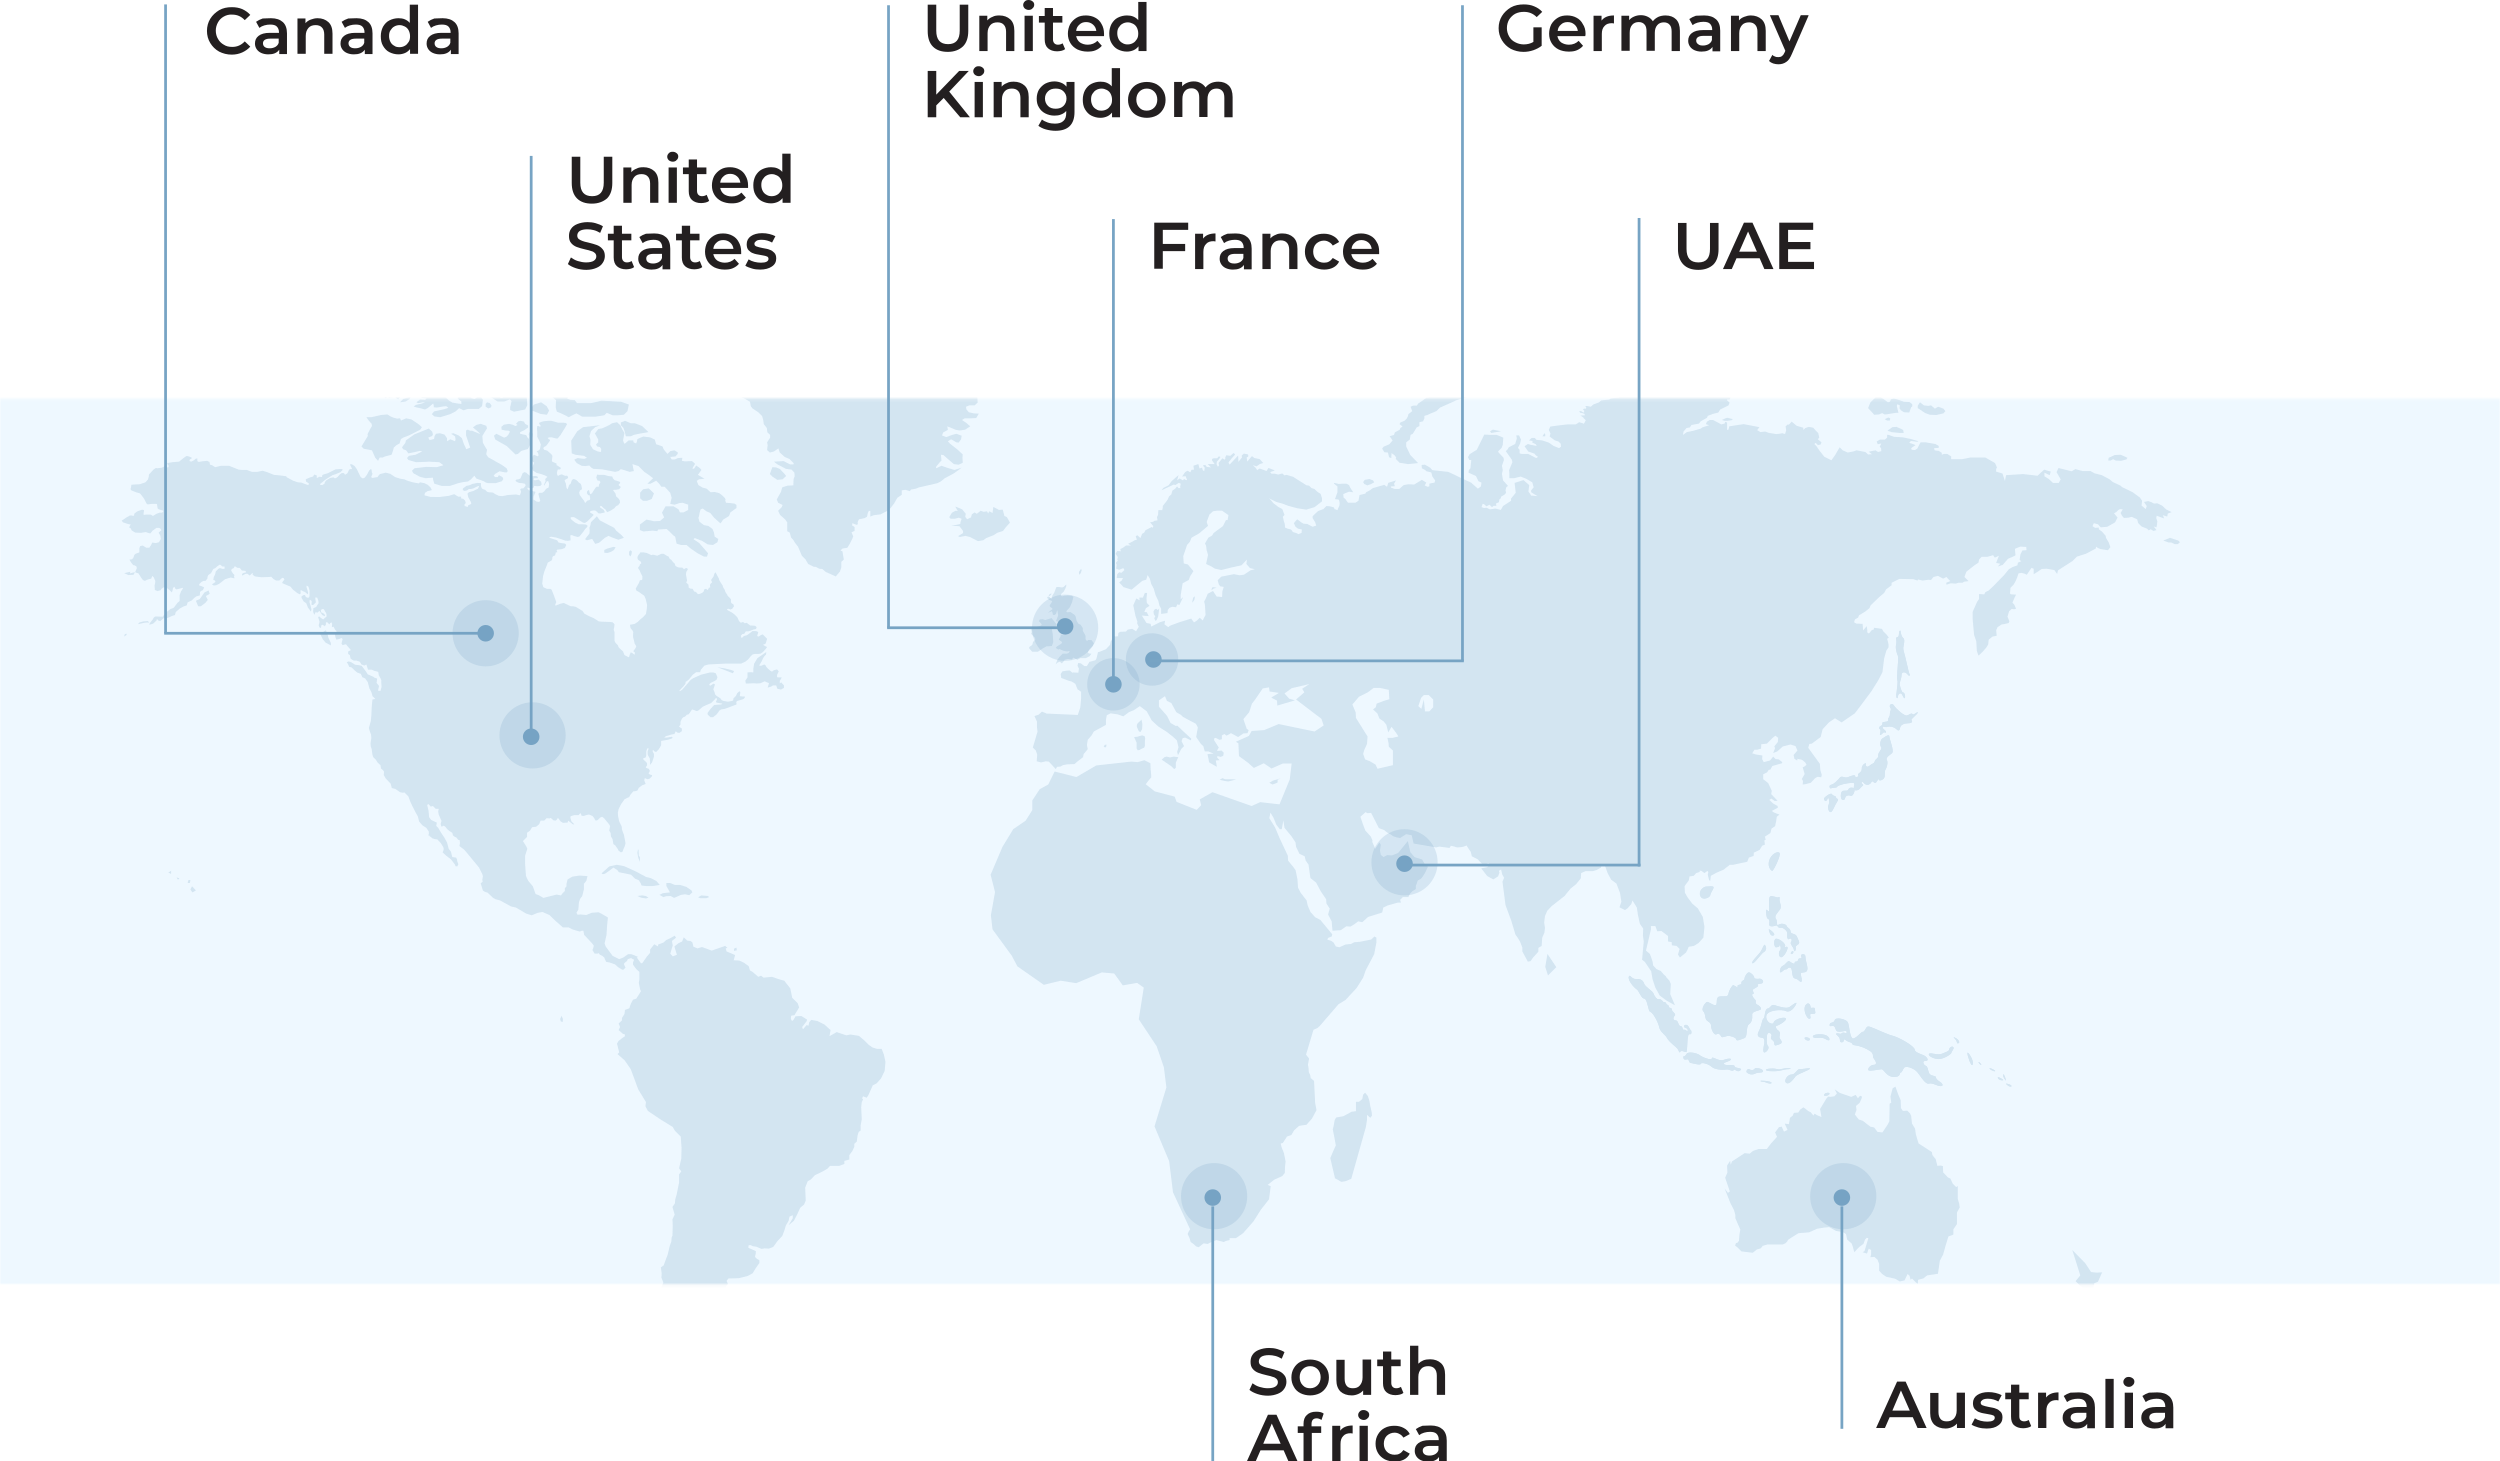 <?xml version="1.0" encoding="utf-8"?>
<!-- Generator: Adobe Illustrator 25.4.1, SVG Export Plug-In . SVG Version: 6.00 Build 0)  -->
<svg version="1.1" id="Layer_1" xmlns="http://www.w3.org/2000/svg" xmlns:xlink="http://www.w3.org/1999/xlink" x="0px" y="0px"
	 viewBox="0 0 906 529.5" style="enable-background:new 0 0 906 529.5;" xml:space="preserve">
<style type="text/css">
	.st0{fill:#EEF8FF;filter:url(#Adobe_OpacityMaskFilter);}
	.st1{mask:url(#mask0_00000035499485344746731120000004543526085695979406_);}
	.st2{fill:#EEF8FF;}
	.st3{opacity:0.234;}
	.st4{fill:#77A4C4;}
	.st5{fill-rule:evenodd;clip-rule:evenodd;fill:#77A4C4;}
	.st6{fill:none;stroke:#77A4C4;stroke-linecap:square;}
	.st7{opacity:0.2;fill:#77A4C4;enable-background:new    ;}
	.st8{fill:#231F20;}
</style>
<defs>
	<filter id="Adobe_OpacityMaskFilter" filterUnits="userSpaceOnUse" x="0" y="103.3" width="906" height="410">
		<feColorMatrix  type="matrix" values="1 0 0 0 0  0 1 0 0 0  0 0 1 0 0  0 0 0 1 0"/>
	</filter>
</defs>
<mask maskUnits="userSpaceOnUse" x="0" y="103.3" width="906" height="410" id="mask0_00000035499485344746731120000004543526085695979406_">
	<rect y="144.5" class="st0" width="906" height="321"/>
</mask>
<g class="st1">
	<rect y="143.5" class="st2" width="906" height="322"/>
	<g class="st3">
		<path class="st4" d="M682.5,261.7c-0.7,0.1,0.1,0.9-0.8,1.3c-0.9,0.4-0.8,1.1-0.4,1.3c0.4,0.3,0.1,1.1,0,1.8
			c-0.1,0.6,0.6,0.1,1.1-0.5c0.5-0.6,1,0.3,1.1-0.3c0.1-0.6-1.3-1-1.2-1.7c0.1-0.7,1,0.2,1.7-0.2c1.1-0.3,2.3,0,3.2,0.8
			c0.9,0.9,1.2,0.5,1.4-0.5c0.2-1.1,1.6-1.6,3-1.6c1.4,0,1.6-0.7,1.1-1.1c-0.4-0.3,2.4-2.3,2.3-2.8c-0.1-0.5-1.5,1.2-1.9,0.6
			c-0.4-0.6-1.2,0.3-2.1,0.5c-0.9,0.2-3.9-2.4-4.6-3.6c-0.7-1.2-2-0.2-1.4,0.7c0.6,0.9-0.1,1.1-0.1,2.4c0,1.2-0.7,1.2-0.6,2
			C684.4,261.7,683.2,261.5,682.5,261.7z"/>
		<path class="st4" d="M682.5,261.7c-0.7,0.1,0.1,0.9-0.8,1.3c-0.9,0.4-0.8,1.1-0.4,1.3c0.4,0.3,0.1,1.1,0,1.8
			c-0.1,0.6,0.6,0.1,1.1-0.5c0.5-0.6,1,0.3,1.1-0.3c0.1-0.6-1.3-1-1.2-1.7c0.1-0.7,1,0.2,1.7-0.2c1.1-0.3,2.3,0,3.2,0.8
			c0.9,0.9,1.2,0.5,1.4-0.5c0.2-1.1,1.6-1.6,3-1.6c1.4,0,1.6-0.7,1.1-1.1c-0.4-0.3,2.4-2.3,2.3-2.8c-0.1-0.5-1.5,1.2-1.9,0.6
			c-0.4-0.6-1.2,0.3-2.1,0.5c-0.9,0.2-3.9-2.4-4.6-3.6c-0.7-1.2-2-0.2-1.4,0.7c0.6,0.9-0.1,1.1-0.1,2.4c0,1.2-0.7,1.2-0.6,2
			C684.4,261.7,683.2,261.5,682.5,261.7z"/>
		<path class="st4" d="M672.3,281.3c0.1-0.6-1.1-0.3-2.5,0.3c-1.4,0.6-2.2-0.7-3,0.2c-0.8,0.9-2.1,2.4-3.2,2.6
			c-1.1,0.2-0.4,1.6,0,1.3c0.7-0.4,1.9,0,2.2-0.6c0.4-0.6,3.3-1.3,5.2-1.4c1.8-0.1,0.7,0.9,0.8,2c0.1,1.1,1.6,0.9,2.4-0.1
			c0.8-1,1.4-0.9,0.7-1.5s0.1-1.1,0.6-0.3c0.3,0.4,0.8,0.6,1.3,0.6c0.5,0,1-0.3,1.3-0.8c0.6-1.1,0.8,0.2,1.5,0.1
			c0.7-0.1,1.2-2.1,1.2-1.3c0.1,0.7,1.2,0.5,1.9-0.3c0.7-0.9,0.1-2.4,0.6-3.2c0.5-0.8,1-2.5,0.5-3.5c-0.5-1,1.1-1.7,1.9-2.5
			c0.8-0.8-0.9-4.8-1-6c-0.1-1.2-2,0.5-2.6,0.8c-0.6,0.3-1,2.4-0.4,3c0.7,0.6-1.1,1.8-1,3c0.1,1.2-1.1,1.3-1.3,2.2
			c-0.2,0.9-0.9,0.7-1.9,1.6c-1,0.9-1.6-0.1-1.3-0.7c0.2-0.6-1.6,0.3-1.5,1.8c0.1,1.5-1.7,1.6-1.3,2.3
			C674,281.5,672.2,281.9,672.3,281.3z"/>
		<path class="st4" d="M672.3,281.3c0.1-0.6-1.1-0.3-2.5,0.3c-1.4,0.6-2.2-0.7-3,0.2c-0.8,0.9-2.1,2.4-3.2,2.6
			c-1.1,0.2-0.4,1.6,0,1.3c0.7-0.4,1.9,0,2.2-0.6c0.4-0.6,3.3-1.3,5.2-1.4c1.8-0.1,0.7,0.9,0.8,2c0.1,1.1,1.6,0.9,2.4-0.1
			c0.8-1,1.4-0.9,0.7-1.5s0.1-1.1,0.6-0.3c0.3,0.4,0.8,0.6,1.3,0.6c0.5,0,1-0.3,1.3-0.8c0.6-1.1,0.8,0.2,1.5,0.1
			c0.7-0.1,1.2-2.1,1.2-1.3c0.1,0.7,1.2,0.5,1.9-0.3c0.7-0.9,0.1-2.4,0.6-3.2c0.5-0.8,1-2.5,0.5-3.5c-0.5-1,1.1-1.7,1.9-2.5
			c0.8-0.8-0.9-4.8-1-6c-0.1-1.2-2,0.5-2.6,0.8c-0.6,0.3-1,2.4-0.4,3c0.7,0.6-1.1,1.8-1,3c0.1,1.2-1.1,1.3-1.3,2.2
			c-0.2,0.9-0.9,0.7-1.9,1.6c-1,0.9-1.6-0.1-1.3-0.7c0.2-0.6-1.6,0.3-1.5,1.8c0.1,1.5-1.7,1.6-1.3,2.3
			C674,281.5,672.2,281.9,672.3,281.3z"/>
		<path class="st4" d="M662,288.4c-0.9,0.7-1.2,0.9-0.8,1.6c0.4,0.7,0.9,0.1,1.2-0.7c0.2-0.7,0.8,1.1,0.3,2.3
			c-0.5,1.2,0.1,2.9,0.8,2.7s1.4-2.5,2.3-3.8c0.9-1.3-0.4-0.8-0.4-1.5c0-0.7-1.3-0.5-1.4-1.1C663.8,287.4,662.9,287.7,662,288.4z"/>
		<path class="st4" d="M662,288.4c-0.9,0.7-1.2,0.9-0.8,1.6c0.4,0.7,0.9,0.1,1.2-0.7c0.2-0.7,0.8,1.1,0.3,2.3
			c-0.5,1.2,0.1,2.9,0.8,2.7s1.4-2.5,2.3-3.8c0.9-1.3-0.4-0.8-0.4-1.5c0-0.7-1.3-0.5-1.4-1.1C663.8,287.4,662.9,287.7,662,288.4z"/>
		<path class="st4" d="M668.7,289.1c0.1-0.4,0.4-0.7,0.8-0.8s0.7-0.1,1.1,0.1c0.6,0.4,1.5-1.1,1.5-2.1c0-1.1-1.9-1.1-2.2-0.3
			c-0.2,0.8-1,0.4-2,0.6c-1,0.2-1,2.9-0.3,3.2C668.1,290,668.5,290,668.7,289.1z"/>
		<path class="st4" d="M668.7,289.1c0.1-0.4,0.4-0.7,0.8-0.8s0.7-0.1,1.1,0.1c0.6,0.4,1.5-1.1,1.5-2.1c0-1.1-1.9-1.1-2.2-0.3
			c-0.2,0.8-1,0.4-2,0.6c-1,0.2-1,2.9-0.3,3.2C668.1,290,668.5,290,668.7,289.1z"/>
		<path class="st4" d="M619.8,324.4c0.1-0.9,1.3-2.3,1.2-2.9c-0.1-0.5-1.8-0.2-2.7-0.2c-0.8,0-2.9,1.4-2.1,3.4
			C617,326.6,619.8,325.2,619.8,324.4z"/>
		<path class="st4" d="M619.8,324.4c0.1-0.9,1.3-2.3,1.2-2.9c-0.1-0.5-1.8-0.2-2.7-0.2c-0.8,0-2.9,1.4-2.1,3.4
			C617,326.6,619.8,325.2,619.8,324.4z"/>
		<path class="st4" d="M642.3,315.6c0.6-0.4,3.2-5.7,2.6-6.5c-0.6-0.8-3.1,0.4-3.8,2.9C640.5,314.5,642.1,315.7,642.3,315.6z"/>
		<path class="st4" d="M642.3,315.6c0.6-0.4,3.2-5.7,2.6-6.5c-0.6-0.8-3.1,0.4-3.8,2.9C640.5,314.5,642.1,315.7,642.3,315.6z"/>
		<path class="st4" d="M643.6,340.2c-1,0.2-0.7,3.3,0.1,3.1c0.3-0.1,1.2,0,1.2-0.7c0.1-0.7,0.8,1.2,0.2,1.8
			c-0.6,0.6-0.6,2.3,0.3,2.5c1,0.2,2.7-3,2.4-3.6c-0.2-0.6-1.1,0.4-0.9-0.4C647.3,342,644.7,340,643.6,340.2z"/>
		<path class="st4" d="M643.6,340.2c-1,0.2-0.7,3.3,0.1,3.1c0.3-0.1,1.2,0,1.2-0.7c0.1-0.7,0.8,1.2,0.2,1.8
			c-0.6,0.6-0.6,2.3,0.3,2.5c1,0.2,2.7-3,2.4-3.6c-0.2-0.6-1.1,0.4-0.9-0.4C647.3,342,644.7,340,643.6,340.2z"/>
		<path class="st4" d="M652.8,346.7c0.5,1-1.1,0.2-1.2,1.2c-0.1,1-1.3,0.2-1.2,1c0.1,0.8-1.2,0-1.9-0.5c-0.6-0.5-1.5,1.3-2.4,1.6
			c-0.9,0.3-1.4,2.4-0.8,2.4c0.6-0.1,1.1-1.1,1.9-1.1c0.7,0.1,0.5-0.8,1.6-0.6c1,0.2,0.3,3.7,1.7,3.9c1.4,0.3,1.5,1.2,2.2,1.2
			c0.7,0-0.1-2.1-0.1-2.9c0-0.8,1.5-0.1,2.2-1c0.7-1-0.5-3.5-0.5-5.1C654.3,345.2,652.2,345.7,652.8,346.7z"/>
		<path class="st4" d="M652.8,346.7c0.5,1-1.1,0.2-1.2,1.2c-0.1,1-1.3,0.2-1.2,1c0.1,0.8-1.2,0-1.9-0.5c-0.6-0.5-1.5,1.3-2.4,1.6
			c-0.9,0.3-1.4,2.4-0.8,2.4c0.6-0.1,1.1-1.1,1.9-1.1c0.7,0.1,0.5-0.8,1.6-0.6c1,0.2,0.3,3.7,1.7,3.9c1.4,0.3,1.5,1.2,2.2,1.2
			c0.7,0-0.1-2.1-0.1-2.9c0-0.8,1.5-0.1,2.2-1c0.7-1-0.5-3.5-0.5-5.1C654.3,345.2,652.2,345.7,652.8,346.7z"/>
		<path class="st4" d="M641,336.9c0.2,0.8,0.5,2.5,1.7,2.1C643.9,338.6,640.9,336.3,641,336.9z"/>
		<path class="st4" d="M641,336.9c0.2,0.8,0.5,2.5,1.7,2.1C643.9,338.6,640.9,336.3,641,336.9z"/>
		<path class="st4" d="M649.9,344.8c-0.3-0.5-1,0.4-0.9,0.8C649.2,346.1,650.2,345.3,649.9,344.8z"/>
		<path class="st4" d="M649.9,344.8c-0.3-0.5-1,0.4-0.9,0.8C649.2,346.1,650.2,345.3,649.9,344.8z"/>
		<path class="st4" d="M640.1,329.8c-0.2,0.6,0.1,3.1,0.5,3.1s0.8,0.7,0.6,1.8c-0.3,1.1,0.9,1.2,2.1,0.8c1.2-0.5,0.7,0.9,1.9,0.7
			c1.2-0.2,2.7,1.4,2.5,2.1s0.1,2.6,0.6,2c0.6-0.5,1.4,0.1,0.8,1c-0.6,0.9,0.9,1.8,1,2.9c0.2,1.1,0.8,0.2,0.7-0.6
			c-0.1-0.8,0.1-0.8,0.9-1.4c0.8-0.6-0.1-1.6-0.5-2.8c-0.5-1.2-2.3-0.8-2.3-1.8c0-1.1-1.3-1.4-1.4-2c-0.1-0.6-1.8-1.2-2.9-0.5
			c-1,0.7-0.3-1.2-1-2.1s0.5-2.2,1.4-3.3c0.9-1.1-0.2-2.9-0.1-3.7s0.1-1.1-0.4-0.8c-0.4,0.3-2.2-0.8-3-0.3c-0.8,0.5-0.1,5-0.4,5.4
			C640.7,330.4,640.2,329.3,640.1,329.8z"/>
		<path class="st4" d="M640.1,329.8c-0.2,0.6,0.1,3.1,0.5,3.1s0.8,0.7,0.6,1.8c-0.3,1.1,0.9,1.2,2.1,0.8c1.2-0.5,0.7,0.9,1.9,0.7
			c1.2-0.2,2.7,1.4,2.5,2.1s0.1,2.6,0.6,2c0.6-0.5,1.4,0.1,0.8,1c-0.6,0.9,0.9,1.8,1,2.9c0.2,1.1,0.8,0.2,0.7-0.6
			c-0.1-0.8,0.1-0.8,0.9-1.4c0.8-0.6-0.1-1.6-0.5-2.8c-0.5-1.2-2.3-0.8-2.3-1.8c0-1.1-1.3-1.4-1.4-2c-0.1-0.6-1.8-1.2-2.9-0.5
			c-1,0.7-0.3-1.2-1-2.1s0.5-2.2,1.4-3.3c0.9-1.1-0.2-2.9-0.1-3.7s0.1-1.1-0.4-0.8c-0.4,0.3-2.2-0.8-3-0.3c-0.8,0.5-0.1,5-0.4,5.4
			C640.7,330.4,640.2,329.3,640.1,329.8z"/>
		<path class="st4" d="M637.9,345.1c-0.9,1.2-3.2,3.3-2.9,3.9c0.4,0.8,2.9-3,4.1-3.9c0.4-0.2,0.8-0.6,0.9-1.1c0.1-0.5,0-1-0.3-1.4
			C639.3,341.7,638.8,343.9,637.9,345.1z"/>
		<path class="st4" d="M637.9,345.1c-0.9,1.2-3.2,3.3-2.9,3.9c0.4,0.8,2.9-3,4.1-3.9c0.4-0.2,0.8-0.6,0.9-1.1c0.1-0.5,0-1-0.3-1.4
			C639.3,341.7,638.8,343.9,637.9,345.1z"/>
		<path class="st4" d="M708.5,376.5c1,1,0.5,1.8,1.1,1.6c0.9-0.2,0.2-1.2-0.5-1.7C708.2,375.9,707.5,375.5,708.5,376.5z"/>
		<path class="st4" d="M708.5,376.5c1,1,0.5,1.8,1.1,1.6c0.9-0.2,0.2-1.2-0.5-1.7C708.2,375.9,707.5,375.5,708.5,376.5z"/>
		<path class="st4" d="M697.6,384.5c1.1,0.1,1.3-0.6,0.4-1.5c-0.8-0.9-4-1.3-4.1-2.6c-0.1-1.3-5.7-4.5-8.2-5.1
			c-0.5-0.1-1-0.3-1.5-0.5c-2.7-1-6.4-2.9-7.2-2.8c-0.9,0.1-1.1,1.9-1.8,1.9c-0.8,0-1.9,1.9-3.4,2.4c-1.5,0.6-1.5-4.8-2.2-5.9
			c-0.7-1.1-4.4-1.9-4.7-0.7s-1.6,0.6-1.8,1.5c-0.2,1,0.3,0.6,1.1,0.6s0.8,0.7,1.2,1.6c0.4,0.9,2.6,0.3,3.3,0.2
			c0.7-0.1,0.9,1.1-0.2,0.7c-1-0.4-1,0.6-1.8,0.3c-0.8-0.2-1.7-0.1-1.2,0.3c0.5,0.5,1.3,1,1.3,2.1c0,1.1,1.4,0.9,1.4,0
			c0-0.9,0.7,0.3,2.2,0.7c1.4,0.4,0.4,1,1.8,1.1c2.1,0.3,4.1,1.1,5.8,2.3c1.2,1,0.4,1.7,1.2,2.7c0.8,1,1,2.1-0.1,2.1
			c-1.1,0-2.3,1.2-2,1.9c0.3,0.6,3.9-0.3,4.8-0.3c0.5,0,1.1,1.1,2.2,2c0.7,0.5,1.4,0.8,2.2,0.8c2.7,0.1,2-1.6,2.5-1.6
			c0.5,0,0.7-1,1.2-1.7c0.6-0.8,3-0.1,4.4,1.1c1.4,1.3,3.1,4.9,4.6,4.6c1.5-0.4,3,1,4.4,0.9c1.3-0.1,0.1-1.3-0.3-1.5
			c-0.4-0.2-1.5-1-1.5-1.6c0.1-0.6-1.2-0.5-2.1-1.1s-0.6-2.6-1.5-3.1C697.1,386,696.5,384.5,697.6,384.5z"/>
		<path class="st4" d="M697.6,384.5c1.1,0.1,1.3-0.6,0.4-1.5c-0.8-0.9-4-1.3-4.1-2.6c-0.1-1.3-5.7-4.5-8.2-5.1
			c-0.5-0.1-1-0.3-1.5-0.5c-2.7-1-6.4-2.9-7.2-2.8c-0.9,0.1-1.1,1.9-1.8,1.9c-0.8,0-1.9,1.9-3.4,2.4c-1.5,0.6-1.5-4.8-2.2-5.9
			c-0.7-1.1-4.4-1.9-4.7-0.7s-1.6,0.6-1.8,1.5c-0.2,1,0.3,0.6,1.1,0.6s0.8,0.7,1.2,1.6c0.4,0.9,2.6,0.3,3.3,0.2
			c0.7-0.1,0.9,1.1-0.2,0.7c-1-0.4-1,0.6-1.8,0.3c-0.8-0.2-1.7-0.1-1.2,0.3c0.5,0.5,1.3,1,1.3,2.1c0,1.1,1.4,0.9,1.4,0
			c0-0.9,0.7,0.3,2.2,0.7c1.4,0.4,0.4,1,1.8,1.1c2.1,0.3,4.1,1.1,5.8,2.3c1.2,1,0.4,1.7,1.2,2.7c0.8,1,1,2.1-0.1,2.1
			c-1.1,0-2.3,1.2-2,1.9c0.3,0.6,3.9-0.3,4.8-0.3c0.5,0,1.1,1.1,2.2,2c0.7,0.5,1.4,0.8,2.2,0.8c2.7,0.1,2-1.6,2.5-1.6
			c0.5,0,0.7-1,1.2-1.7c0.6-0.8,3-0.1,4.4,1.1c1.4,1.3,3.1,4.9,4.6,4.6c1.5-0.4,3,1,4.4,0.9c1.3-0.1,0.1-1.3-0.3-1.5
			c-0.4-0.2-1.5-1-1.5-1.6c0.1-0.6-1.2-0.5-2.1-1.1s-0.6-2.6-1.5-3.1C697.1,386,696.5,384.5,697.6,384.5z"/>
		<path class="st4" d="M706.4,380.3c0,0.6-1,0.9-2.7,1.6c-1.6,0.7-4.6-0.8-4.7,0.2c-0.1,0.6,1.8,1.7,3.6,1.7c1.8,0,4.6-1.8,4.6-2.3
			c0-0.5,1.1-1.4,0.7-2C707.4,378.9,706.4,379.7,706.4,380.3z"/>
		<path class="st4" d="M706.4,380.3c0,0.6-1,0.9-2.7,1.6c-1.6,0.7-4.6-0.8-4.7,0.2c-0.1,0.6,1.8,1.7,3.6,1.7c1.8,0,4.6-1.8,4.6-2.3
			c0-0.5,1.1-1.4,0.7-2C707.4,378.9,706.4,379.7,706.4,380.3z"/>
		<path class="st4" d="M727,392.8c0.1,0.2,1.3,1.3,1.9,0.9C729.5,393.3,726.8,392.4,727,392.8z"/>
		<path class="st4" d="M727,392.8c0.1,0.2,1.3,1.3,1.9,0.9C729.5,393.3,726.8,392.4,727,392.8z"/>
		<path class="st4" d="M717,384.9c0,0.2,0.8,1.2,1,1C718.2,385.8,717.1,384.6,717,384.9z"/>
		<path class="st4" d="M717,384.9c0,0.2,0.8,1.2,1,1C718.2,385.8,717.1,384.6,717,384.9z"/>
		<path class="st4" d="M723,388.2c0.4-0.2-1.9-1.4-2-1C721,387.5,722.6,388.4,723,388.2z"/>
		<path class="st4" d="M723,388.2c0.4-0.2-1.9-1.4-2-1C721,387.5,722.6,388.4,723,388.2z"/>
		<path class="st4" d="M724,390.6c0.3,0.7,1.1,1,1.9,0.9C726.4,391.3,723.8,389.9,724,390.6z"/>
		<path class="st4" d="M724,390.6c0.3,0.7,1.1,1,1.9,0.9C726.4,391.3,723.8,389.9,724,390.6z"/>
		<path class="st4" d="M726,389.4c-0.3,0.8,0.8,2.1,0.9,2.2C727.1,391.6,726.2,388.8,726,389.4z"/>
		<path class="st4" d="M726,389.4c-0.3,0.8,0.8,2.1,0.9,2.2C727.1,391.6,726.2,388.8,726,389.4z"/>
		<path class="st4" d="M713,381.6c-0.1,0.8,1.3,5,1.8,4.3C715.7,384.7,713.1,380.8,713,381.6z"/>
		<path class="st4" d="M713,381.6c-0.1,0.8,1.3,5,1.8,4.3C715.7,384.7,713.1,380.8,713,381.6z"/>
		<path class="st4" d="M661.1,397c0.3,0.4,2-0.1,1.9-0.7C662.9,395.6,660.6,396.3,661.1,397z"/>
		<path class="st4" d="M661.1,397c0.3,0.4,2-0.1,1.9-0.7C662.9,395.6,660.6,396.3,661.1,397z"/>
		<path class="st4" d="M687.8,237.7c0.4,1.2-0.6,7.6-0.2,8.7c0.4,1.1-0.7,5.8-0.3,6.4c0.7,0.9,0.2-1.3,1.2-1.5c1-0.2,1,1.3,1.6,1.7
			c0.6,0.3,0.2-2.1-0.3-2c-0.6,0.1-1-1.6-1.3-2.6c-0.3-1,0.6-2.3,0.6-3.7s1.4-1.3,2.2-0.3c0.8,1,1,0.3,0.6-0.4c-0.3-0.7-1.4-6.1-2-8
			s0.9-3.8-0.2-4.8c-1.1-1-0.7-3.1-1.2-2.6c-0.6,0.4,0,2.2-0.9,2.3c-0.9,0.1-0.1,1.1-0.4,2.5C686.8,234.7,687.3,236.5,687.8,237.7z"
			/>
		<path class="st4" d="M687.8,237.7c0.4,1.2-0.6,7.6-0.2,8.7c0.4,1.1-0.7,5.8-0.3,6.4c0.7,0.9,0.2-1.3,1.2-1.5c1-0.2,1,1.3,1.6,1.7
			c0.6,0.3,0.2-2.1-0.3-2c-0.6,0.1-1-1.6-1.3-2.6c-0.3-1,0.6-2.3,0.6-3.7s1.4-1.3,2.2-0.3c0.8,1,1,0.3,0.6-0.4c-0.3-0.7-1.4-6.1-2-8
			s0.9-3.8-0.2-4.8c-1.1-1-0.7-3.1-1.2-2.6c-0.6,0.4,0,2.2-0.9,2.3c-0.9,0.1-0.1,1.1-0.4,2.5C686.8,234.7,687.3,236.5,687.8,237.7z"
			/>
		<path class="st4" d="M647.5,387.5c1.1,0,2.3-0.3,0.7-0.4c-1.6-0.2-2.7,0.7-4.4,0.3c-1.7-0.4-4.1,0-3.8,0.4
			c0.3,0.4,1.7,0.4,3.3,0.4C645,388.2,646.4,387.6,647.5,387.5z"/>
		<path class="st4" d="M647.5,387.5c1.1,0,2.3-0.3,0.7-0.4c-1.6-0.2-2.7,0.7-4.4,0.3c-1.7-0.4-4.1,0-3.8,0.4
			c0.3,0.4,1.7,0.4,3.3,0.4C645,388.2,646.4,387.6,647.5,387.5z"/>
		<path class="st4" d="M647.4,392.5c0.9,0.5,2.2-0.9,2.9-1.9l0.3-0.4c0.1-0.1,0.1-0.2,0.2-0.2l0.2-0.2c1.3-0.9,4.7-2,4.9-2.5
			c0.2-0.5-2.1,0.2-3.4,0.1c-0.9-0.1-1.3,0.8-2,1.4l-0.2,0.2c-0.2,0.2-0.5,0.3-0.8,0.4h-0.1h-0.2l-0.5,0.1l-0.2,0.1
			C647.2,390.2,646.5,392,647.4,392.5z"/>
		<path class="st4" d="M647.4,392.5c0.9,0.5,2.2-0.9,2.9-1.9l0.3-0.4c0.1-0.1,0.1-0.2,0.2-0.2l0.2-0.2c1.3-0.9,4.7-2,4.9-2.5
			c0.2-0.5-2.1,0.2-3.4,0.1c-0.9-0.1-1.3,0.8-2,1.4l-0.2,0.2c-0.2,0.2-0.5,0.3-0.8,0.4h-0.1h-0.2l-0.5,0.1l-0.2,0.1
			C647.2,390.2,646.5,392,647.4,392.5z"/>
		<path class="st4" d="M656.2,365.1c0-0.5-0.6-2.4-1.8-0.9c-1.2,1.5,0.4,5.2,1.4,5c1-0.2-0.7-2,1-1.8c1.7,0.1,0.9-0.7,0.9-1.7
			C657.8,364.7,656.2,365.6,656.2,365.1z"/>
		<path class="st4" d="M656.2,365.1c0-0.5-0.6-2.4-1.8-0.9c-1.2,1.5,0.4,5.2,1.4,5c1-0.2-0.7-2,1-1.8c1.7,0.1,0.9-0.7,0.9-1.7
			C657.8,364.7,656.2,365.6,656.2,365.1z"/>
		<path class="st4" d="M639.1,369.1c-0.6,0.4-0.6,2.5-1.7,4.6c-1.1,2.1,0.4,2.3,1.3,2.4c0.9,0.1,0.8,1.6,0.6,2.5s-0.6,3.1,0.3,2.8
			c1-0.4,1.7-1.9,1.1-2.3c-0.6-0.5-0.5-3.6-0.2-4.4c0.3-0.8,2-0.2,1.4,1c-0.6,1.2,1.1,1.1,1.1,2.4c0,1.3,0.9,0.6,2,0.3
			c1-0.4,0.8-1,0.1-1.9c-0.7-0.9,0.5-2-0.4-2.8c-1-0.7-1.6-1.8-0.7-2s3.6-1.9,3.2-2.6c-0.3-0.7-4,0.1-4.4,1.4
			c-0.3,1.3-3-0.1-2.7-2.3c0.3-2.2,5.6-2.5,7.1-1.8c1.5,0.8,3.2-1.3,3.7-2.5c0.6-1.2-1.2,0.2-2.3,1c-1.1,0.8-3.9-0.1-5.4-0.6
			s-1.4,1-2.6,1.2C639.4,365.8,639.7,368.8,639.1,369.1z"/>
		<path class="st4" d="M639.1,369.1c-0.6,0.4-0.6,2.5-1.7,4.6c-1.1,2.1,0.4,2.3,1.3,2.4c0.9,0.1,0.8,1.6,0.6,2.5s-0.6,3.1,0.3,2.8
			c1-0.4,1.7-1.9,1.1-2.3c-0.6-0.5-0.5-3.6-0.2-4.4c0.3-0.8,2-0.2,1.4,1c-0.6,1.2,1.1,1.1,1.1,2.4c0,1.3,0.9,0.6,2,0.3
			c1-0.4,0.8-1,0.1-1.9c-0.7-0.9,0.5-2-0.4-2.8c-1-0.7-1.6-1.8-0.7-2s3.6-1.9,3.2-2.6c-0.3-0.7-4,0.1-4.4,1.4
			c-0.3,1.3-3-0.1-2.7-2.3c0.3-2.2,5.6-2.5,7.1-1.8c1.5,0.8,3.2-1.3,3.7-2.5c0.6-1.2-1.2,0.2-2.3,1c-1.1,0.8-3.9-0.1-5.4-0.6
			s-1.4,1-2.6,1.2C639.4,365.8,639.7,368.8,639.1,369.1z"/>
		<path class="st4" d="M657,375.7c0.3,0.7,1.6,0.4,2.9,0.4c1.4,0,2.1,0.9,2.8,0.9c0.7,0,0.2-1.6-1.5-2S656.7,374.9,657,375.7z"/>
		<path class="st4" d="M657,375.7c0.3,0.7,1.6,0.4,2.9,0.4c1.4,0,2.1,0.9,2.8,0.9c0.7,0,0.2-1.6-1.5-2S656.7,374.9,657,375.7z"/>
		<path class="st4" d="M654,376.3c0.2,0.7,1.6,1.1,1.9,0.5C656.3,376.1,653.8,375.5,654,376.3z"/>
		<path class="st4" d="M654,376.3c0.2,0.7,1.6,1.1,1.9,0.5C656.3,376.1,653.8,375.5,654,376.3z"/>
		<path class="st4" d="M635.9,387.3c-0.2,0.5-1.3,0.7-1.9,0.2c-0.6-0.4-1.3,0.6-1,1.1c0.8,0.8,2,1,3,0.5c1.5-0.7,2.5-0.1,2.9-0.8
			C639.3,387.4,636.2,386.7,635.9,387.3z"/>
		<path class="st4" d="M635.9,387.3c-0.2,0.5-1.3,0.7-1.9,0.2c-0.6-0.4-1.3,0.6-1,1.1c0.8,0.8,2,1,3,0.5c1.5-0.7,2.5-0.1,2.9-0.8
			C639.3,387.4,636.2,386.7,635.9,387.3z"/>
		<path class="st4" d="M611.5,377.9c0-0.8,0.1-1.7,0.3-2.5c0-0.5,0.3-0.7,0.8-0.6c0.5,0.1,0.5-1.3,0.1-1.5c-0.4-0.2-0.7-1.9-1.7-1.9
			s-0.8,1-0.2,1.1s1,0.6,0.8,1.1c-0.2,0.5-0.4-0.5-1.3-0.4c-0.8,0.1-0.3-1.2-1.2-1.3c-1-0.1-0.8-2.1-1.8-2.1s-1.1-1-0.4-1.7
			c0.7-0.7-1-1.4-1-2.2c0-0.9-1.1-0.4-1.1-1.1c0-0.7-0.5-0.3-1-1.2c-0.5-0.9-0.8-0.1-1.2-0.7c-0.4-0.6-1-0.9-1.6-0.8
			c-0.4,0.2-1.4-0.9-1.8-2.1c-0.3-0.9-3.1-2.4-3.4-3.6c-0.4-1.2-1.3-1.7-2.9-1.6c-1.6,0.1-2.3-1.9-2.6-0.9c-0.5,1.2,1.7,3.9,2.8,4.6
			c1,0.7,1.6,3.3,2.8,3.4c1.2,0.2,1.3,4.6,2.2,4.8c0.9,0.2,2.8,3.7,3.2,5.5c0.3,1.8,2.3,2.8,2.9,4.1c0.7,1.3,3.3,3.2,3.7,3.7
			c0.4,0.5,0.7,1.9,1,1.2c0.3-0.7,1.6,0,2.2,0.1C611.3,381.5,611.5,378.9,611.5,377.9z"/>
		<path class="st4" d="M611.5,377.9c0-0.8,0.1-1.7,0.3-2.5c0-0.5,0.3-0.7,0.8-0.6c0.5,0.1,0.5-1.3,0.1-1.5c-0.4-0.2-0.7-1.9-1.7-1.9
			s-0.8,1-0.2,1.1s1,0.6,0.8,1.1c-0.2,0.5-0.4-0.5-1.3-0.4c-0.8,0.1-0.3-1.2-1.2-1.3c-1-0.1-0.8-2.1-1.8-2.1s-1.1-1-0.4-1.7
			c0.7-0.7-1-1.4-1-2.2c0-0.9-1.1-0.4-1.1-1.1c0-0.7-0.5-0.3-1-1.2c-0.5-0.9-0.8-0.1-1.2-0.7c-0.4-0.6-1-0.9-1.6-0.8
			c-0.4,0.2-1.4-0.9-1.8-2.1c-0.3-0.9-3.1-2.4-3.4-3.6c-0.4-1.2-1.3-1.7-2.9-1.6c-1.6,0.1-2.3-1.9-2.6-0.9c-0.5,1.2,1.7,3.9,2.8,4.6
			c1,0.7,1.6,3.3,2.8,3.4c1.2,0.2,1.3,4.6,2.2,4.8c0.9,0.2,2.8,3.7,3.2,5.5c0.3,1.8,2.3,2.8,2.9,4.1c0.7,1.3,3.3,3.2,3.7,3.7
			c0.4,0.5,0.7,1.9,1,1.2c0.3-0.7,1.6,0,2.2,0.1C611.3,381.5,611.5,378.9,611.5,377.9z"/>
		<path class="st4" d="M628.3,387.8c0.4-0.7,1.2,1.1,2.4,0.1c1.2-1-2-0.6-2.1-1.5c-0.1-0.8-2.4-0.1-3.6-0.6c-1.2-0.6,1.3-1,2.1-1.6
			c0.8-0.6-0.5-0.8-2.4-0.1c-1.9,0.7-4.2-1.5-4.3-0.6c-0.1,1-3.6-0.4-4.4-1.1c-0.9-0.7-4.2-1.6-4.9-0.3c-0.7,1.3-1.3,0.1-1,1.4
			c0.2,0.8,1,0.4,1.5,0.4c0.6,0,0.3,1.2,1.1,1.3c0.8,0.1,3.5,1,3.7,0.3c0.2-0.6,2.7,0,3.9,1.1c1.2,1.1,4.1,1.2,5.2,1
			C626.7,387.4,627.9,388.5,628.3,387.8z"/>
		<path class="st4" d="M628.3,387.8c0.4-0.7,1.2,1.1,2.4,0.1c1.2-1-2-0.6-2.1-1.5c-0.1-0.8-2.4-0.1-3.6-0.6c-1.2-0.6,1.3-1,2.1-1.6
			c0.8-0.6-0.5-0.8-2.4-0.1c-1.9,0.7-4.2-1.5-4.3-0.6c-0.1,1-3.6-0.4-4.4-1.1c-0.9-0.7-4.2-1.6-4.9-0.3c-0.7,1.3-1.3,0.1-1,1.4
			c0.2,0.8,1,0.4,1.5,0.4c0.6,0,0.3,1.2,1.1,1.3c0.8,0.1,3.5,1,3.7,0.3c0.2-0.6,2.7,0,3.9,1.1c1.2,1.1,4.1,1.2,5.2,1
			C626.7,387.4,627.9,388.5,628.3,387.8z"/>
		<path class="st4" d="M640,392.3c0.4,0.2,2,0.7,2,0.1s-4.4-1-4-0.6C638.4,392.1,639.5,392,640,392.3z"/>
		<path class="st4" d="M640,392.3c0.4,0.2,2,0.7,2,0.1s-4.4-1-4-0.6C638.4,392.1,639.5,392,640,392.3z"/>
		<path class="st4" d="M617.2,366.4c0.9,0.9,0.7,2.4,1.1,3.1c0.4,0.7,1.8,0.9,1.8,2.3s1.2,3.6,2,3c0.8-0.6,1.4,0.3,1.7,0.9
			c0.2,0.6,2.2-0.5,2.8-0.3c0.6,0.1,2.5,0.5,2.6,1.3s1.8-0.1,3-0.5c1.2-0.5,0.5-4.3,1.6-5c1.1-0.7,1.3-2.1,1.2-3.5
			c-0.1-1.3,2.7-1.4,3.1-1.9c0.4-0.5-0.6-1.4-1.4-1.8c-0.8-0.4-0.1-1.3-0.7-1.8c-0.6-0.5-1.5-1.9-0.7-2c0.8-0.1-0.6-1.3,0.1-1.7
			c0.1-0.1,0.2-0.1,0.3-0.2c0.7-0.4,1.8-0.9,1.3-1.4c-0.5-0.5,1.6-0.1,1.9-0.9c0.3-0.8-0.9-1.5-1.4-1.3c-0.6,0.1-1.8,0.1-1.8-0.5
			c0-0.6-1.2-1.8-1.9-1.8s-1.6,1.6-1.6,2.3c0,0.7-1.2,0.6-1.1,1.5c0.1,0.4-0.2,0.5-0.4,0.6c-0.4,0.1-1,0.1-1,0.5v0.6l-1.5-0.9l0,0
			c-0.5,0-1.6,1.9-1.8,3.1c-0.2,1.3-1.3,0.9-3,1c-1.7,0.1-1,2-1.4,2.9c-0.4,0.9-2.2-0.6-3.1-0.9h-0.2
			C617.8,363.3,616.5,365.7,617.2,366.4z"/>
		<path class="st4" d="M617.2,366.4c0.9,0.9,0.7,2.4,1.1,3.1c0.4,0.7,1.8,0.9,1.8,2.3s1.2,3.6,2,3c0.8-0.6,1.4,0.3,1.7,0.9
			c0.2,0.6,2.2-0.5,2.8-0.3c0.6,0.1,2.5,0.5,2.6,1.3s1.8-0.1,3-0.5c1.2-0.5,0.5-4.3,1.6-5c1.1-0.7,1.3-2.1,1.2-3.5
			c-0.1-1.3,2.7-1.4,3.1-1.9c0.4-0.5-0.6-1.4-1.4-1.8c-0.8-0.4-0.1-1.3-0.7-1.8c-0.6-0.5-1.5-1.9-0.7-2c0.8-0.1-0.6-1.3,0.1-1.7
			c0.1-0.1,0.2-0.1,0.3-0.2c0.7-0.4,1.8-0.9,1.3-1.4c-0.5-0.5,1.6-0.1,1.9-0.9c0.3-0.8-0.9-1.5-1.4-1.3c-0.6,0.1-1.8,0.1-1.8-0.5
			c0-0.6-1.2-1.8-1.9-1.8s-1.6,1.6-1.6,2.3c0,0.7-1.2,0.6-1.1,1.5c0.1,0.4-0.2,0.5-0.4,0.6c-0.4,0.1-1,0.1-1,0.5v0.6l-1.5-0.9l0,0
			c-0.5,0-1.6,1.9-1.8,3.1c-0.2,1.3-1.3,0.9-3,1c-1.7,0.1-1,2-1.4,2.9c-0.4,0.9-2.2-0.6-3.1-0.9h-0.2
			C617.8,363.3,616.5,365.7,617.2,366.4z"/>
		<path class="st4" d="M494.7,396l-0.7,0.7l-0.3,1.6l-1.2,1h-1.1l0,1l0,2.4l-1.6,0.2l-2.9,1.6l-2.7,0.5l-0.5,0.9l-0.4,2.2l-0.3,1.2
			l0.6,3l0.5,2.8l-0.9,2l-1.1,2.6l1.7,7.3l2.3,1.3l1.4-0.2l2.2-0.9l5.3-18.8l0.4-2.6V404l1.2,1.1l0.6-0.8l-0.1-1.2l-0.6-2.7
			l-0.2-1.3l-0.6-1.9L494.7,396L494.7,396z"/>
		<path class="st4" d="M560.8,345.7l-0.8,4.7l1,3.1l3-3L560.8,345.7L560.8,345.7z"/>
		<path class="st4" d="M625,430.7l2.1,5.3l1.3,2.5l0.5,1.8v1.2l1.8,4.1l-0.3,1.6l-0.2,2.5l-0.6,0.7l-0.5,0.1l-0.3,0.9l0.8,0.6
			l1.5,1.5l4.1,0.5l1.5-1.2l1.4-0.4l0.7-0.9l1.7-0.5l5.5,0l1-0.4l0.7-0.7l0.3-0.6l2-1.3l1.8-1.1l3.8-0.3l2.9-1.3l2.4-0.4l2-0.2
			l2.5,1.4l2.4,0.4l1.2,0.7l0.4,2l1.6,1.4l0.4,1l0.6,2.2l1.2-1.3l0.7-0.7l1.4-1l0.6-1.6l0.6-0.6l0.6,0.1l-1.4,4.7l-0.7,0.4l1.6,0.5
			l0.6-1.8l0.9,0.5v1.7l-0.3,0.9l1.5-0.1l1.1,1l0.6,1.5v2.5l1.1,1.2l1.5,1l3.2,0.7l1.7,1l1.7-0.4l1.1-2.3l0.7,0.6l0.4,1.5l0.5-0.5
			l1.4,1.4l0.7,0.6l0.1-1.5l1.9-0.5l1.4-1.1l3.9-0.6l0.7-4.7l1.2-2.3l0.8-2.9l1.1-3.6l1.8-0.7v-1.9l1.3-1.9v-4.2l1-1.8l-0.2-1.4
			l-0.5-1.7l0-4.7l-0.6,0.4l-1.2-1.2l-0.9-1.9l-0.9-0.4l-1-1.1l-0.7-0.7l-0.1-2.3l-0.8-0.2l-1.2,0.1l-0.6-2.4l-1.2-1.5l-0.2-1.1
			l-4.8-3.1l-0.5-1.6l-0.5-1.8L694,409l-1.1-1.8l-0.3-2.8l-0.4-0.9l-1-1l-1.6,0.1l-0.7-1l-0.1-2.9l-0.9-2.1l-1-2.8l-1,0.6l-0.3,1.1
			l-0.5,1.9l0.3,2.2l-0.6,0.4l-0.1,6.4l-0.7,1.3l-1.8,2.7l-1.8-0.2l-1.2-1.6l-1.4-0.3l-2.7-2.1l-1.5-0.5l-1.4-1.8l0.6-1.7l-0.2-1.4
			l1.3-1.1l0.7-1.5l0.2-0.8l-0.7-0.3l-0.8,0.9l-0.8-1.2l-1.6,0.7l-4.1-1.4l-1.9-1.3l0.8,1.5l-0.9,1l-1.5,0.2l-0.8-0.1l-0.6,0.7
			l-2.3,3.8l0.5,2.9l-1.5-0.6l-1-0.6l-0.4,0.7l-1-1.2l-0.8-0.4l-1.8-1.4l-1.2,0.8l-0.7,1.1l-1.6,0.1l-0.4,1l-1,0.8l-0.4,2.3
			l-1.5-0.2l1,2.3l-1.3,0.6l-0.8-1.8l-1,0.2l-1.4,1.9l0.7,1.6l-2.1,2.3l-1.6,2.1l-3,0l-2,0.7l-1.2,1l-1.8-0.2l-1.4,0.9l-3.2,2.1
			l-0.5,1.2l-0.2-1.4l-1.1,1.7l0.1,2.6l-0.8,1.8l1.7,5l-0.7,0.5L625,430.7L625,430.7z"/>
		<path class="st5" d="M785,184.6l-1.5-1.4l-1.7-0.8l-1.2,0.1l-0.9-0.5l-1.2-0.4l-1.5,0.3l1,1.5l-0.4,1.1l-1.5-1.3l0.2-1.7l-0.8-1.2
			l-2.6-1.9l-3.9-1.9l-0.5-0.5l-2.8-1.3l-1.2-1l-2.8-1.5l-2.7-0.7l-1.4-0.8h-2.9l-2.6-0.7l-1.3,0.8l-4.8-1.2l-0.7,1.5l1.5,2.6
			l-0.7,1.3h-2.1l-1.5-1.4l-1.6-1v-1.3l1.9,0.9l0.4-1.3l-2.4-0.7l-2.4,2.2l-5.2-0.6l-6.2,0.4l-0.4,2.1l-0.9-2.7l-2.3-0.7v-0.9
			l0.3-0.6l-0.7-1.6l-3.5-2h-5.4l-3,0.6h-4v-1l-1.4-0.9h-1.2l-0.8,0.3v-0.7l-1.1-0.7l-1.5-0.2l-0.2-0.8l1.7-0.1v-0.7l-1.2-0.7
			l-3.5-0.6H696l-1.2,2.3l-0.8,0.5l-1.2-0.1l-0.2-0.6l1.6-1.1l-1.3-0.5l-1-0.3l0.6-0.7l2.3,0.3l0.4-0.2l-2.7-0.8l-2.9-0.6l-3.2-0.2
			l-2-0.7h-0.5v1l-0.8,0.7h-1.8l-1.2,0.7l0.4,1l1.3-0.3l-0.6,1.2l0.5,0.5l0.1,1.1l-1.2,0.3l-0.9-0.6l-2.5,0.5l1.2,0.9l-1.4,0.1
			l-1-0.9l-3.2-0.6l-1.1,0.4l-2.1,0.4l-1.8-0.8l-1.1-1.1l-1.7,2.9l-1.3,1.8l-2.6-1.3l-1.8-2.3l-1-1.5l-0.8-0.8l0.5-0.4l0.8,0.8
			l1-0.2l0.3-0.8l-1.3-1.1l0.5-0.7l-0.4-1.6l-1-1l-0.8-0.9l-1.6-0.3l-1.2,0.4l-0.8,0.7v-0.8l-2.4-0.7l-1.8-1.5l-1,1.1l-0.4-0.1
			l-0.8,0.7l0.2,1.5l-0.4,1.3l-1-0.3l-1,0.2l-1.2,0.1l-2.6-0.4l-1.4-0.5l-1.7,0.2l-1.2-0.7l0.8-1.1l-5.7-1.1l-5.2,0.8l-0.3,1.2
			l-0.5,0.1v-2.7l-0.7-0.2l-0.2,0.6l-1.2,0.3l-1.1-0.6l-1.9-1h-1.2l-1,0.6l-0.4,0.9l1.2,0.4l-2.5,0.8l-0.5,0.4l-2.7,0.8l-2.4,0.5
			l-1.4,1l0.2-1.2l1.1-1.3l1.2-0.2l0.6-0.9l2.7-0.5l0.6-0.8l2.3-1.3l0.3-0.7l1.8-0.7l2-0.5l0.7-1.1l3-1.5l0.4-1l-0.9-0.8l-0.1-0.3
			l1.1-0.1l0.2-0.7l-0.9-0.3l-0.2-1.4l-1.1,0.1l-0.5-2.1l-1.5,0.2l-3.3-1l-0.2,0.3l-1.1-0.4l-0.7,0.2l-1.8-0.1l-0.9,0.2l-0.4,0.7
			l-1.8,0.4l-1.1-0.1l1.8-2.1l-1.7-0.1l-1.7-0.2l-0.4-0.2l-2-0.2l-0.5-0.1l1.3-0.3l1.2-0.6l1-0.4l-0.7-0.9l-0.9-0.1l-2.6-0.7
			l-2.3,0.6l-1.1,0.4l-1.2,1.3l-0.6,0.4l-1,1.1l-0.1,0.8l0.3,0.2l0.1,0.8l-0.2,0.4h-1h-1.8l-1.3,0.5l1.2,0.9v0.4l-1.8-0.6l-1,0.2
			l-0.4,0.4l-0.6,0.4l-0.7-0.1l-1,0.1l-0.5-0.2l0.8-0.8l-0.3-0.4l-1.4,0.3l-0.5,0.6l-1.1-0.4l-1.7,0.8l-0.9-0.1l-0.7,0.2l1.3,1
			l-3.2,0.4l-0.5,0.4l-2.9,0.3l-0.8,0.7l-0.8,0.3l-1.3,0.5l-0.9,0.8l-1-0.2l-0.6-0.1l-0.4,0.2l0.4,0.4l-0.2,0.4H574l-0.4,0.5
			l0.5,0.1l0,0.7l-0.3,0.1L573,149h-0.7l0.4,0.6l0.8,0.1l0.7,0.3l0.2,0.5l-1.6,0.1l1,0.7l0.2,0.3l0.7,0.7l-0.5,0.9l-0.2,0.4
			l-0.4-0.2l-1.3-0.4l-1.2,0.8l-0.7,0h-2.3l-3.5,0.4l-2.8,0.4l-0.5,1.2l0.6,1.3l-0.3,1.1l1.9,1.4l1.3,0.4l0.8,0.8l0.1,1.1l-0.7,0.5
			l-2-0.8l-1.7-1.2l-2.4-0.8l-2.1-0.2l-0.6-0.7h-1.1l-1,0.9l1.3,0.2l-0.1,0.6l1.3,0.6l0.3,0.6l-2.2-0.4l-1-0.3l-1.2,0.8l1.3,1.9
			l2.3,0.8l0.5,0.6l0.8,0.6l-0.7,0.4l-2.9-1.5h-2.3l-0.8-0.2V163l-0.6-0.7l0.8-1.6l0.3-1.4l-0.7-1.5h-1l0.2,1.1l-0.6,2l-2.3,1.2
			l-0.4,0.7l-0.7,0.7l2.2,3.1l0.2,0.9l-1.2,2.9l0.1,1.1v1.8h1.7l2.4-0.6l2,0.8l2.2,1.3l0.5,1.8l-0.9,1.1v0.7l2.3,1.4l-2.3-0.2
			l-1-1.5l0.3-2.3l-2.1-1.8l-3.2,1l0.4,3.6l-1.7,2.1v0.8l-2.9,1.9l-0.8,1.4l-1.9-0.5l-2.1,0.3l-1.2-0.6l-0.9,0.1l-0.9-0.3l0.4-1.2
			l0.5,0.1l0.9,0.8l1.1-0.6l0.9,0.9l0.6-0.5h1l-0.2-0.8l1.1-0.5l0.2-1.1l0.4-0.2l0.2-0.7l1.3-0.8l0.5-0.6l-0.2-0.9l0.3-1.2l0.6-0.4
			l-1.8-2l-0.4-2.4l0.3-1.3l-0.3-1.6l0.7-2l-0.1-0.9l-1.8-1.9l-0.2-0.4l1.3-1.3l0.4-1.1l0.2-2.6l-2.4-1h-2.3l-2.2-0.1l-2.7,5.5
			l-2.6,1.6l-0.6,1.1l0.5,1h0.7l-0.2,1.9l-0.1,1.1l-0.6,0.7l-0.1,0.9l2.7,1.2l0.9,1.9l1.1,0.5l-0.2,1.4l-1.1,0.8l-2.5-2.2l-1.5-0.7
			l-2.8-1.3l-1.8-0.9l-2.2-1l-5.7-0.6l-0.8-0.9l-1.9-1.1l-1.2,0.1l0.1,1.2l1.1,0.6l0.6,0.5l1.7,0.4l0.4,1.5l1,1.4l-0.2,0.8l-1.1,0.2
			l-0.8,0.2v1l-0.7,0.1l-1-0.5l0.6-1l-1.6-1l-2.8,1.7l-2.1-0.1l-1.7,0.3l-1.6,1.4h-1.7l-1.3-0.5l-0.1-0.4l1.5-0.1l-0.3-0.9l0.7-1.2
			l-2.8,0.9l-0.4,1.3h-0.3l-0.7-0.6l-4.2,1.2l-0.9,0.7l-1.5,0.8l-0.3,0.5l-2.1,0.5l-0.4,2.1l-1.1,0.7h-2.7l-0.9-1.3l-0.7-0.6
			l-0.1-1.2l0.8-0.4l1.3-0.5l1.5,0.2l-1.1-1.7l-0.4-0.9l-0.9-0.5h-1.6l-1.2,0.1l-1.7-0.4l-0.1,0.2l1.3,1.1v2.1l-0.9,2.5l1.2,0.1
			l0.3,0.3l0.2,1l-0.1,1l-0.4,0.8l-0.3,0.8l-0.7-0.3h-0.3l-0.3-0.7l-1.4-0.4l-1.3-0.1l-1.1,1.1l-1.9,0.7l-1.1,1l-0.9,0.9l0,0.7
			l0.9,1.4l0.4,1.3l-1.3,0.4l-1.2-0.6l-0.7-0.4l-1.4-0.1l-0.7-0.4l-1.6-1.2l-1.2,1.4l0.6,1.3l0.9,0.7l1.4,0.3l-0.1,1.2l-1.1,0.5
			l-0.8-0.4l-1.3-0.4l-0.2-0.4l-0.5-0.5l-1.2-0.3l-0.9-0.4l-0.1-1.3l-0.3-0.9l-0.4-1.7l0.6-0.7l-0.8-2.1l-1.5-0.8l-0.6-0.5l-1.1-0.8
			l-0.9-1.1l-0.7-0.7l2.6,1.3l2.2,0.6l2.1,0.8l3.3,0.9l3.3,0.5l3-0.9l2.7-2.1v-1.1l-0.5-1.6l-1.1-0.7l-1.2-1.1l-1-0.3l-0.9-0.9
			l-0.9-0.1l-4.9-3.1l-2.4-0.7l-0.7,0.2l-0.8-0.7l-1.5,0.4l-1.1-0.3l-1.3,0l-0.5-0.6l1.7-0.6l-2.3-0.9l-0.7,1.1l-2.5-0.9l-0.9,0.6
			l-0.5-0.8l-1.1-1l1.4,0.4l1.1-0.8l1.3-0.4l-1.3-1.4l-1.9-0.4l-0.9-0.7l-1.7,2l-0.2-1.5l0.6-0.4l-0.1-0.7l-1.5-0.3l-0.8,0.7
			l0.1,0.7l-1.3,1.6l-0.1-2.3l-3.1,3.3l-0.4-0.8l1.1-1.4l1-1.1l0.3-0.5l-0.6-0.4l-1.1,1l-1.5-0.2l-0.4,0.9l0.1,0.4l-0.3,0.3
			l-0.8-0.5l-1.4,1.7l0.2,0.8l-0.4,0.6l-0.5-0.9l0.1-1l0.8-0.9l0.5-0.8l-0.6-0.2l-0.6,0.7h-1.3l-0.5,0.2l-0.1,0.5l1,1.4h-0.9h-1.6
			l1.2,1.2l-1-0.1l-0.6-0.1l-0.5-0.7l-0.9,0.2l0.7,0.8l-0.2,1.3l-0.5-0.4l-0.3-0.9l-0.9,0.3l-0.4-1.6l-1.8,0.6l0.2,1.4l-0.9,0.1
			l-0.4,0.9l-1-0.6l-0.9,0.5l-1.1,1.6l1.3-0.1l0.3,0.8l0.2,0.6h-0.4l-0.7-0.4l-0.4,0.5l-1.2-0.7l-0.9,0.7l0.5-1.9l-1.6,1.4l-0.9,0.8
			l-1.1,1.5l-1.8,0.9l-0.8,0.9l4.5-2.1l0.5,0.2l0.7-0.4l0.6-0.4l0.7,0.3l-0.2,1.2l0.1,0.4h-0.7l-0.5-0.6l-0.7,0.8l-1,0.7l-0.4,1.4
			l-0.8,0.7l-0.6,1.3l-1.7,2.2v0.6l-0.2,0.9h-1.4l-0.1,1.7l-0.4,0.8l0.2,1.2l-1.3,0.2l-0.2,0.3l-1.2,0.2l1.2,1.4l-0.3,0.6l-0.3-0.3
			l-2.3,1.2l-0.4,0.8l-0.8,0.5l-0.6,1.5l-1.1-1l-0.6,0.3l0.4,1.3l-0.8,0.2l-0.8,0.5l-1.6,0.8l1.1,0.6h-1.8l-1.1,0.8l-1,0.5l0.2,0.8
			l-1.3-0.1l-0.6,1l0.8,1.2l-0.2,0.9l0.2,0.4l-0.7,0.8l0.3,0.7l-0.2,1.4l1.1,0.4l1.5-0.6l0.4,0.7l-1.1,1l-0.8-0.2l-0.7,0.7l-0.2,1.4
			h2.3l-0.5,0.9l-0.9,0.7l1.6,1.7l2.9,0.9l3.9-3.2l1.4-0.4l0.5-1.7l0.8,1.3l0.5,1.9l0.9,1.7l0.7,2.4l1,2.1l0.4,1.7l0.6,1.1v1.9
			l2.3-0.3l0.1-1.1l0.6-0.8l1.1-0.4l1.3,0.2l0.5-1.1l0.7,0.3l1.4-2.9l-0.9,0.8v-1.6l0.7-4.2l2.2-1.2l0.5-1.3l1.2-1.9l-2-2.4
			l-1.5-0.4l-0.2-2.6l0.8-2.3l0.6-1.8l1-1.1l0.6-1.5l2.8-1.6l3.2-2.7l-0.5-1.4l1-2.7l1.3-1.2l1.4-0.2h1.9l2.3,1.6l-0.3,1.8h-0.6
			l-1.1,2.2l-1.5,1.1l-1.9,1.4l-0.5,0.9l-1.4,0.8l-1.2,2.1l0.4,0.8l0.2,1.6l0.5,1.7l-0.7,3.3l1.9,0.9l1.3,0.8l2.3,0.5l3.6-0.9
			l3.7-0.8l2-2.1l-0.2,1.6l1.3,1.5l1.8,0.4l-1.6,0.4l-2.4,1.6l-1.6,0.2l-2-0.4l-4.6,0.9l-1.3,1.3l0.4,1.5l0.5,0.7l1.3,0.2l-0.5,1.6
			l-0.1,2.1l-2-0.2l-1.3-2l-1.9,1l-0.8,1.9l-0.5,0.9l0.3,1.4l0.2,3.5l-0.7,1.3l-0.3,0.7l-1.1-1l-1,1l-1.1,0.7l-1-1.4l-4.5,1.4
			l-3.2,1.2l-0.6,0.5l-1.4-1l0.2-1.3l-1.8,0.5l-3.2,1.6l-0.2-1l-1.5-0.3l-1.7-2.7l2.5,0.2l-0.7-1.4l-0.9-0.1l0.6-1.4l1.3-0.8l-1-1.1
			l-0.1-1.6l0.2-2h-0.8l-0.7,1.7h-1.3l0.1,1l-1.2-0.7l-1.1,2.5l0.8,3.8l0.7,2.1l-0.1,0.6l0.6,1.3l-1,1.6l-1.4-0.9l-1.6,0.3l-0.6,0.7
			l-2.1,0.1l-0.7,0.4l-0.1,1.2l-1,0.1l-0.4-0.2l-0.5,0.8l-0.8,1.3l-0.2,1.1l-1.5,1.6l-2.2,0.9l-0.7,0.2l-0.5,2.2l-0.4,0.7l-2.2,0.6
			l-0.9,1.5H393l-1.3-1l-1-0.1l-0.2,1l0.5,1l-0.2,1.5l-1.8-0.1l-0.4,0.1l-0.9-0.8H387l-2,0.3l-0.6,1l0.2,1.4l2.7,1l1.1,0.3l1.3,0.8
			l0.8,2l1.3,0.9v2.4l-0.3,3.3l-0.9,2.7l-11.3-0.5l-1.7-0.7l-1.2,1.1l-1.5,0.5l0.9,2l0,2l0.2,1.7l-1.7,5.7l1.1,1.1l0.5,1.5l-0.2,2.4
			l1.6,0.4l1.7-0.4l1.1,0.1l2.5,2.7l0.5-0.8l1.2-0.1l0.9-0.5l1.5-0.3l2.7-0.1l0.9-0.8l2.2-1.7l0.2-1.1l1.5-1.8l-0.3-1.5l0.3-1.9
			l1.4-1.6l0.8-1.4l4.4-2.4v-1.9l0.3-1.6l1.4-0.7l2.6,0.4l2,0.7l2-1.5l1.9-0.8l2.1-1.4l2.5,1.9l1.8,3.3l2.4,2.2l3,1.9l2.3,1.8
			l1.4,1.3l0.6,2.5l-0.5,1.7l0.3,1.2l1.2-2.3l1-1l-0.9-1.8l0.4-1.1l0.9-0.2l2.1,1l0.1-0.6l-2.7-2.5l-2.3-2.2l-0.6,0.1l-1.9-1.1
			l-1.3-2.6l-2.9-3.3v-2.3l2.2-1.5l0.7,1.7l1.6,0.8l1.8,3.3l1.7,1l0.7,0.7l4.7,2.5l0.7,1.3l-0.6,3.5l1.7,2.5l0.9,0.8l0.5,1.9h1.3
			l1.9,0.8l-2.2,0.2l0.4,1.9l0.2,1.1l1.4,0.8l1.4,0.8l-0.4-2.3l1.4-0.1l-0.9-0.9l0.1-0.6l1.2,0.3l0.9-0.4l0.2-1.1l-0.8-0.8l-0.9,0.1
			H441l0.7-1.2l-1.7-2.6v-0.7l0.6-0.2l1.3,0.7l0.9-0.2v-1.4l0.9-0.5l0.8,0.6l1.6-0.9l2.6,1.4l1.9-1.3l1.5-0.1l0.4-1.1l-0.7-0.5
			l-1.2-3.5l2.1-2.5l1-3.1l1.1-1.4l2.8-4.1l2.3-0.4l0.2,1.5l3.4,0.5l-2.8,1.7l2.1,1.1l0.1,1.8l6.4-1.9l-2.1-0.6l-1.7-1.9l2.6-1.9
			l6.4-1.5l-2.6,1.7l0.8,1.3l-3,2.6l9.2,7l0.8,2.4l-3.3,2.2l-13-2.7l-5.3,2.2l-4.5,0.3l-1,1.8l-4.7,2.1l0.9,0.6l0.2,4.6l3.4,2.5
			l2,1.8l3.6-1.7l2.8,1.9l4.1-1.8h3.2l-0.7,5.8l-3.7,9l-7-0.8l-3.1,1.4l-14.2-5l-4.6,2.6l0.5,2.1l-1.6,1.7l-7.3-2.9l-0.7-1.9
			l-7.2-1.9l-3.3-2.6c0,0,1-1.3,1-1.3l1-1.2c0-0.6,0-1.2-0.1-1.7c0-0.3,0-0.6-0.1-1c0-0.9-0.1-1.6-0.1-2.4l-2.2-1.1l-2.4,0.7
			l-2.3-0.2l-12.7,1.4l-7.2,4.2l-7.9-2l-2.3,4.7l-3.1,1.7l-2.7,4.1v3.5l-2.4,3.8l-4.5,3.1l-3.9,6.4L359,317l1.6,6.3l-1.5,8.4
			l0.6,5.1l7,9.6l2,3.8l9.6,6.7l6.1-1.5l5.6,0.9l9.3-3.9l4.5,0.4l3.1,4.3l5.2-0.9l2.4,1.7l-1.8,11.5l6.5,9.8l2.6,7.6l0.9,7.3
			l-4.3,14.1l5.3,12.6l1.4,11.3l6.2,13.4l-0.5,0.8l-0.4,0.9l0.7,1.5l0.4,1.4l0.9,0.6l1.1,1l0.9,0.3l1.1-0.9l0.7-0.5l1.5,0.2l0.7-0.4
			l2.4-1l2.7,0.7l0.8-0.4l1.3-0.3v-0.7h2.3l2.6-1.8l3.7-4.2l2.8-4.4l1.5-1.9l1.4-1.8l0.6-4.7l-1.1-0.5l2.4-1.9l2.9-1.3l0.9-1.1
			l0.1-2.5l0.2-1.7l-0.6-3l-0.8-2l-0.4-1.5l0.8-0.2l1.5-2.3l1.6-0.6l1-1.7l1.8-1.6l2.7-0.4l2-2.3l1.6-3l-0.5-2.7l-0.4-7.9l-1.2-1
			l-0.2-1.1l-0.5-1.1l-0.1-1.5l-0.2-1.1l0.4-2.3l-1.1-1.4l2.7-9l1.5-0.7l0.7-0.6l6.9-8l2.5-1.5l4-4.3l2.4-3.8l0.9-2.6l3.1-5.9
			l0.8-4.2v-1.8l-0.7-0.4l-1.2,1.1l-4,0.8l-2.2,0.2l-1.1,0.6l-2,0.2l-2.2,1l-1.3-0.3l-0.8-1.4l-0.8-0.6l-1.5-0.5l0.3-0.6l1.3-0.5
			l0.2-0.8l-4.3-5.2l-1.9-1l-0.8-0.9l-0.9-1l-1-2.4l-0.4-1.8l-2.1-2.7l-1-1.9l-0.2-3l-0.7-3.4l-0.9-1.2l-1.8-2.2l-0.1-1.8l-3-6.4
			l-1-2.4l-0.6-1.4l-2.1-3.4l0.4-2l1.1,1.8l1,2.5l1.3,1.7h0.7l0.6-3.2l0.4,2.7c0,0,2.2,2.7,2.4,2.9c0.2,0.2,1.6,2.4,1.6,2.4l0.2,1.6
			l1.2,2.5l1.9,0.9l0.4,1.6l1,1.4l0.7,4.9l2.1,1.7l1.7,3.2l1.9,2.8l0.1,1.5l1.2,1.9l-0.6,2.1l1.3,2.5l0.3,3.4l3-0.2l2-1.4l1.5,0.1
			l1.5-0.9l1.3-1l1.5,0.3l2.1-1.9l5.1-1.6l0.4-1.8l1.7-0.8l3.6-1h1.1l-0.3-1l1-1l2,0l0.5-1.1l0.9-1l1.3-0.8v-1.1l0.7-2l1.1-0.6
			l0.6-0.7l0.9-1.4l1.1-2.3l-1.2-1l-0.9-1.6l-2.8-0.9l-1.5-1.8l-0.9-4l-3.5,4.3l-2.2,0.9l-1.8-0.1l-1.3,0.7l-1-0.8l-0.3-1.5l0.3-2.2
			l-0.5-0.8l-1.5,2.3l-1.1-2.5l0.1-0.5l-0.6-1.4l-2-2.2l-0.8-2.1l-1-2.9l1.9-1.7l0.6,0.4l1.4-0.1l2.8,5.5l1.9,0.7l1.1,0.9
			c0.8,0.4,1.6,0.9,2.3,1.4c0.8,0.3,1.6,0.5,2.4,0.6l2.2-1.4l2,0.4l0.7,3l8.2,1.4l1.1-0.3l3.7,0.5l0.5-0.8l1.3,0.3l0.9,0.3l1.5-0.1
			l1-0.2l1-0.4l0.6,1l0.9,1.3l0.4,1.6l0.9,0.5l1.2,0.6l1.9,2l0.9-0.1l1.2-0.5l0.2,0.8l-0.8,0.7l-2.1,0.4l2.2,2.8l2.2,1.2l1.7-1.1
			l0.5-1.3l-0.2-0.7l0.8-0.5l0.4,1.8l0.7,1.2l-0.6,1.4l1.1,8.5l2.1,5.7l1.5,5l1,1.4l0.7,1.2l0.8,2.1v1.4l2,3.7l1-0.2l0.9-1.3
			l1.9-2.1v-1.4l1.2-0.7l0.2-3l0.8-1.8l0.2-1.8l-0.3-1.8l0.3-2.4l0.8-1.9l1.6-1.7l4.7-3.7l2.2-2.7l2-1.6l1.7-2.1l0.1-1.9l1.6-0.7
			h2.6l1.4-0.4l1.6-0.9l0.2-1.2l1.1,0.1l1.1,3.1l1.3,2.4l1.9,1.4l1.3,3.4l0.5,3.2l-0.7,2l2,1l0.9-0.6l1.4-1.6l0.4-1.3l1.6,2.6
			l0.4,2.7l0.7,3.2l1.2,1.7l-0.1,2.5l0.3,2.2l-0.6,6.6l1,0.8l2.3,3.4l0.5,2.9l1,3l1.6,2.9l2.6,1.9l2.9,1.6l-1.7-4l0.2-3.7l-0.5-1.2
			l-1.1-1.2l-0.2-0.4l-0.8-0.7l-1-1.2l-1.6-0.7l-1.2-1.3l-0.2-1.4l-0.5-1.5l-0.5-1.3l-1.4-1.2l1.8-7.7l0-1.2h1.6l0.7,1.9l1.5-0.1
			l2.4,1.8l0,2l1.3,0.2l0.1,1.2l1.7,0.2l1.1,1.1l-0.6,2l0.7,1.1l2.2-1.8l0.5-0.9l0.5-1.2l1.9-0.3l1.7-1.1l1.7-1.9l0.4-3.9l-0.6-3.6
			l-1.8-3.1l-2-1.7l-1.8-2.4l-0.9-1.6l-0.1-2.4l1.5-2l0.3-1.5l1.5-0.2l0.9-1l1.3-0.4l-0.1-0.5l0.7,0.1l1.1,0.8l1.1-0.8l0.3,0.5
			l-0.2,0.9l0.5,2l0.4,0.2l0.2-1.8l2.2-1.2l2.4-1l2.3-1.8l1.2,0l2.3-0.5l2.8-0.6l0.6-1.5l1.7-0.6l0.1-1.2l2.1-1l0.9-1.5l1-0.4
			l-0.2-1.5l0.5-0.3l-0.3-1.1l2-1.3l0.4-1.6l1.3-0.9l0.4-1.9l0.2-1.5l1-0.8l-0.9-0.3l-1.2-0.5l-0.7-0.5l2.2-1.2l-0.1-0.6l-1.6-0.9
			l-1.4-1.3l0.7-0.5l1.3,0.9l1-0.1l-2.3-2.4l0.2-1.2l-1.3-2.8l-1.8-1.4v-1.8l1.4-0.7l0.6-0.9l0.6-0.1l0.7-1.3l3.5-1l0.1-0.4l-1.3-1
			l-1.1-0.1l-0.9-0.9l-1.1,1.4l-2.3,0.6l-0.6-1.1l0.1-1.3l-2.5-0.4L635,273l0.8-1.3h1l1.4-0.4l0.1-1.6l2-0.2l2-2l1.1-0.9l1,0.8
			l-0.1,1.5l-1.3,1.6l0.3,0.6l-0.7,1.8l1.5-0.6l2-1.8l2.8-0.7l1.8,0.6l0.7,1.6l-1.4,1.6l0.3,1.4l1,0.6l0.1-0.6l1.5,0.3l0.5,0.3
			l0.8,0.7l0.5,0.9l-0.8,0.6l-0.6,0.3l0.7,2.4l-1,1.8l0.4,0.7l-0.1,1.3l0.9-0.1l2-0.5l1.6-1.7l0.9-0.5l1.3,0.2l0.2-0.9l-0.5-1.7
			l-0.2-2.3l-4.2-5.8l0.4-1.4l0.9-0.1l3.2-2.4l0.7-2.8l2.3-2.5l2.2-1.5l2.4,1.5l4.8-3.3l2.2-2.9l3.8-5.1l2.5-4l1.5-2.9l0.6-4.9
			l0.8-2.9l0.8-1.2v-1.1l-0.5-2l0.6-0.4l-0.8-1.1l-1.2-1.2l-0.5-0.9l-2.9-0.4v0.6l-0.8,0.3l-1,1.2l-0.6-0.4v-0.8l-0.2-1.5l-1.3,1.6
			l-0.2-2.4l-2.3-0.1l-0.8-0.5l0.3-1l1.2-0.7l0.3-0.8l2.3-1.4l1.5-1.2l0.4-1l3.1-3l1.8-1.5l0.7-1.3l2-1.5v-0.9l2.8-1.4l5.1,0.1
			l1.5,0.5l0.2-0.4l1.7,0.4l2-0.3l1,0.1l0.9-1.1l1.6-0.4l1.9,1l1.2-0.6l0.6,0.7l0.8,0.8l-1.5,0.6l0.1,0.7l1.5-0.5l1.9,0.1l0.9-0.3
			h1.5l0.6-0.4l1.6-0.2l-1.5-1.5l0.7-1.9l2.9-2.3l1.5-1l0.2-1.1l0.9-1h2.1l2.1-0.6l0.6,0.9l1.5-0.7l-1,2.6l1.5,0.3l-0.9,1l1.8-0.6
			l1.9-2.2c0,0,2.7-1.1,2.7-1.3c0-0.2-0.2-2.3-0.2-2.3l1.9-0.8l2.2,0.1l0.1,1.2l-1.5,0.1l-0.7,1.4l-0.3,2l0.6,0.5l-1.2,0.5l-0.2,1
			l-1.7,0.6l-1.4,0.8l-1.7,2.1l-3.8,3.9l-1.8,1.7l-1.2,0.6l-0.4,0.8l-1.9-0.1v1.8l-0.7,1l-1.6,3.6v2.8l0.5,5.6l0.8,2.3l0.2,3.5
			l0.6,1.7l1.5-1.4l1.3-1.5l0.7-1.1l0.2-1.8l1.4-1.1l1.5-0.3l-0.2-2l0.5-1.1l1.5-1l0.8-0.1l1.7-0.4l0.3-0.6l-0.7-1.7l0.6-2l0.9-0.8
			l1,0.1l0.6-0.2l-0.6-1.4l-0.7-0.8l0.8-1.9l0.5-1l-1.8-0.1l-0.4-0.3l0.2-2.1l1.1-1.1l0.6-1l0.7-1.6l0.5-1.5l1.1-0.2l1.1,0.3
			l0.8,0.4l1.7-2.5l0.8,0.3v2l1.9-1.2l1-0.7l1.8-0.1l2.8,0.5l1,1.4l0.3-1.3l5.3-3.4l1.6-1.6l3.2-1l3.6-1.9l0.1-0.7l0.7,0.5l1,0.4
			l2.6,0.4l0.9-1.1l-0.6-1.7l-1-1.7l-0.1-0.7l-1.3-1.5l-1.2-0.9l0-0.6l-1.3,0.1l-1-0.6l0.5-1.1l1.5,0.4l1,1.1l2.4-0.2l2.8-1.6
			l0.6-1.2l0.3-0.5l-1.3-1.6l0.8-0.4l0.8-0.8l0.6-0.3l1,0.1l-0.8,1.3l0.5,1l0.7,0.8l1.7-0.1l1.1-0.3l2,0.9l0.4,1.4l1.2,1.2l2,0.8
			l0.6,0.6l0.7-0.4l1,0.6l1.1-0.3l-1-1.3l1,0.3l0.2-1.1l0.1-1.1l-0.4-1.2l0.2-0.8l2.7,1l-0.5-1.2l1.6,0.5l0.2-1.1l1.4-0.5L785,184.6
			z M503.2,269.2l0.1,1.4l1.5,1.4v5.3l-5.6,1.3l-0.7-1.5l-2-1.2l-1.8-0.7l-0.7-2l0.4-1.4l1-2.2l0.2-2.7l-4.2-6.7l-0.1-2l-1.2-2.9
			l2.4-2.8l3.2-1.6l2.1-1.6h2.3l3.2,0.7l0.2,3.4l-2,0.6l-2.6,1l-0.3,1.3l-1,0.8l1.6,1.5l0.7,1.8l1.5,1l1,1.2l0.7,2.8l1.2-2l1.6,2.1
			l0.9,1.4l-2.1,0.5h-1.9L503.2,269.2z M518,257.8l1.4-1.5v-2.8l-1.6-1.6H516l-1,1l-1,3l1.1,1l0.9-3.4l0.4,4.3H518z"/>
		<path class="st4" d="M460,283.7l1.2,0.6l1.8-0.7v-1l1-0.5l-2.7,0.8L460,283.7L460,283.7z"/>
		<path class="st4" d="M442,282.6l1.8,0.4l1.3,0.2l2.9-0.7l-1.3-0.1H444l-1-0.4L442,282.6L442,282.6z"/>
		<path class="st4" d="M427,274.4l-0.9,2v1.9l-0.6,0.4l-1-1l-3.5-2.4l1-0.9l0.8-0.2l1.2,0.3l1.3-0.3L427,274.4L427,274.4z"/>
		<path class="st4" d="M413.7,260.8l0.3,1.7l-0.1,1.7l-0.6,1.1l-0.6-0.3l-0.7-1.6v-0.7l0.3-0.6L413.7,260.8L413.7,260.8z"/>
		<path class="st4" d="M411,267.1l1.2-0.1l0.6-0.2l1.1-0.3l0.9,0.3l0.2,0.7l-0.1,1.4l0,1.3l-0.2,0.7l-1.3,0.6l-0.4,0.3l-0.7,0.1
			l-0.4-0.7l0-2.1L411,267.1L411,267.1z"/>
		<path class="st4" d="M400,270.6l0.3-0.6l0.7-0.2l-0.1,0.8l-0.4,0.3L400,270.6L400,270.6z"/>
		<path class="st4" d="M382.6,240.7l0.6-1.6l0.8-1.1l1.1-1.1h1.5l0.7-0.3l0.4-0.7l-1,0.2l-1.1-0.2l-1.1-0.4l-0.4-0.3l-0.6,0.2
			l-0.9-0.6l0.4-0.5l1.7-1.1l0.2-0.5l-0.5-0.4l-0.7-0.5l0.3-0.6l0.3-0.5l0.1-0.8l0.5,0.1l0.4,0.2l1.6-0.3l0-1.4l0.2-1l-0.4-0.4
			l-0.8-0.6l0.2-1l0.1-1h-0.4l-1,0.7l-0.9,0.2l-1.2-0.3l0.2-0.6l0.6-1.5l-0.2-1l-0.1-0.9l-0.2,0.4l-0.3,1l-0.6,0.4l-0.5-0.1
			l-0.2-0.8l-0.2-0.5l-1.4,0.6l0.5-0.5l1.2-0.9l-0.5-0.5l-0.5-0.3l-0.1-0.5l0.9-1.4l-0.2-0.3l-0.9-0.3l-0.7-0.7l0.1-0.4l0.6-0.1
			l0.6,0.7l0.5,0l0-0.6l0-0.3l0.8-1.3l0.7-1.9l0.6-0.1l1.5,0.2l0.6-0.2l0.9-0.9l0,0.6l-0.3,0.8l-0.6,1.2l-0.9,0.8l-0.2,0.7l0.6,0.2
			l0.7-0.2l1.2-0.1l1.5,0.1l0.6,0.4l-0.5,2l-0.8,1.8l-1.3,1.4l0.3,0.4l1.2-0.1l0.6,0.4l0.9,0.6l0.4,0.6l0.4,1.7l0.7,1l0.7,0.3
			l0.8,1.2v1l1,1.8l0,1.3l0.4,0.5h0.3l0.2-0.3l1.3,0.1l0.8,1.1l-0.4,1l-1.3,1.3l-0.5,1l0.4,0.4l0.9,0.1l-0.6,0.9l-1.4,0.7l-2,0
			l-1.1,0.6l-1.4-0.8l-0.6,0.7l-1.4-0.2l-1.2,0.3l-0.1,0.3l-0.9,1l-0.7-0.6l-0.8,0.3L382.6,240.7L382.6,240.7z"/>
		<path class="st4" d="M380,216.1l0.2-0.6l0.8-0.5v0.4l-0.5,0.5L380,216.1L380,216.1z"/>
		<path class="st4" d="M391.1,208.3l-0.1-1l0.8-1.2l0.2,0.6l-0.4,1.1L391.1,208.3L391.1,208.3z"/>
		<path class="st4" d="M381.1,224l1.9,2.4l-0.2,0.6l-0.8,0.5l-0.8,0.6l0.3,1.6l0.2,3l-0.5,1.4l-1.1,0.1h-0.8l-1.4,0.8l-1.8,1.2h-2
			L373,235l0-0.5l1.1-0.8l0.3-1.1l0.8-0.8l-0.1-0.6l-1.4-1.5l0.2-0.6l-0.3-1.8l1.4,0.3l0.6,0l0.2-0.4l1.6-0.6l0.1-0.4l-1-1.1
			l0.3-0.6l1-0.1l1,0.3L381.1,224L381.1,224z"/>
		<path class="st4" d="M419,220.6l-0.6,0.3l-0.4,0.8l0.2,1l0.5,0.7l-0.4,0.6l0.4,1l0.4-0.2l0.6-1.3l0.4-3l-0.5,0.6L419,220.6
			L419,220.6z"/>
		<path class="st4" d="M432,218.4l0.4-1.8l0.6-0.5l-0.1,1.1l-0.4,0.7L432,218.4L432,218.4z"/>
		<path class="st4" d="M439,213.9l0.3-1l0.4-0.1l1.2,0.2l-1.1,0.3L439,213.9L439,213.9z"/>
		<path class="st4" d="M495.5,175.9l1.4-0.5l1.1-0.6l-0.4-0.7l-1.3-0.5l-1.7,0.3l-0.6,0.8l0.4,0.7L495.5,175.9L495.5,175.9z"/>
		<path class="st4" d="M513.9,167.8l-2.8-2.9l-1.5-3.1v-1.5l1.3-1l0.3-1.7l0.8-0.4l1.4-2.3l1-0.5V153l1.3-0.3l0.5-1.1l0-0.9l1.1-0.3
			l0.8-0.4l2.4-1l1.4-1.3l6-2.7l4.4-1.4l4.9-2.2l0.8-1.3l-0.4-0.6l-1.4-0.4l-3.3,0.8l-1.7,1l-0.9,0.5l-2.4,0.4l-1.9,0.7l-1.4,0
			l-1.4-0.5l-2.1,1l-1.1,0.2l-1.4,0.6l-1.6,0.3l-1.5,1.1l-1.6,1.1l-0.4,0.7l-1.4,0l-0.9,0.4l0.6,1.6l-1.4,1.1l-0.1,0.6l-0.5,1
			l-0.8,0.8l-1.5,0.6l-0.3,0.6l1.1,0.9l-0.8,0.5l-0.2,0.6l-1.8,1l-0.3,0.9l-1.6,0.5l1.1,1.5l-1.2,1.4l-2.1,0.9l-0.5,0.7l0.8,1.3
			l1.3,0.1l0.4,1.7l0.8,0.3l0.1-1.8l1.1,0.8l0.6,0.8l-0.2,0.5l1.4,1.4l3.1,0.5L513.9,167.8L513.9,167.8z"/>
		<path class="st4" d="M540.4,156.9l-0.4-0.6l1-0.6l3,0.6L540.4,156.9L540.4,156.9z"/>
		<path class="st4" d="M559,158.1l0.7-1.1l0.3,0.4l0,0.7H559L559,158.1z"/>
		<path class="st4" d="M624,152.2l1.3-0.6l0.7-0.2l2,0.5l-0.5,0.4l-1.5,0.2h-1L624,152.2L624,152.2z"/>
		<path class="st4" d="M684,156.1l1.8-1.3l1.5-0.1l2.4,1.1l0.2,1.1h-1.5l-2.9-0.3L684,156.1L684,156.1z"/>
		<path class="st4" d="M695,147.9V147l0.8-1.2l1.4,1.1l1.6,0.2l1-0.2l1.4,1.2l1.2-0.7l1.9,0.7l0.7,0.9l-0.7,0.8l-2.6,0.6l-2.3-0.1
			l-1.7-0.6L695,147.9L695,147.9z"/>
		<path class="st4" d="M683,151.9l1.4-0.6l0.6,0.3l-0.1,0.8h-1L683,151.9L683,151.9z"/>
		<path class="st4" d="M678.6,149.6l-1.6-1.7l0.8-2l2.1-2.1l1.1-0.3l3.2,2.3l0.7-0.2l0.4-0.9l1-0.3l1.4,0.4l2.3,0.8l2,0.1l1,0.8v0.8
			l-0.4,0.3l-0.4,1.1l-0.3,0.8l-1.9-0.1l-1.1-0.7l-0.5-0.7l0.1-1.1l-0.9-0.4l-0.2,0.6l0.6,2.5h-0.9l-3.1,0.5l-1,0.1l-0.9-0.5
			l-1.2,0.5l-1.7,0.1L678.6,149.6L678.6,149.6z"/>
		<path class="st4" d="M764,167l0.2-1.1l2.2-1l2.1-0.1l2.5,1.1l-0.4,0.6l-1.9,0.5l-2-0.1l-0.9-0.5l-0.9,0.5H764L764,167z"/>
		<path class="st4" d="M784,195.9l2.4-1l3,1l0.6,0.6l-0.8,0.7h-1.1l-1.2-0.6l-1,0L784,195.9L784,195.9z"/>
		<path class="st4" d="M751,453l2.9,9.2l-1.7,2.1l2.7,2.7l-0.6,3.6l1.8,0.3l2.3-3.5l0.6-2.4l1.3-0.5l1.5-3.4l-2,0.1l-2-0.2l-2.1-3.2
			L751,453L751,453z"/>
		<path class="st4" d="M257,510.6l-4-2.4l-1.5-1.4l-0.6-1l-0.4,0l-0.3-0.6l0.9-0.6l-1.1-1h-1.8l0.2-1.2h0.6l1.4,0.3l-0.9-1.6
			l-0.4-3.8l1.5-1.6l0.9-0.5l0.5-2.1l1.3-1.7l2.4-2.3l0.4-2.3l-2.6-0.9l-1.2-1.9l0.2-1.8l1.9-1.3l1.5-0.4l0.5-1.2l0.6-2.3l0.4-1.5
			l1.1-0.5l-0.1-0.5l0.1-0.9l1.1,0.8l1-0.8l-0.2-1l-0.5-0.2l-0.9,0.6l-1.1-0.6l-0.3-1.7l-0.3-1.7l0.2-0.5l1.5,0.3l1.7,0.2l1.6,0.1
			l0.9-1.1l-0.2-1.5l0.4-0.7l0.4-0.5l-0.5-1.1l0.7-0.9h1l2.8-0.1l3.2-0.8l1.8-1l1-1.7l1.4-2v-1l-0.9-0.5l-0.7-0.7l0.3-1.3l0-0.8
			l-1.1-0.5l-1.6-0.7l0.1-0.9l0.7-0.1l0.8,0.4l1.3,0.2l1.9,0.8l1.1-0.2l1.5,0.1l1.6-0.6l1.6-2.2l1.7-1.8l0.8-2.1l0.5-1.7l1-1.7
			l0.3-1.5l1.2-0.5v1.1l-1.5,2.5l1.9-1.6l1.2-2.3l1.1-2.4l1.4-1.2l0.6-1.4l-0.1-2.3l-0.1-2.4l0.9-2.3l1.2-0.7l1.4-1.5l2.7-1.3
			l1.9-1.1l0.9-1l3.4,0l1.8-0.7v-1.1l1.8-0.5v-1.6l1.1-1.5l0.7-1.5v-1.1l0.9-0.8l0.3-2.3l0.4-1.2l0.7-0.5v-1.9l0.4-2.1l-0.2-4.4
			l0.2-1.9l0.5-1l-0.4-0.4l0.4-0.7l1.3,0.5l0.6-0.9l1.6-3.6l1.4-0.7l1.6-1.8l1.3-2.7l0.3-3.3l-0.6-2.7l-0.8-2l-1.7,0l-1.6-0.5
			l-1.3-0.9l-1.5-1.5l-2.1-1.8l-3.1-0.5l-1.5,0.3l-3-1l-0.4-0.2l-2.7,1.5l0.4-2.2l-2.2-2l-2.6-1.3l-2.2-0.4l-0.7,0.8l-0.3,1.3
			l-0.7-0.2l-0.6,0.7l-0.7,0.8l-0.3-0.8l1.6-2.1l0.2-0.6l-2.1-1.3l-2.1,0.1l-0.8,1.4L287,370l-0.4-0.8l0.1-1.1l1.2-0.2l1.7-2.8
			l-0.5-1.5l-2-2l-0.7-3.4l-2.2-2.8l-2.2-0.6l-2.2-0.8l-3.1,0.3l-0.9-0.7l-1,0.4l-2.1-1.8l-0.9-0.5l-0.5-1.6l-1.7-1.2l-1.7-0.8
			l-2-0.1l0.5-1.9l-3.1-1.3l-0.3-1.1l0.6-0.2l-0.8-0.7l-4.9,1.7l-3.5-1.3l-1.6,0.5l-1.5-0.6l-0.4-1.6l-0.7-0.5l-1.1-0.1l-1.3-1.2
			l-0.6,1.5l-1.3,0.6l-1.5,1.2l0.9,3l-1.5,0.6l-0.9-1l0.9-3l-0.3-1.6l0.5-0.4l1-0.8l-0.5-0.7l-1.6,0.9l-1.5,0.7l-1,0.9l-1.9,0.7v0.7
			l-1.4-0.8l-1.5,1.9v1.2l-1.2,1.4l-1.6,2.3l-0.5,0.1l-0.9-1.2l-0.8-1.2l-1.5-0.7l-0.3,1.3l1,0.5l-0.4,1l0,0.8l1.2,1.6l1.1,1l0,1.5
			v1.3l-0.2,1.2l0.5,2.4l0.3,0.6l-1.7,2.7l-1.2,0.4l-0.7,1.3l-0.4,1l-0.2,0.8l-1.6,0.6l-0.2,1.5l-0.9,1.4v0.9l-1.2,1.1l0.5,1.3
			l-0.5,1.1l1.6,1.4l0.6,0.1l0.1,0.7l-1,0.7l-1.3,1l-0.6,1l0.8,3.2l-0.6,0.6l2.6,2.3l2.2,3.2l2.7,7.3l2.8,4.6l-0.2,1.5l0.9,1.7
			l4.6,3.1l4.4,2.7l0.8,1.4l2.1,2.1l0.3,4.1l-0.1,3.9l-0.8,3.5l0.8,1.1l-0.8,1.1l0,3l-0.9,4.4l-0.5,1.7l-0.1,1.4l-0.9,1.3l0.8,2.8
			l-0.8,1.7l0.1,2.1l-0.1,3.8l-0.3,0.7l-0.1,1.4l-0.6,1.7l-0.7,3l-1.5,4l-1,0.7l0.2,1.4l0.1,0.9l-0.1,1.4l0.7,1.8l-0.7,1.7l-0.4,1.3
			l-0.3,1.4l0,1.3l0.4,0.7l-0.5,0.7l-0.8,2l0,2l0.9,0.1l0.5-1.5v-2.2l0.5-0.4l1-1.3l0.3,1.3l0.5,0.3l-0.3,0.8l-0.2,1.9l-0.6,1.2
			l0.1,1.1l-0.4,1l0.1,1.1l0.5,0.7l-0.6,0.3l0.1,1.4l-0.1,0.4l-1,0.3l0,0.6l0.3,0.7l-0.3,0.4l-0.7-0.5l-0.3-0.3l0.7-1.3l0.2-0.3l0-1
			L239,480l-0.5-0.2l-0.4,0.3l0.3,0.6l0.5,0.6l-0.1,0.6l-0.4,0L238,482l-0.1,0.4l-0.5,0.4l-0.7,0.4l-0.1,0.4l0.2,0.8l-0.8,0.5
			l-0.4,0.6l0,0.6l0.3,0.1l0.1-0.8l0.5-0.2l0.3,0.3l0.3,0.6l0.5-0.1l0.7-0.1l0.2,0.6l0,0.5l-0.4,0.3l-0.4,0.5l-0.1,0.8l0.1,0.3
			l0.6-0.1l0.7-0.1l0.5,0.1l0.5,0.4l-0.3,0.5l-0.6-0.4l-0.6-0.3l-0.4,0.3l-0.4,0.4l-0.8-0.3l-0.5,0.1l-0.7,0.5l-0.2,0.7l0.2,0.1
			l0.6,0.9l0.4-0.1l0.4-0.6l0.4-0.6h0.6l0.2,0.8l-0.3,0.4l-0.9,0.5l-0.2,0.4l-0.6,0.7l-0.5,0.6l0.1,0.4l0.3,0.2l0.5-0.2l0,0.7
			l0.5,0.1l0.3-0.4l-0.2-0.8l0.2-0.8l0.6-0.3l0.2,0.3l0.4,0.7l-0.6,0.7l-0.4,2l-0.5,0.6l-0.2,0.5l-0.6,0.3l0.2,0.3l-0.3,0.7l0,0.4
			l0.3-0.1l0.5-0.4l0.6-0.1l0.2,0.4l0.6-0.2l0.5-0.2l0.2,0.5l-0.3,0.5l-1,1.1l0.7-0.1l0.5-0.1l0.4,0.8l0.2-0.3l0.2-0.9l0.6,0.1
			l0.7,0.4l0,0.9l-0.5,0.4l-0.7,0.2l-1,0l-0.4,0.5l0,0.5l0.5,0.7l0.5-0.4l0.7-0.5l0.7-0.4h1.3l1,0.2l0.2,0.4l-0.2,0.3l-0.9,0
			l-0.5,0.4l-0.8,0.2l-0.2-0.2l-0.5-0.1l-0.5,0.4l-0.2,0.5l-0.3,0.7l0.9,0.1l0.2-0.6l0.8-0.3h0.9l0.7-0.4l1-0.4l0.2,0.4l-0.1,0.7
			l-0.8,0.5l-1-0.3l-0.5,0.4l-0.2,0.8l-0.2,0.3l-1.1-0.3l-1-0.3l-0.4,0.3l0.1,0.5l0.7,1l0.7,0.1l0.6-0.1l0.7,0.6l0.7,0.5l0.4-0.5
			l-0.5-0.5l-0.2-0.7l0.6-0.3l1,0.2l0.9-0.5l0.2-1l-0.1-0.8l0.3-0.7l1.2-0.8l0.9-0.1l0,0.4l-0.4,0.6l-1.1,0.8l0.1,0.6l0.4,0.4
			l0.8-0.3l0.6-0.2l0.2,0.3l0,0.4l-0.6,0.2L247,507l0.2,0.8l0.1,0.6l-0.5,0.3l-0.3-0.7l-0.3-1.3l-0.5,0.1l-0.1,0.4l0.2,1l0.1,0.5
			l-0.4-0.2l-0.7-0.7l-0.5-0.1l-0.2,0.4l0.3,0.9L244,509l-0.6,0.2l-0.2,0.4l0.1,0.4l0.8,0l0.3-0.3l0.5,0.4l0.3,0.5l0.3,1.1l0.2,0.3
			l0.3-1v-0.8l0.5-0.3l0.2,0.5l0.5,1.4l0.7,0.5h0.7l-0.2-0.5l0.2-0.6l0.5,0.3l1.3,1.5l0.6,0.3l0.2-0.4l-0.4-0.5l-0.6-0.8l0.3-0.4
			l0.9,0.5l1.3,0.3l0.4-0.4l0.1-0.4l0.9,0.4l0.7-0.6h1L257,510.6L257,510.6z"/>
		<path class="st4" d="M231.3,346.8l-2.5-1h-1.2l-1.7,1.2l-1.5,0.6l-2.4-1.2l-2.5-3.4l-0.4-1.1l0.7-3.1l0.2-3.2l0.3-3.1l-2.2-1.3
			l-1.2-0.6l-2.5,0.2l-1.9,0.8l-2.1-0.2l-1.1,0.1l-0.4-0.7l0.7-1.2l0.2-2.6l0.4-1.2l0.8-1.1l0.6-2.4l0-2l0.9-1.1l0.4-1.7l-1.6-0.1
			l-1.2-0.1l-2.7,0.4l-1.7,1l-0.4,1.6v0.9l-0.6,0.7v1l-0.8,0.8l-0.6,0.8l-1.6-0.3l-4.8,1.2l-1.5-0.9l-1.3-0.5l-1-2.8
			c0,0-1.3-1.5-1.6-1.9c-0.4-0.6-0.6-1.2-0.9-1.9c0,0-0.3-4-0.3-4.3v-3l0.8-2.5l-0.4-0.9l-1.2-1.9l1.5-1.5v-1.5l1.1-0.8l0.7-1.2
			l1.5-0.2l1.1-0.9l0.5-1.3h1.3l0.9-0.9l1.1,0.1l0.4-0.2l1,0.9l0.8,0.1l0.4-0.4l0.4-0.6l1,1.3l0.8,0.5l1.7-0.1l0.2-0.7l1.8,1.4
			l0.4-0.1l-1-1l-0.4-1.3l0.1-0.6l1.3-0.4h1.6l0.6-0.7l0.3,0.3l0.1,0.6l0.8,0.1l1.3-0.4l0.7-0.1l1.2,0.5l0.6,0.7l0.3,0.6l0.3,0.4
			l0.7-0.2l0.9-0.9l0.7-0.3l0.7,0.5l1.9,2.3l0.3,0.6l-0.3,1.6l0.5,0.9l0.1,1.2l0.6,1l0.3,1.8l0.7,0.5l0.9,1.3l0.2,0.5l0.9,0.7
			l0.6-0.2l0.3-0.9l0.5-1.1l0.3-1.1l-0.6-3.1l-0.5-1.3l-0.2-0.6l-0.1-1.1l-0.9-1.8l-0.4-1.9l-0.1-1.3l0.3-1.3l0.9-1.8l1.2-1.7
			l0.9-0.5l0.8-0.3l0.4-0.8l1.1-1.3l0.8-0.1l0.7-0.2l0.5-1l1.2-0.9l1.3-0.5l-0.5-1.2l0.1-0.8h0.4l0.6,0.3l0.8-0.2l0.9-0.9v-0.4
			l-0.8-0.2l-0.5-0.5l0.3-0.3l0.2-0.6l-0.4-0.7l-0.9-0.3l-0.2-0.2l0.5-0.8v-0.7l-0.4-0.5l-0.9-0.8l-0.1-0.5l0.9-0.3l0.2-0.6v-1.5
			l0.3-1.1l0.5-0.2v0.4l-0.3,0.9v0.9l0.2,0.5l0.6,1.1l0.1,1.1l0,1.2l0.7-0.9l0.7-2.1v-1l-0.2-0.3c-0.1-0.2-0.2-0.5-0.3-0.7
			c0-0.2,0.1-0.3,0.2-0.4l0.6,0.6l0.5,0.1l0.9-0.9l0.9-1.5v-1.1v-0.5l1.2-0.2l1.2-0.2l1.3-0.4l0.5-0.3l-0.3-0.4l-1.8,0.3h-1l0.6-0.5
			l2-0.6l1.1-0.2l0.5-1l0.6,0.5l0.7,0.1l0.9-0.6v-1l-0.8-0.5l-0.2-0.2l0.5-0.7v-1l0.5-1.1l0.4-0.5l0.7-0.3l0.4-0.3l0.3-0.4l0.6-0.1
			l0.5-0.6l0.5-0.8l0.4-0.4l0.6,0.2l1,0.4l0.7-0.3l1.5-1.3l2.2-1l0.8-0.3l1.4-1.4l0.4-0.5l0.3,0.3v0.5l-0.3,0.4l0.1,0.5l2.2,0.4
			l-0.4,0.3l-1.6,0.1l-1,0.1l-1.3,1.4l-1.1,1.5l0.1,0.6l1,0.9h0.9l1.2-0.9l0.7-0.9l0.4-0.6l0.6-0.4l1.3-0.2l4.3-1.6v-0.5l-0.1-0.4
			l0.4-0.4l2.1-0.6l0.6-0.5v-0.5H269l-0.9-0.1l0.2-1.5l-0.3-0.3l-0.8,0.7l-0.3,0.6l-0.2,0.4l-0.9,0.9l-0.1,0.8l-0.8,0.2l-1.1,0.2
			l-1.7-0.3l-0.6-0.3l-0.4-0.6l-1.4-0.9l-0.6-0.6l-0.1-0.6l-0.5-1.2l0.3-0.8l0.3-0.9l-0.3-0.3h-0.3l-0.6,0.4l-0.5,0.3l-0.3-0.2v-0.4
			l0.6-0.5l1.3-0.6l0.7-0.5l0.3-0.9l-0.6-1.4l-0.9-0.3h-1.2l-3.2,0.8l-2.9,1.3l-0.9,0.6l-1.7,2l-1.4,1.6l-0.8,0.5l-0.2-0.2l1.6-1.7
			l0.6-0.8l0.1-0.8h0.2l1-0.8l1.4-1.7l1.2-0.9h1.4l0.3-0.9l1.3-1.5l1.5-0.4l6-0.3h5.8l1.5-0.7l1-0.8l0.9-1.1l0.7-0.7l0.7-0.2h1.2
			l1-0.1l0.9-0.6l0.9-1l0.6-0.8l-0.6-0.3l-0.9-0.5l0.5-0.2l0.5-0.3l0.5-1.7l-0.8-0.8l-0.8-0.8l-0.7,0.3l-0.6,0.4l-0.4,0.1l-0.3-0.3
			l0.4-1.2l-0.4-0.4l-0.7-0.1h-1l-1.4,1.1l-0.6,0.4l-1.1,0.3l-0.6,0.6h-0.4l-0.1-0.7l0.5-0.6l0.7-0.1l0.6-0.9h0.9l0.7-0.2l1.3-0.5
			c0.3,0,0.6-0.1,0.8-0.2c0.1-0.2,0.2-0.4,0.2-0.6l-0.5-0.5l-1.1-0.1h-0.7l-1.3-1l-0.7,0.2l-0.6-0.5l-0.5,0.2h-0.5l-0.5-0.6
			l-0.6-1.3l-1.1-1.1l-1-0.7l-1.5-0.8l-0.1-0.4l0.6-0.1l0.6,0.3l0.7-0.3l0.6-0.9l-0.2-0.7l-0.6-0.3l-0.3-0.4v-1.1l-0.6-0.7l-0.6-0.6
			l-0.2-0.5l-0.4-0.5l-0.3-0.6l-0.1-0.4l-0.2-0.4l-0.3-0.4l-0.2-0.5l-0.1-0.4l-0.6-0.9l-0.5-0.8l-0.2-0.5l-0.1-0.4l-0.4-0.7l-0.5-1
			l-0.3-0.5l-0.4,0.5l-0.3,1l-0.4,0.6l-0.5,0.7l0.2,0.4l0.2,0.4l-0.6,0.6l-0.2,0.4l0.1,0.9l-0.5,0.1l-0.3,0.7l-0.2,0.1l-0.5-0.4
			l-0.5,0.1l-0.2,0.2l-0.2,0.7l-0.6,0.5l-1,0.4h-0.5l-0.4-0.5l-0.6-0.4h-0.3l-0.6-1l-0.8-0.1l-0.6-0.3l-0.1-1.1l-0.8-0.8l0.3-0.7
			l-0.4-2.2l0.1-0.9l0.6-1l-0.3-0.4h-0.5l-0.6,0.4l-0.6-0.6h-0.8l-0.8-0.1l-0.9-0.5l-0.3-0.9l-0.6-0.5l-0.6-0.8l-0.6-0.4l-0.4-0.8
			l-0.5-0.2l-0.8-0.5l-0.5-0.3h-0.8l-1.5,0.7l-1.6-0.4l-0.5,0.2l-1.7-0.8l-1.1-0.2H232l-0.1,0.3l-0.5,0.6l-0.3,0.5l-0.1,0.6l0.2,0.6
			c0.2,0.2,0.5,0.4,0.7,0.5c0.1,0,0.4,0.4,0.4,0.4l0.1,0.5l-0.5,0.3l-0.1,0.5l-0.6,0.8l0.6,0.9l0.5,1.2l0.5,0.9v1.2l-0.3,0.2
			l-0.6,0.1l-0.3,0.9l-0.7,1.2l-0.5,0.9l0.2,0.7l0.9,0.5l2,1.4l0.5,1.2l0.5,2.1l-0.1,1.5l-0.3,1.8l-1,1.1c0,0-1,0.8-1.1,0.9
			c-0.1,0.1-0.9,0.9-0.9,0.9l-1.1,0.7l-1,0.2l-0.7,0.1l0.2,1.2l0.8,1l0.2,0.5l-0.1,1.1l0.1,1l0.3,1.1l0.2,0.9l0.6,1l-0.3,0.7
			l-0.8,1.1l0.6,0.5l-0.1,0.8l-0.8-0.6l-0.6-0.3l-0.4,0.9l-0.2,0.8l-0.2,0.1l-0.9-0.5l-0.6-0.3l-0.5-1.3l-1-0.9l-0.6-0.6l-0.3-0.8
			l-0.9-0.9l-0.3-0.7v-3.1l-0.3-0.9l0.2-1l0.1-1l-0.7-0.7l-1-0.1l-2.8-0.1l-1.2-0.1l-0.9-0.6l-1-0.6l-1.6-0.7l-1.7-0.9l-0.7-1
			l-1.8-1.1l-0.7-0.4l-1-0.2h-0.8l-2.5-1.2l-1.2,0.3l-1.8,0.7l-0.1-0.4l0.4-0.9l-0.9-2.5l-0.8-2l-0.5-0.3l-1.2,0l-1.3-0.6l-0.4-1.3
			l0.3-2.7l0.5-1.8l0.9-2.2l0.3-0.9l1.4-0.8l0.2-0.4l0.1-0.8l0.2-0.3l0.7-0.3l0.2-0.5l0.1-0.6l0.6-0.1l-0.3-0.6l0.2-0.3l1.7-0.2
			l1.1-0.4l0.5-1.1l-0.4-0.5l-1.5-0.2l-0.9-0.2l-0.5-0.8l-2.5-0.8l-0.4-0.3l0.8-0.2l1.7,0.3l1.9,0.6l1.4,0.5l1,0.1l1-0.2l-0.1-1.3
			v-0.5l0.5-0.1l1,0.4l1.2,0.3l0.6-0.2l1.4-1.7l0.6-0.9l0.6-0.6l0.4-0.6l-0.6-0.5l-1.4-0.1h-1.3l-1.4-0.7l-1.2-1l-0.4-0.6l0.4-0.3
			h0.9l1.2,0.7l2.1,1.3l0.7,0.1l0.8-0.5l2.3-2.3l-0.1-0.3l-0.7-0.4l-0.5-0.3l0.2-0.5l0.9-0.2h0.8l0.7,0.5l0.4,0.5l0.7,0.1
			c0,0,1.1-0.3,1.3-0.3c0.2,0,0.3-0.1,0.4-0.2l-0.4-0.8l-1.3-0.9l-0.1-0.3l0.4-0.3l0.4,0.3l0.6,0.6l0.7,0.5l0.3,0.6l0.3,0.3l1.3-0.6
			l1.2-0.8l0.7-0.8l0.7-0.3l0.7-0.9l-0.1-0.9l-0.5-0.7l-0.8-0.7l-0.3-1.2l-0.2-0.2l-0.6-0.8l0.2-0.2h0.8l1.2-0.2l0.6-0.8l-0.7-0.6
			l-0.1-0.3l0.6-0.6l-0.2-0.4l-0.9-0.3l-1-0.3l-0.6-0.7l-0.2-0.6l-1.5-0.2l-1.4-0.4h-1.9l-0.7-0.1l-0.3,1.1l0.5,1.1l0.7,0l0.3,0.6
			l-0.3,0.5l-0.2,0.3l-0.1,0.8h-0.8l-0.4,0.4L215,178l-0.5,0.8l-0.6,0.3l-0.2-0.5l-0.2-0.9l-0.2-0.1l-0.5,0.4l-0.1,0.7l0.4,0.7
			l0.6,0.1l0.2,1.3l-0.2,0.4l-0.8,0.2l-0.5,0.5l-0.2,0.3h-0.2l-0.4-0.8l-0.4-0.5l-1.1-1.5l-0.2-0.9l0.3-0.8l0.5-0.2l0.2-0.4
			l-0.2-1.1l-0.2-0.6l-0.8-0.6c0,0-0.6-0.7-0.8-0.8c-0.3-0.2-0.6-0.3-1-0.4l-0.6,0.3l-0.3,0.8l-0.2,0.6l-0.5,0.4
			c-0.1,0.2-0.2,0.3-0.2,0.5c0,0.2-0.5,1.2-0.5,1.2l-0.3-0.6L205,175l-0.2-0.3l-0.2-0.7l0.5-0.3l0.7-0.4l0.1-0.4
			c0,0-0.4-0.7-0.6-0.5c-0.2,0.2-1.1-0.2-1.1-0.2l-0.6-0.3l-0.7,0.2l-0.5,0.3l-0.4-0.1l-0.2-0.9l0.2-0.8l0.1-0.3l0.1-0.2l0.5,0.1
			l0.5-0.3v-0.4l-0.5-0.3l-0.6-0.4l-0.4-0.2v-0.6l-1.6-0.7l-0.1-0.4l0.2-1.7l-0.4-0.6l-1.5-1.3l-1.1-0.3l-0.3-0.5l0.2-0.5l0.5-0.2
			l0.5-0.4l1.2-1.7l0-0.3l-0.5-0.3l-0.3-0.4l0.6-0.2h0.9l1.5,0.4h0.6l1-1.2l1.8-2.9l0.6-1.1l-0.4-0.4l-0.8-0.1h-2l-1.4-0.4l-1.2-0.3
			h-1l-1.9,0.2l-1.4,0.5v0.4l0.5,0.6l-0.1,0.5l-0.7-0.3l-0.4,0l-0.1,0.8l0.1,1.2v1.9l0.7,1.3l0.6,1.5l-0.3,1.6l-0.4,0.5l-0.8,0.4
			l0.5,0.6l0.2,0.8l-0.3,0.4l-0.7-0.3l-0.7-0.3l-0.5,0.6l-0.3,1l0.1,0.7l0.8,0.6l-0.3,0.7l-0.5,1.2l0.3,0.9l1.4,0.9l1.6,0.4l1.4,0.5
			c0.1,0,0.9,0.5,0.9,0.5l-0.8,0.8l0.1,0.8l-0.6,1.3l0.1,0.3l0.3-0.5l0.7-1.1h0.5l0.3,1l-0.1,0.8l-0.1,0.5l-0.8,0.4l-0.3,0.3
			c-0.2,0.3-0.3,0.5-0.5,0.7c-0.2,0.2-0.5,0.3-0.7,0.5h-1.1l-0.3,0.4l0.4,1.5l0.3,1l-0.4,0.4l-0.9-0.1l-1.2-0.8l0.1-1.1l0.6-1.4
			v-0.3L193,178l-1.3-0.3l-0.5-0.5l-0.1-0.5l1.6,0.3l0.7-0.3l0.2-0.6l1.2,0.1l1-0.1l0.5-0.5l-0.2-1l-0.9-0.8l-1.4,0.3l-0.5-0.4
			l0.3-0.4h0.8h0.5v-0.5l-0.6-0.3h-0.7l-0.6,0.1l-0.8-0.1l-0.6-0.4l-0.9-0.8l-0.7-0.2l-0.6,0.4l-0.4,1l-0.4,0.9l-0.7,0.3l-0.8,0.1
			l-0.3,0.4l0.4,0.4l0.9,0.4l1.2,0.1c0.1,0,0.9,0.2,0.9,0.2l0.3,0.5l-0.2,0.5l-0.5,0.5l-0.1,0.2L189,177l-0.5,0.3l0.3,0.7v0.4
			l-0.2,0.6l-0.2,0.5l-1.4-0.3l-3,0.2l-1.9,0.4l-1.3-0.1l-1.1-0.5l-1.1-0.7l-1.5-0.1l-0.6-0.2l-0.7-0.7l-0.7-0.2l-0.5-0.3l-0.3-0.9
			v-1l-1.3-0.1l-1.9,0.4l-0.8,0.4l-1.3,0.3l-1.2,0.9l-0.1,0.6l0.6,0.3l0.7-0.1l0.4-0.2l0.5-0.4h0.8l0.8-0.2l1.2-0.6l0.8-0.3l0.1,0.2
			l-0.4,0.8l-1.6,0.8l-1.7,0.5l-0.5,0.5l0.3,1.3c0,0,0.8,1.5,0.9,1.6c0.1,0.2,0.1,0.5,0.2,0.8L170,183c-0.1,0-0.1,0-0.2,0
			c-0.1,0-0.1,0.1-0.1,0.2c-0.1,0.2-0.1,0.4-0.2,0.5l-1.1-0.3l-0.1-0.6l0.5-0.5l-0.2-0.8l-0.7-0.7l-0.8-0.2v-0.6h-0.5h-0.5l-1.5-0.9
			l-0.7,0.2l-1.3,0.4l-3.2,0.4H156l-2.2-0.6l0.2-0.9l0.9-0.6l1.3-0.3l0.3-0.1l-0.5-1l-1-0.9l-1.2-0.6l-1.6-0.3l-0.4,0.4l-2.2-0.4
			l-2-0.6l-1.1-0.5l-1.4-0.2l-1.9-0.6l-1.8-1.2l-1.6-0.4l-2.1,0.5l-0.4,0.4l-0.5,0.7l-1.9,0.3l-0.4-0.3l0.5-1.2l-0.2-0.4l-0.2-1.2
			l-0.2-0.1l-0.6,0.5L133,172l-0.8,1.1l-0.7,0.3l-0.8-0.5l-1.4-2.9l-0.8-1.1l-0.9-0.6l-0.6-0.1l-0.1,0.3l0.4,0.8l0.3,0.7L127,170
			l-0.5,0.2l-0.1,0.3l-0.5,1l-0.7,0.5l-0.3-0.1l-0.2-0.4l-0.8-0.1l-0.8,0.6l-0.7,0.8l-0.7,0.5h-0.5l-0.3-0.3l-1.2,0.2l-1.5,0.9
			l-0.5,0.7l-0.1,0.5l-0.8,0.5l-0.8-0.1v-0.3l2.1-1.7l2.4-1.5l1-0.3l1.9-0.8l0.8-0.8l-0.2-0.3l-1,0l-1.4,0.1l-1.4,0.7l-1.4,0.7
			l-1.4,0.4l-0.6,0.3l-0.1,0.7l-0.7-0.1h-0.4l-0.5,0.4l-0.4-0.2l0.2-0.6l-0.9-0.4l-0.2,0.1l-0.3,0.6l-1.1,0.3l-1.6,0.7l0.1,0.8
			l0.6,0.4l0.5,0.4l-0.3,0.5l-0.9-0.3l-1.6-0.6l-1.3-0.1l-1.7-0.6L104,173l-0.3-0.4l-2.1-0.3l-2.3-0.2l-2.5-1l-1.6-0.5l-2,0.4h-1.9
			l-1.9-0.7h-1.7l-1.2-0.1l-3.5-1.4h-2.9l-2.1,0.5l-0.7-0.4l-0.4-0.3l-0.8-0.2l-0.2-1l-0.9-0.4l-1.8,0.2l-1.2,0.2l-0.5-0.3v-1
			l-0.7,0.2l-0.5,0.5l-1,0.5l-0.6-0.2v-0.5l0.8-0.5l-0.1-0.3l-1.3-0.5l-0.6,0l-1,0.7l-1.6,1.3l-2.4,0.2l-1.8,0.3l-0.1,0.3l0.5,0.6
			v0.6l-0.5,0.1l-0.8-0.8l-0.5,0.6l-0.7,0.3l-1.6,0.2l-0.5-0.1l-0.8,0.5l-1.2,1.3l-0.5,0.5l-0.1,0.9l-0.3,1l-0.9,1l-2.1,0.7
			l-2.2,0.1l-0.8,0.1l-0.1,0.8l-0.2,0.8l0.3,0.4l1.7,0.7l1.4,0.4c0.1,0,1.5,1.9,1.5,1.9l0.9,1.8l0.4,0.3l1.6-0.2h1.4l0.4,0.1
			l0.2,1.5l0.5,0.4L59,185l0.2,0.4l-0.5,0.4h-0.9l-1.1,0.4l-1.3,0.8l-0.7-0.5h-1.9l-0.7,0.1l-0.1-0.3l0.2-1.4l-0.7-0.2l-1.7,0.6
			l-1.1,0.8l-0.1,0.6l-0.3,0.3l-0.6-0.2h-0.6l-1.4,0.8l-1.6,1.1l0.5,0.6l1.8,0.6l1,0.2l-0.3,0.4l-0.3,0.6l0.6,0.4l0.3,0.7l1.3,0.8
			l2.1,0.1l1.7-0.3l1.1,0.4l0.6,0.1l0.8-1l1.4-1h1l0.5,0.3l0.3,0.6l-0.8,0.6l-0.2,0.2l0.6,1.1l0.2,1.2l-0.7,1.2l-1.1,0.3l-0.8-0.1
			l-0.5-0.1l-0.5,1l-0.6,0.9h-1.1l-0.6-0.4l-0.7-0.4l-0.9,0.2l-0.3,0.8v1.5l-0.6,0.2l-0.8,0.3l-0.4,0.4l-0.4,1.1l-0.5,0.5l-0.9,0.1
			l0.6,1l0.8,1l0.5,0.1l0.6,0.3l0.2,0.7l-0.4,0.9l-0.2,0.5l0.2,0.2l1,0.3l1,1.6l0.6,0.8l0.7,0.3l0.8-0.4l1-0.3l0.5-0.1l0.4-1
			l0.5,0.5l0.5,1.1l0.1,0.5l-0.1,0.7l-0.2,0.7l0.1,1.1v0.5l1,0.4l1.1-0.3l0.4-0.6l0.8-0.5l1.1,0.3l1,0.8l0.8,0.8l0.2-0.6l0.2-1
			l0.5-0.5l0.3,0.7l0.5,0.3l1.6-0.4l0.6-0.2l0.1,0.3l-0.7,1l-0.5,1.4v1l0,1.1l-0.8,0.7l-1.2,1.6l-0.4,0.3l-0.9,0.3l-1.3,1l-1.6,1.8
			l-2.5-0.1l-0.6,0.3l-0.5,0.9l-0.9,1.1l-0.3,0.5l0.1,0.2l1.3-0.4l1.2-1.1l0.2-0.6l0.5,0.6l0.7,0.2l1-0.9l0.5-0.3l1,0.1l0.7-0.3
			l1.1-0.5l1-0.3l0.3-1.1l1.5-1.3l1.5-0.8l1-0.3l0.3-1.1l1.5-0.7l1-1l0.7-0.5l1.2-0.3l0.1-1.2l0.3-0.4l0.7-0.3l0.5-1l-0.8-0.4
			l-1.1-0.4l0.2-0.5l0.7-0.7l0.8-0.4h0.7l0.7-0.9v-0.5l0.3-0.7l1-0.7l0.8-1.5l0.7-0.3l0.8-0.7l0.9-0.6l0.5,0.3c0,0,0.2,0.4,0.5,0.4
			c0.2,0,0.5,0,0.7,0v0.8l-0.7,0.1l-0.9-0.3c-0.2,0-0.4,0.1-0.6,0.2c-0.1,0.1-1,1-1,1l-0.2,1l-0.5,1l-0.2,1l0.6,0.3l0.2,0.5
			l-1.3,0.9l0.7,0.4l0.8-0.1l1.1-0.5l2.2-1.7l2-0.6l1.4,0.3l-0.2-0.8l0.2-0.4l-0.6-0.6l-0.6-1l0.2-0.6l0.7-0.3l0.4-0.7l1,0.6h0.8
			l0.8,1h0.6l0.7,0.1l0.2,0.5l-1.1,0.3l-0.4,0.4l0.1,0.5l1.1-0.6l0.7-0.1l0.7,0.5l0.2,0.2l0.7-0.7l0.4-0.3v0.7c0,0,0.7,0.5,0.8,0.6
			c0.1,0,2.4,0.3,2.4,0.3l2.8-0.1l0.7-0.1l0.9,0.9l0.9,0.5h1.1l1.1-1l0.5,0.1l0.3,0.5l-0.7,0.9l-0.1,0.4l0.6,0.3l2.4,1l0.8,1
			l1.6,1.3l1,0.5l0.3-0.4l-0.1-1l0.3-0.1l0.9,0.5l0.4,0.1l0.6,0.5l0.4,0.4l0.2-0.5c0,0-0.2-0.7-0.2-0.8c0-0.1-0.4-1.3-0.4-1.3v-0.6
			l0.7,0.4l0.2,0.7l0.2,0.7l0,2c0,0-0.2,0.6-0.3,0.6c-0.3,0-0.5,0-0.8-0.1l-0.4-0.4l-0.1-0.4l-0.4-0.1l-0.9,0.5v0.6l0.8,1.3l0.9,0.6
			l0.4,1l0.2,0.6l0.5,0.6l0.5,0.8c0.1-0.2,0.2-0.4,0.3-0.6c0-0.1-0.3-1.4-0.3-1.4s-0.4-1.2-0.4-1.4c0-0.1,0-1,0.2-0.8l0.6,0.4
			l-0.1,1.1l0.1,0.4l0.6-0.1l0.9-0.9l-0.2-1.2v-0.6l0.7,0.1l0.4,1.2l0.1,0.8l-0.5,0.7l-0.4,0.7l-1,0.4l-0.1,1.3l0.4,1.1l0.6-1.1
			l0.4,0.4l0.9-0.7l0.2,0.3l0.8,1.2l0.9,0.4l0.1-0.4l-0.4-0.5l-1-0.5l-0.1-0.7l0.4-0.5l0.7,0.1l0.9,1.6l0.1,1l-0.7,0.6l-0.6,0.5
			l-0.7-0.5l-0.7-0.6l-0.4,0.2l0.3,1l0.2,0.6l-0.1,0.8l-0.2,0.6l0.3,0.8l0.4,0.2c0.1-0.1,0.1-0.3,0.2-0.4c0-0.2,0.1-0.4,0.1-0.6
			l0.3-0.2l0.8,0.4l0.1,0.2l0.4-0.6v-0.7l0.4-0.3l0.7,0.7l0.2,0.2l0.2-0.4l0.5-0.4l0.3,0.6l-0.1,1v0.2l0.6-0.2l0.2,0.4l0.4,0.8
			l0.5,0.4l-0.1,0.4l-0.7,0.2l0.2,0.6l0.2,1.1l0.3,0.8l1-0.2l0.9-0.4l0.4,0.4l-0.3,1.1l-0.1,0.6l0.4,0.5l0.6-0.2l0.6-0.1l1.1,1.3
			l0.7,0.8l-0.6,0.3l-0.4,0.2v0.9l0.6,0.4c0.1,0.3,0.1,0.6,0.2,0.9c0,0.2,0.1,0.4,0.2,0.5l1,0.6h1l1.2,0.4l0.6,1l1.1,0.4l0.7-0.4
			l0.4,1.3l0.2,0.6h1.4l0.8,0.4l0.8,0.2l0.7,0.2l0.2,1.2l0.6,1.1l0.3,0.7v0.9l0.1,1.6l-0.4,1.4l-0.9-0.1l0.2-0.9l0.2-0.8l-0.5-0.6
			l-0.4-0.5l0.2-1.6l-1-0.3l-0.3-0.3l-2.1-0.9l-0.7-1.1l-1.5-2l-0.8-0.2l-1.6-0.2l-1.4-0.9l-0.9-0.3l-0.7,0.3l0.5,0.8l0.4,0.9
			l0.7,0.1l0.9,0.8l0.5,0.5l0.9,0.7l1.2,0.4l0.5,1.2l1.1,0.5l0.4,0.6l0.5,0.7l0.6,2.3l0.7,1.3l0.3,1l0.1,0.5l1,0.9l-0.4,0.2
			l-0.6,0.1l-0.2,2l-0.1,1.3l-0.1,2.6l-0.2,2l-0.7,2.4l0.3,1.1l0.5,1.4l0.1,1.2l-0.3,1.9l0.1,1.2l0.3,0.8l0.3,2.1l0.3,0.9l0.9,0.9
			l0.7,1.1l1,0.9l0.2,1.2l0.7,0.6l0.4,0.5l-0.1,1.3l0.7,1.2l1.8,1.9l0.3,1.1l0.1,0.5l1.3,0.3l1.7,1.2l1,0.2l0.6-0.1l1.4,1.4l0.8,2.1
			l0.7,1.5c0,0,1.9,3.7,2,3.8c0,0.1,0.4,1.7,0.4,1.7l1.2,1.4l1.4,0.9l0.9,1.3l0.1,1.8L155,302l0.7,1l1,0.8l0.9,0.3l0.9,0.1l1.3,1.4
			l0.9,1.5c0,0,0.2,0.7,0,1.1c-0.1,0.2-0.2,0.4-0.3,0.7l1.3,1.2l1.7,1.3l1.4,1.8l0.3,0.7l0.6,0.1l0.4-0.8l-0.4-1.1l-0.1-0.7
			l-0.3-0.6l-1.4-0.2l-0.5-2l-0.8-1l-0.6-2.3l-1-1.8l-1.4-2.1l-0.8-1.4l-0.7-0.7l0.2-1.2l-0.9-0.4l-1.2-0.6l-0.7-1l-0.2-2.3
			l-0.5-2.1l0.5-0.3l0.8,0.9l0.8-0.2l0.7,0.7l0.3,0.3h1.1l-0.2,1l0.2,1.1l1,2.3l-0.3,1.1l0.2,0.9h0.4l0.3-0.3l0.7,0.3l0.8,1l0.7,0.6
			l1.1,0.7l0.3,1l0.7,0.5l0.5,0.2l0.6,0.8l0.6,0.2l0.1,1.1l-0.2,1l1.8,1.4l0.6,0.7l1,1.2l3.7,4.5l1.2,2.4l0.2,0.7l-0.2,1.3l0.1,0.8
			l-0.7,0.5l0.8,2.6l0.7,0.5l1,0.3l2,1.9l0.9,0.5l1.6,0.4l4,2.2l1.8,0.4l3.7,2.2l2,0.6l2.2-0.9l1.7-0.3l2.5,1.1l2.3,2.2l2.6,2.3h2.1
			l1.3,0.7l2.7,0.8l0.7-0.3h0.6l0.2,0.9l0.1,0.6l1.6,1.7l1.2,1.3l0.7,0.9l-0.2,0.9l-0.3,0.7l0.8,1.3h1.1l0.4-0.2l0.4,0.6l0.9,0.4
			l0.7,0.6l0.2,0.6l0.5,1l1.2,0.2l2,0.7l1.1,1l1.1,0.7l0.7,0.3l0.9-0.8l-0.6-1.3l0.2-0.4l0.9-0.7l0.3-0.7l1.5-0.5l0.5,0.3
			L231.3,346.8z"/>
		<path class="st4" d="M203.5,368.1l-0.5,1.2l0.2,0.8l0.7,0.3l0.1-1.1L203.5,368.1L203.5,368.1z"/>
		<path class="st4" d="M266,343.8l0,0.8l1-0.2l-0.1-1L266,343.8L266,343.8z"/>
		<path class="st4" d="M253,325.2l1.1-0.7l2.4,0.2l0.5,0.4l-1,0.4h-2.2L253,325.2L253,325.2z"/>
		<path class="st4" d="M231,324.7l1.3,0.6l1.8,0.3l0.9-0.3l-1-0.6l-1.3-0.2L231,324.7L231,324.7z"/>
		<path class="st4" d="M239,324.3l1.2-0.6l2.6-0.3l-1.3-2.3l0-1.1h1.3l1.8,0.7l1.8,0l2.3,0.7l1.9,1.3l0.3,0.7l-1.1,1l-1.5-0.3
			l-1.5,0.2l-2.5,1.1l-1.3-0.7l-1.6,0.1l-1,0.3L239,324.3L239,324.3z"/>
		<path class="st4" d="M218,316.5l2.8-2.5l2.7-0.6l2.7,0.5l4.4,2l3.5,1.9l1.9,0.5l1.9,1l1.2,1.4l-2.5,0.4h-2.5l-1.6-0.2l-0.3-0.8
			l-0.7-1.1l-1.4-0.6l-1.4-1.4l-2.8-0.6l-1.6-0.3l-0.6-0.8l-1.4-0.9l-1.7,1.3l-1.3,0.9l-0.8,0.2L218,316.5L218,316.5z"/>
		<path class="st4" d="M231.2,307.8l-0.2,1.3l0.2,1.2l0.2,0.8l0.5,1.2v-1.7l-0.4-0.5l-0.1-2.2H231.2L231.2,307.8z"/>
		<path class="st4" d="M131,161.8l2.3-3.8l-0.1-0.7l1-1.9l0.6-1l-0.1-0.8l-1-1.1l-0.9-1.3h1.8l3.4-0.8l2.4-0.2l1.1,0.7l1.2,0.5
			l1.2,0.3l1.1-0.1l0.3,0.8l1.9-0.8l1.9,0.4l2.4,1.6l1.4,1.2l-0.6,0.9l-3.9,2l-2.3,0.9l-0.8,0.5l-0.5,1.6l-1.1,0.6l-1,0.9l-0.3,1.2
			l-0.5,1.4l-1.6,0.4l-1,0.3l-0.6,0.3h-1.1L137,167l-1-1.1l-1.2-2.7l-1.5-0.3l-1.5-0.3L131,161.8L131,161.8z"/>
		<path class="st4" d="M147.1,159.6l3.1-2.2l5.2-2.1l1.2,1.1l0.3,1l-0.3,0.6l-1.4,0.6l0.5,0.9l1.6-0.4l0.2-1.1l0.5-0.8l1.4-0.2
			l1.7,0.5l0.9,1.3v1.1l1.2-0.7l1.7,0.7l0.2-0.7l-0.2-1.1l-1.4-0.9l0.8-0.2l1.9,0.8l1.2,1l0.7,2.1l0.9,1.9l1.4-0.6l-1.5-4.4l0-1.8
			l0.6-0.3l0.9,0.4l0.7,0l2.9,1.2l-0.7-0.8l-1.9-1.6l1.2-0.9l1.6-0.4l2,0.7l0.3,0.9l-0.8,1.3l-0.9,1.5l0.2,2.5l1.1,1.9l0.4,0.6
			l-0.3,1.6l0.7,1.1l2.5,1.4l2.5,1.4l1.7,1.2l0.4,1l-0.3,0.5l-0.6,0l-2.1-0.4l-1.5,0.9l-0.6,0.6l0.5,0.6h1l0.4-0.7l1.3,0.7l0.3,0.7
			l-0.5,0.8l-2.3,0.7h-2.6l-0.9-0.2l-0.8-0.5l-2.7-1l-0.7-1l-1.2,1.3l-1.1,0.8l-1.7,0.2l-1.8,0.4l-3.1,1h-2.9l-2.7-0.8l-0.4-1.3
			l-0.1-0.9l-2.7,0.2l-2-0.5l-2.4-1.3l-0.5-0.9l0.9-0.9l4.3-0.5l3.8,0.1l2.4-0.7l-1.5-1.1l-3.8-0.2l-1.8,0.1l-2.8,0.1l-2.8-0.8
			l-0.5-0.7l0.7-0.8l2.4-0.4l2.4-1.2l-0.8-0.2l-2.2,0.5l-2,0.4l-0.8-1.1l-1.1-0.4l-0.4-0.7l1.2-1.6L147.1,159.6L147.1,159.6z"/>
		<path class="st4" d="M182.7,158.6l-2.8-1.4l-0.9,0.7l0.5,1.4l2.1,1.2l2,1.1l3.2,3.1l0.9-0.2l1.2-1.1l0.7-0.2l1.7-0.5l1-1.8
			l0.7-3.2v-0.6l-1.1-0.5l-0.3,0.8l0.2,0.9l-0.3,0.8l-0.8-1.4l-2.2-0.5l0-0.6l1.5-0.7l1.4-1l0-0.7l-1.1-0.6l-0.4-0.8l-1.2-0.3
			l-0.9,0.2l-0.8,0.9l0.6,0.4l-0.8,0.4l-1.1-0.5l-1.2-0.3l-1.9,0.3l-0.9,0.8l0.1,1l1.3,0.3l1.3,0.1l0.4,0.3l-0.6,1.2l-0.7,0.7
			L182.7,158.6L182.7,158.6z"/>
		<path class="st4" d="M139.7,144.3l-0.7-1.2l1.1-1.1l2.1-0.4l1.1-0.8l0.7-0.7l3.4-2.2l1-0.1l1.8,0.5l0.9-0.2l0.1-0.7l0.7-0.5
			l0.5,0.3l1.6,0.9l-1.4,0.4l0.1,0.7l0.1,0.9l-0.1,0.7l-1.6,0.8l-0.9,1l-1-0.5l-0.2-1.8l-0.9-0.2l-0.5,1.3L147,143l-0.3,0.4
			l-0.7-0.3l-0.7,0.3l-1,1.3l-0.8-0.5l-0.7-1.2l-0.7,0.9l-1,0.2l-0.7-0.3L139.7,144.3L139.7,144.3z"/>
		<path class="st4" d="M145,145.8l1.1-1.2l2.9-1l-0.6,1l-1.4,0.9L145,145.8L145,145.8z"/>
		<path class="st4" d="M176,146.4l0.5-0.6l1,0.3l0.6,0.8l-0.1,0.7L177,148l-1-0.6V146.4L176,146.4z"/>
		<path class="st4" d="M155.4,141.3l-1.4,1l-1.6,0.7l-0.2,0.6l0.7,0.6l1.7,0.2l-0.5,0.5l-1.9-0.1l-1.3,1l0.7,0.3l1.5-0.3h1l-1.4,0.5
			l-1.9,0.4l-0.9,0.6l0.9,0.3l1.8,0.4l1.4,0.4l1-0.5l2-1.7l0.2,0.8v0.6l1.1,0.1l2.3-0.4l1.1-0.1l0.8,0.6l-1.5,0.5l-3.7,0.8l-0.8,1
			l0.9,0.8l2.1,0.3l3.6-1.1l2-1l1.3-1.2l1.6,0.8l1.5-0.5l1.7,0l2.3,0l1.2-1l0.3-2.3l-0.8-1.2l-0.9-0.1l-0.8,0.7l-0.6,0.3l-1-0.3
			l-1.5-1.8l-0.5-1.3l-1-1.1l-1.5,0.7l-1.3,1.4l0.6,0.4l0.8,0.3l0.1,0.6l-0.8,0.7l0.5,0.6l0.9,0.7v0.9l-1.6-0.2l-1.7-0.3l-1.3-0.8
			l-1.3-1.3l-2.2-1l-1.5-0.1l-1,0.4l-0.4-1.3L155.4,141.3L155.4,141.3z"/>
		<path class="st4" d="M192,148.5l1.5-1.9l2.6-0.8l2,1.4l0.9,1.6l-0.8,1.5l-2.3-0.3L192,148.5L192,148.5z"/>
		<path class="st4" d="M219,200.3v-1l1.1-0.5l2.2-0.6l0.8,0.1l-0.6,1l-1.1,0.7l-1.3,0.4L219,200.3L219,200.3z"/>
		<path class="st4" d="M228.5,199.4l-0.5,0.5v1.1l0.4,0.7l0.4-0.7l0.2-1.1L228.5,199.4L228.5,199.4z"/>
		<path class="st4" d="M178.4,140l-1.3-0.6l-1,0.6l0.2,1.5l1.6,2.4l2.4,1.6h2.5l2-0.8l0.6,0.7l-0.5,2.1v1.1l1.4,0.6l4-0.8l0.8-1.6
			l-0.2-2.6c-0.1-0.8-0.3-1.7-0.5-2.5c-0.6-0.5-1.3-1-2-1.4l-0.7,0.4l-2.1-0.9l-1.9-0.7v0.9l1.4,2.2l0.3,0.7l-1.7-0.8l-1-0.7
			l-1.2-0.6l0.4,1.8l0.3,1.6h-0.8l-1.2-1.6L178.4,140z"/>
		<path class="st4" d="M192,139.7l2.9-0.7l1.3,0.1l2,0.8l2.2,1l1.3,0l2.8,0l2.8,1.8l-1.3,0.3l-0.4,1.5l1.1,0.4l1.6,0.1l0.8,1.1h5
			l1.9-0.4c0,0,1.7-0.4,2-0.5c0.2,0,7.1,0.4,7.1,0.4l2.8,1l-0.5,2.4l-1.3,1.3l-2.2,0.2H222l-2.1-0.9l-0.9,0.9l-3.2,0.5L211,151
			l-2.1-1.2l-1.5,0.7l-1.3,0.7l-1.1-0.6l-1.9-0.9l-1.3-0.5l-0.4-1.5l0.1-2.7l-2.8-2.4l-1,0.3l-3.9-1.3l-1.8-1.2L192,139.7z"/>
		<path class="st4" d="M216.3,187.1l-2.1,2.1l-0.3,1.3l-0.3,0.8l0.1,1l-0.1,1.1l-1.6,2l0.7,0.4l1.9-0.5l1.1,1.8l1.4-0.4l2.1-1.8
			l1.3-0.7l1.4,0.6l2.2,0.8l2-0.7l-0.9-1l-1.9-1.6l-0.7-1l-2.3-1.2l-2.9-1.5L216.3,187.1L216.3,187.1z"/>
		<path class="st4" d="M232,180.6v-2.1l1.1-1.2l2-0.3l1.9,1.8l-0.8,2l-1.7,0.7H233L232,180.6L232,180.6z"/>
		<path class="st4" d="M225,153.1l1.5-0.6l2.1,0.9h1.5l2.6,1l2.3,2.2l-3.5,0.6l-1.8,0.4l-1.1,0.5h-1.8l-0.4-1.7l-0.5-1.4l-0.9-0.9
			V153.1L225,153.1z"/>
		<path class="st4" d="M217.4,154.1l-6.1,0.7l-2.1,1.5l-2.2,3.4l0.2,4.6l1.3,0.5l3.2,0.4l1,0.7l-1,0.4l-2.4-0.3l-1.2,0.6l0.9,1.2
			l1.8,1l1.3,0.1l1.5-0.2l0.6,0.7l0.8,0.5l3.3,0.2l4.6,0.9l1.3-0.3l0.8-0.7l3.2,1l1.5-0.3l-0.3-1.4l-0.2-1.1l2.2,0.7l1,1l1.1,1.1
			l1.6,1.1l1.6,1.2l-2.1,2h1.1l2.1-1.1l1,1l0.9,1.2h1.2l2,2.2l0.5,1.8l-0.5,2.2l1.6,0.3l1.8-0.6l1.1-0.1l2,0.7v1.9l-1.7,0.9h-1.3
			l-0.5-1.1l-1.8-1.1h-2.9l-1.3,2.3l0.8,1.7l-1.5,1.3l-2.2,0.1l-2.7-0.6l-1.2,0.9l-1.2,0.9l0,2l1.3,0.5l3.3-0.3l1.7,0.2l0.3-0.6
			l3.1-0.2l1,0.9l1.4,1.4l0.7,0.5l0.5,2.5l1.6,0.5h2l1.4,1.2l2.6,1.8l2.3,1.2h1.1l0.4-1.2l-3.2-3.7l-2.1-1.4l0.5-0.4l2.6,1l2.1,1.3
			l1.9,0.2l1.6-1l0.3-1.2l-1.3-0.8l-0.3-1.6l-0.5-1.2l-1.5-1.1l-1.6-0.3l-1.6-1.2l-0.4-1.4l0.2-0.6l0.3-1.5l0.3-1l0.8-0.3l1.3,1
			l1.4,0.6l1.3,1.6l2.4,2.2l1-1.4l2.1-1.3l0.5-1.3l2.2-1.6V183l-0.7-0.5l-1.7-0.2l-1.4-0.1l-0.3-0.9c0,0,0.4,0-0.1-0.8
			c-0.6-0.7-1.3-1.3-2.1-1.8l-1.6-0.4l-1.5,0.1l-1.4-1.3l-1.5-0.4l-1.5-0.9l-0.6-1.5l0.8-0.6l2-0.2l-1.5-0.9l-0.9-0.5l0.5-0.7
			l0.8-1.1l-0.6-0.7l-1.3-0.9l-0.8,1.2l-0.6-0.1l0.6-1.1l0.4-0.6l-1.1-1l-2.6,0.1l-1.1-0.2l0.2-1.1l-1.6,0.1l-1.1,0.5h-1.2l-0.5-0.9
			l1.9-0.2l0.8-0.9v-0.6l-1.2-0.7l-1.5,0.3l-0.5,0.5l-0.5,0.5l-0.6-0.7l-0.8-1l-0.4-1l-2.3-0.8l-0.5-1.7l-1.7-0.8l-2.5-0.3l-2.1,0.9
			l-0.2,1l-0.3,0.6l-0.9-0.4l-0.1-0.7l-1.7,0l-1.1,1l-0.5,0.2l-0.4-1.2l0.5-2.7l-0.8-1.3l-0.7-1.5l-1.2-1.1l-1.8,0.4l-1.1,0.7
			l-2.4,1.1l-1.5,0.3l-1.2,1.6l0.9,1.6l0.3,0.6v1l-0.8,0.8l0.4,0.7l1,0.2l0.5,0.7l-0.1,1.1c0,0-1-0.1-1.2-0.2
			c-0.2-0.1-1.7-0.8-1.7-0.8l-1-1.6l0.1-1.8l-0.4-1.3l0.6-1.9l1.5-1.4L217.4,154.1z"/>
		<path class="st4" d="M260,241.8c4.5,0.6,6,1.4,6,1.4l-0.4,0.8L260,241.8z"/>
		<path class="st4" d="M277.7,236.3l-3.2,2.2l-1.2,2l-0.3,1.9v1.3l-0.9-0.1l-1.2,0.1l0,1.2v0.6l-0.8,1.2l0.2,1h1.1l1.6-0.1l1.4,0.1
			l1.2-0.1l1.5-0.7l0.7,0.3l0.9,0.4l-0.5,1.6l1.3-0.4l0.6-0.4l1.2,0l0.4,1.2l1.3,0.3l1.1-0.6v-0.9l-1-1.1l-0.5,0.4l0-1l0.4-0.6
			l0.3-0.6l-1.2,0l-0.5-0.1l0-0.8l0.6-1.3l-0.6-0.7l-1.2,0.3l-0.6,0.5l-0.6-0.3l-0.7-0.6l-0.8-0.8l-0.2-0.5l-0.5-0.4l-1.2,0.5
			l-0.7-0.1l0.9-1.5l0.5-1.1l0.5-0.8l0.6-0.6L277.7,236.3L277.7,236.3z"/>
		<path class="st4" d="M280.7,110.1l-5.2,1l-2,0.1l-1.9,0.5l0.3,1l0.6,0.8l-0.9,0.3l-1.7-0.8l-2-0.1l-2.1,1.1l0.7,1.1l0.2,1.5
			l-0.3,0.9h-2l-2-0.7l-4,1.7l-5.4,4.1l1.1,0.6h2l2,0.3l0.4,0.9l-0.7,1.8l-1.4,1.6l-1.7,0.5h-2.5l-2,0.4l-1.3,1l-3.4,0.9l-3,1.1
			l-0.5,1.3l0.5,0.9l1.2,0.4l2.2,0.4l1.4,1.1l2.6,0.5l2-0.4l2.4-0.4l1.1,0.8l0.2,0.8l-2.1,0.4l-1.6-0.2l-1.9,0.2l-1.5,0.4l-2,0.1
			l-1.6,0.5l0.7,0.6l2,0.3l1.5,0.3l-0.4,1.7l2.4,1.5l2,0.8l1.3,0.2l0.1-1.2l1-0.1l1.1,0.5l0.4,0.1l1-0.5l1.4-0.2l1-0.2l1-0.6
			l7.3,2.2l1.4,0.7l1.7,1l0.3,1.6l0.6,0.8l2.1,1.4l1.4,1.4l0.4,1.4l0.2,1.5l1.1,1.4l0.2,1.6l1,0.9v1l-1.1,1.7l0.2,1l-0.2,1.8l1,0.9
			l1.5-0.4l1.6-1.1l0.5,1.5l1.8,1.6l1.8,0.8l1.4,1.4v0.5h-1.3l-2.3-1.2l-3.5,0.2l1.1,0.9l3.2,1.7l2.1,0.3l1,1.1l0.1,1.3l-0.4,1
			l-0.1,2.3l-2.1,0.1l-1.9,0.6l-0.5,1.7l-1.5,2.7l0.5,1.2l1.6,0.8l-0.3,0.8l-1.3,1.3l0.7,1.5l1.8,1.6l0.8,1.1v3.2l0.9,0.5l0.5,1.8
			l0.8,0.9l0.6,1l1.1,1.4l1.4,3.3l1.3,1.3l1,1.7l2,1h0.7l1.3,0.7l1.1,0.1l1.3,1.1l3.6,1.6l1.5-1.8l0.5-1.5v-2l0.9-0.8l-0.5-3
			l-0.7-0.3l0.7-0.7l1.8-0.3l0.9-1.5l0.9-1.8l0.3-0.8l-0.6-1.5l1.1-0.5v-1.4l-0.9-0.6l0.1-0.8l1.5,0.6l0.5-0.2l-0.1-0.8l0.5-1
			l1.9-0.4l1-0.5l0.3-1.4l0.4-0.8l0.5,0.1v2l1.3-0.5l2.4-0.3l3.1-1.6l1.8-2.3l1.2-2.1l1.6-1.1v-1.6l1.4-0.2l1.5,0.5l0.5-0.6l1.7-0.3
			l1.2-0.5l1-0.2l5.6-1.3l1.2-0.6l1.5-1.2l3.2-1.7l2.9-2.1l-2.6,0.8l-2.4-0.7l-2.3-0.8l-1.9,0.9l-0.1-0.5l1.3-1.6l0.7-0.7l-0.2-2.1
			l0.9,0.1l1.8,1.6l2,1.7l1.7,0.2l1.5-0.7l-0.1-1.8l0.1-1.2l-1.8-1.7l-2.8-2.2l-0.8-0.9l1.2-0.7l1.9,1.1l0.8,0.1l0.9-1.2l0.2-1.3
			l-1.9-0.7l-1.5,0.4l-2.2,0.8l-1.5-0.6l0.4-1.1l1.7-0.9l-0.2-1.3l3.2,1.3l1.4,0.2l1.9-0.3l1.8-1.2l-1.5-1.3l-1.5-1l1-0.6h2l2.2-0.1
			l0.9-1.6l-1.8-0.1l-1.8-0.4l-0.9-1.1l-0.1-0.9l1.2-0.5l1.9,0l1.1-1l-0.1-1.8l-1-1.5l-3-0.2l-1.2-1l-0.7-0.7L347,140h1.5l1.3,0.1
			l1.4-0.8l1.4-0.1l2.3,0.4l1.3,0.1l0.4-0.7l-0.8-1.4l-0.9-0.3l-1,0.2h-2.1l-0.3-1.1l0.6-0.7h2.3l-0.9-1l-2.4-0.7l-1.4,1l-1.4,0.7
			l-0.5-0.8l1.7-1.3l0.4-3.1l0.8-0.8l2.8-1.5l0.2-1.8l1.1-1l2.2-0.4l0.5-0.7l-1-1l-0.8-0.1c0,0-2.6,1.7-3,1.5
			c-0.4-0.2-0.2-1.1-0.2-1.1l1.8-0.9l2.5-0.2l3.6-0.8V121l-1.2-0.4l-2.6-0.1h-1.6l1.1-0.6l2.9-0.3l2.5-0.8l1.7-0.4l1.6-1l2-0.6
			l2.7-1.8l-1.5-1l-3.2-1l-2.4-0.3l-3.2,0.6l-0.9,0.8l-0.6,1.8l-1.4-0.4l-1.6-0.4l-1.4,0.6l-0.5-1.3l-0.6,0.1l-2.1,2l-2.8,1.6
			l-2.6,2l0.8-1.8l2-2.4c0.2-0.2,1.2-2.9,1.2-2.9l-0.8-1l-1.2-0.2l-1.7,0.5l-0.4,1.4l-3.4,1.3l-3.6,1l0.5-0.7l3.1-1.7l0.7-0.6
			l-1.5-0.4h-4.2l-3.8,0.4l-3.7,1.2l-2.3,0.3l0.3-0.9c0,0,2.5-0.9,2.8-1c0.3-0.1,7.3-1.1,7.3-1.1h3.3l2.6-0.2l2.6-1.1l3.2-0.4
			l1.3-0.6l-1.1-1.1l-4.1-0.6l-1.5-0.9l-2.4-1.7l-0.9-0.3h-3.7l-1.3-0.5l-1.9-0.6h-3.4h-5.5l-4.2,0.1l-2.4,0.6h-1.5l-1.2,0.5
			l0.4,1.1l-0.6,0.8l-1.1-0.5l-0.9-1l-1.6-0.1l-2,0.8l-3.6-0.7l-1.2,0.6l-6.2,0.5l2.1,2.1l-1.6,0.5h-1.8l-0.3,0.7l1,0.7l3.6,2.3
			l1.5,1.5l-0.9,0.4l-1.7-1l-2.6-1.4l-2-0.5l-1.4-1.1l-2.7-1.1l-2.5,0.1l-0.1,0.7l1.9,1.3l0.7,1.2l-0.9,0.6l-2-0.5l-1.6-1.1
			l-1.8-1.2l-0.8-0.2l0.1,1.2l0.1,1.9l-0.4,1.4l-1.4,1l0.1-0.8l0.2-2.7L280.7,110.1z"/>
		<path class="st4" d="M279,171.8l0.9-2.5l1.4,0.1l1.4,0.6l0.6,0.7l0.9,0.9l0.7,0.9l-1.3,1.2l-1.9,0.2l-1.8-1.2L279,171.8L279,171.8
			z"/>
		<path class="st4" d="M345,185.8l-1,1.6l0.5,0.6l1.5,0l1.5-0.4l1,0.4l-0.4,1.2l-0.1,0.7l-3.3,0.7h1.8l1.2,0.1l0.7,0.9l0.6,0.8v0.8
			l-1.8,1.1l0.6,0.3l2.1-0.4l1.6,0.4l2.9,1.5l1.9-0.3l1.1-0.8l1.5-0.6l1.1-0.4l1.4-0.9l2.1-0.7l0.9-1.2l1.6-1.8l-1.1-2L364,187
			l-0.6-2.3l-1.4,0.1l-2-1.1l-0.3,2.2l-1.2-0.6l-0.4,0.8l-0.4-0.8l-1.2,0.2l-1.1-0.4l-1.4,1.1l-0.8-0.5l-1,0.7l-0.3,1.1l-1.4,0.7
			l-0.7-0.9l0.2-1.1l-1.3-1.6l-1.9-0.8l-0.6-0.2l0.9,1.6l-0.8-0.1L345,185.8L345,185.8z"/>
		<path class="st4" d="M69.6,321.2l-0.6,1.1l0.7,1.1l1.3-0.7L69.6,321.2L69.6,321.2z"/>
		<path class="st4" d="M61,316.2l1,0.5v-1.1L61,316.2L61,316.2z"/>
		<path class="st4" d="M64,318l0.5,0.8l0.5-0.5L64,318L64,318z"/>
		<path class="st4" d="M68.3,318.9L68,320h0.8l0.2-1.1H68.3L68.3,318.9z"/>
		<path class="st4" d="M118.1,228.4l-2.1,1.3l1,2l1,1.2l1.9,1v-0.9l-0.9-1.9l-0.2-0.9L118.1,228.4L118.1,228.4z"/>
		<path class="st4" d="M71,217.7l1.4-0.6l1.7-2.4l1.5-0.7l0.4,1.2l-1.4,0.8l0.7,1.4l-0.8,1l-1.7,1.3h-1L71,217.7L71,217.7z"/>
		<path class="st4" d="M45,207.7l1.5,0.7l1.9-0.1l0.5-1l-1.8,0.5l0.1-0.6L45,207.7L45,207.7z"/>
		<path class="st4" d="M45,230.7l0.2-0.8l0.6-0.3l0.1,0.5l-0.5,0.3L45,230.7L45,230.7z"/>
		<path class="st4" d="M50,226.2l0.5-0.6l1.4-0.4l1.7-0.1l0.5,0.5l-0.8,0l-1.1,0.1L50,226.2L50,226.2z"/>
	</g>
</g>
<path class="st6" d="M192.5,57v210"/>
<circle class="st4" cx="192.5" cy="267" r="3"/>
<circle class="st7" cx="193" cy="266.5" r="12"/>
<path class="st8" d="M214.5,73.8c-2.3,0-4.1-0.6-5.4-1.9c-1.3-1.3-1.9-3.2-1.9-5.6v-9.5h3.1v9.4c0,3.3,1.4,4.9,4.3,4.9
	c2.8,0,4.2-1.6,4.2-4.9v-9.4h3.1v9.5c0,2.4-0.6,4.3-1.9,5.6C218.6,73.1,216.8,73.8,214.5,73.8z M233.2,60.6c1.6,0,2.9,0.5,3.9,1.4
	c1,0.9,1.5,2.3,1.5,4.2v7.3h-3v-7c0-1.1-0.3-2-0.8-2.5c-0.5-0.6-1.3-0.9-2.3-0.9c-1.1,0-2,0.3-2.6,1c-0.6,0.7-1,1.6-1,2.9v6.5h-3
	V60.7h2.9v1.7c0.5-0.6,1.1-1,1.9-1.3C231.4,60.7,232.2,60.6,233.2,60.6z M242.3,60.7h3v12.8h-3V60.7z M243.8,58.6
	c-0.5,0-1-0.2-1.4-0.5c-0.4-0.4-0.6-0.8-0.6-1.3c0-0.5,0.2-0.9,0.6-1.3c0.4-0.4,0.8-0.5,1.4-0.5s1,0.2,1.4,0.5
	c0.4,0.3,0.6,0.7,0.6,1.2c0,0.5-0.2,1-0.6,1.3C244.9,58.4,244.4,58.6,243.8,58.6z M257,72.8c-0.4,0.3-0.8,0.5-1.3,0.6
	c-0.5,0.1-1,0.2-1.6,0.2c-1.4,0-2.5-0.4-3.3-1.1c-0.8-0.7-1.2-1.8-1.2-3.2v-6.2h-2.1v-2.4h2.1v-2.9h3v2.9h3.4v2.4h-3.4v6.1
	c0,0.6,0.2,1.1,0.5,1.4c0.3,0.3,0.7,0.5,1.3,0.5c0.7,0,1.2-0.2,1.7-0.5L257,72.8z M271.1,67.2c0,0.2,0,0.5,0,0.9H261
	c0.2,0.9,0.6,1.7,1.4,2.3c0.8,0.5,1.7,0.8,2.8,0.8c1.4,0,2.6-0.5,3.5-1.4l1.6,1.8c-0.6,0.7-1.3,1.2-2.2,1.6s-1.9,0.5-3,0.5
	c-1.4,0-2.6-0.3-3.7-0.8c-1.1-0.6-1.9-1.3-2.5-2.3c-0.6-1-0.9-2.1-0.9-3.4c0-1.2,0.3-2.4,0.8-3.4c0.6-1,1.4-1.8,2.4-2.4
	s2.1-0.8,3.4-0.8c1.2,0,2.4,0.3,3.3,0.8c1,0.5,1.8,1.3,2.3,2.3C270.8,64.7,271.1,65.9,271.1,67.2z M264.6,63c-1,0-1.8,0.3-2.4,0.9
	c-0.7,0.6-1.1,1.3-1.2,2.3h7.3c-0.1-0.9-0.5-1.7-1.2-2.3S265.6,63,264.6,63z M286.5,55.7v17.8h-2.9v-1.7c-0.5,0.6-1.1,1.1-1.8,1.4
	c-0.7,0.3-1.5,0.5-2.4,0.5c-1.2,0-2.3-0.3-3.3-0.8c-1-0.5-1.7-1.3-2.3-2.3c-0.6-1-0.8-2.2-0.8-3.5c0-1.3,0.3-2.4,0.8-3.4
	c0.6-1,1.3-1.8,2.3-2.3c1-0.5,2.1-0.8,3.3-0.8c0.8,0,1.6,0.1,2.3,0.4c0.7,0.3,1.3,0.7,1.8,1.3v-6.6H286.5z M279.7,71.1
	c0.7,0,1.4-0.2,1.9-0.5c0.6-0.3,1-0.8,1.4-1.4s0.5-1.3,0.5-2.1c0-0.8-0.2-1.5-0.5-2.1s-0.8-1.1-1.4-1.4c-0.6-0.3-1.2-0.5-1.9-0.5
	c-0.7,0-1.4,0.2-1.9,0.5c-0.6,0.3-1,0.8-1.4,1.4s-0.5,1.3-0.5,2.1c0,0.8,0.2,1.5,0.5,2.1s0.8,1.1,1.4,1.4
	C278.4,71,279,71.1,279.7,71.1z M212.5,97.8c-1.3,0-2.6-0.2-3.8-0.6c-1.2-0.4-2.2-0.9-2.9-1.5l1.1-2.4c0.7,0.5,1.5,1,2.5,1.3
	c1,0.3,2,0.5,3,0.5c1.2,0,2.2-0.2,2.8-0.6c0.6-0.4,0.9-0.9,0.9-1.6c0-0.5-0.2-0.9-0.5-1.2c-0.3-0.3-0.8-0.6-1.3-0.7
	c-0.5-0.2-1.2-0.4-2.2-0.6c-1.3-0.3-2.3-0.6-3.1-0.9c-0.8-0.3-1.5-0.8-2-1.4c-0.6-0.7-0.8-1.5-0.8-2.6c0-0.9,0.2-1.8,0.7-2.5
	c0.5-0.8,1.3-1.4,2.3-1.8c1-0.4,2.3-0.7,3.7-0.7c1,0,2,0.1,3,0.4c1,0.3,1.8,0.6,2.6,1.1l-1,2.4c-0.7-0.4-1.5-0.8-2.3-1
	c-0.8-0.2-1.6-0.3-2.3-0.3c-1.2,0-2.2,0.2-2.8,0.6c-0.6,0.4-0.9,1-0.9,1.7c0,0.5,0.2,0.9,0.5,1.2c0.4,0.3,0.8,0.5,1.3,0.7
	c0.5,0.2,1.2,0.4,2.2,0.6c1.2,0.3,2.3,0.6,3.1,0.9c0.8,0.3,1.5,0.8,2,1.4c0.6,0.6,0.9,1.5,0.9,2.6c0,0.9-0.3,1.8-0.8,2.5
	c-0.5,0.8-1.3,1.4-2.3,1.8C215.2,97.5,213.9,97.8,212.5,97.8z M229.8,96.8c-0.4,0.3-0.8,0.5-1.3,0.6c-0.5,0.1-1,0.2-1.6,0.2
	c-1.4,0-2.5-0.4-3.3-1.1c-0.8-0.7-1.2-1.8-1.2-3.2v-6.2h-2.1v-2.4h2.1v-2.9h3v2.9h3.4v2.4h-3.4v6.1c0,0.6,0.2,1.1,0.5,1.4
	c0.3,0.3,0.7,0.5,1.3,0.5c0.7,0,1.2-0.2,1.7-0.5L229.8,96.8z M237.1,84.6c1.9,0,3.3,0.5,4.3,1.4c1,0.9,1.5,2.3,1.5,4.1v7.5h-2.8V96
	c-0.4,0.6-0.9,1-1.6,1.3c-0.7,0.3-1.5,0.4-2.4,0.4c-1,0-1.8-0.2-2.5-0.5c-0.7-0.3-1.3-0.8-1.7-1.4c-0.4-0.6-0.6-1.3-0.6-2
	c0-1.2,0.4-2.1,1.3-2.8c0.9-0.7,2.2-1.1,4.1-1.1h3.3v-0.2c0-0.9-0.3-1.6-0.8-2.1c-0.5-0.5-1.3-0.7-2.4-0.7c-0.7,0-1.4,0.1-2.1,0.3
	c-0.7,0.2-1.3,0.5-1.8,0.9l-1.2-2.2c0.7-0.5,1.5-0.9,2.4-1.2C235.1,84.7,236.1,84.6,237.1,84.6z M236.7,95.5c0.8,0,1.4-0.2,2-0.5
	c0.6-0.4,1-0.8,1.2-1.5V92h-3.1c-1.7,0-2.6,0.6-2.6,1.7c0,0.5,0.2,1,0.6,1.3C235.4,95.4,236,95.5,236.7,95.5z M254.5,96.8
	c-0.4,0.3-0.8,0.5-1.3,0.6c-0.5,0.1-1,0.2-1.6,0.2c-1.4,0-2.5-0.4-3.3-1.1c-0.8-0.7-1.2-1.8-1.2-3.2v-6.2h-2.1v-2.4h2.1v-2.9h3v2.9
	h3.4v2.4h-3.4v6.1c0,0.6,0.2,1.1,0.5,1.4c0.3,0.3,0.7,0.5,1.3,0.5c0.7,0,1.2-0.2,1.7-0.5L254.5,96.8z M268.6,91.2c0,0.2,0,0.5,0,0.9
	h-10.1c0.2,0.9,0.6,1.7,1.4,2.3c0.8,0.5,1.7,0.8,2.8,0.8c1.4,0,2.6-0.5,3.5-1.4l1.6,1.8c-0.6,0.7-1.3,1.2-2.2,1.6s-1.9,0.5-3,0.5
	c-1.4,0-2.6-0.3-3.7-0.8c-1.1-0.6-1.9-1.3-2.5-2.3c-0.6-1-0.9-2.1-0.9-3.4c0-1.2,0.3-2.4,0.8-3.4c0.6-1,1.4-1.8,2.4-2.4
	s2.1-0.8,3.4-0.8c1.2,0,2.4,0.3,3.3,0.8c1,0.5,1.8,1.3,2.3,2.3C268.3,88.7,268.6,89.9,268.6,91.2z M262.1,87c-1,0-1.8,0.3-2.4,0.9
	c-0.7,0.6-1.1,1.3-1.2,2.3h7.3c-0.1-0.9-0.5-1.7-1.2-2.3S263.1,87,262.1,87z M275.5,97.7c-1,0-2.1-0.1-3-0.4c-1-0.3-1.8-0.6-2.4-1
	l1.2-2.3c0.6,0.4,1.3,0.7,2.1,0.9c0.8,0.2,1.6,0.3,2.4,0.3c1.8,0,2.7-0.5,2.7-1.4c0-0.4-0.2-0.8-0.7-0.9c-0.4-0.2-1.2-0.3-2.2-0.5
	c-1.1-0.2-1.9-0.3-2.6-0.6c-0.7-0.2-1.2-0.6-1.7-1.1c-0.5-0.5-0.7-1.3-0.7-2.2c0-1.2,0.5-2.2,1.5-2.9c1-0.7,2.4-1.1,4.1-1.1
	c0.9,0,1.8,0.1,2.6,0.3c0.9,0.2,1.6,0.5,2.2,0.8l-1.2,2.3c-1.1-0.6-2.3-1-3.7-1c-0.9,0-1.6,0.1-2,0.4c-0.4,0.3-0.7,0.6-0.7,1
	c0,0.5,0.2,0.8,0.7,1c0.5,0.2,1.3,0.4,2.3,0.6c1,0.2,1.9,0.3,2.5,0.6c0.7,0.2,1.2,0.6,1.7,1.1c0.5,0.5,0.7,1.2,0.7,2.1
	c0,1.2-0.5,2.2-1.6,2.9C278.7,97.3,277.2,97.7,275.5,97.7z"/>
<path class="st6" d="M403.5,79.9v168.2"/>
<circle class="st4" cx="403.5" cy="248" r="3"/>
<circle class="st7" cx="403.5" cy="248" r="9.5"/>
<path class="st8" d="M421.4,83.3v5.1h8.1v2.6h-8.1v6.4h-3.1V80.7h12.3v2.6H421.4z M435.9,86.6c0.9-1.3,2.4-2,4.6-2v2.9
	c-0.3,0-0.5-0.1-0.7-0.1c-1.2,0-2.1,0.3-2.7,1c-0.7,0.7-1,1.6-1,2.9v6.2h-3V84.7h2.9V86.6z M447.8,84.6c1.9,0,3.3,0.5,4.3,1.4
	c1,0.9,1.5,2.3,1.5,4.1v7.5h-2.8V96c-0.4,0.6-0.9,1-1.6,1.3c-0.7,0.3-1.5,0.4-2.4,0.4c-1,0-1.8-0.2-2.5-0.5
	c-0.7-0.3-1.3-0.8-1.7-1.4c-0.4-0.6-0.6-1.3-0.6-2c0-1.2,0.4-2.1,1.3-2.8c0.9-0.7,2.2-1.1,4.1-1.1h3.3v-0.2c0-0.9-0.3-1.6-0.8-2.1
	c-0.5-0.5-1.3-0.7-2.4-0.7c-0.7,0-1.4,0.1-2.1,0.3c-0.7,0.2-1.3,0.5-1.8,0.9l-1.2-2.2c0.7-0.5,1.5-0.9,2.4-1.2
	C445.7,84.7,446.7,84.6,447.8,84.6z M447.4,95.5c0.8,0,1.4-0.2,2-0.5c0.6-0.4,1-0.8,1.2-1.5V92h-3.1c-1.7,0-2.6,0.6-2.6,1.7
	c0,0.5,0.2,1,0.6,1.3C446,95.4,446.6,95.5,447.4,95.5z M464.8,84.6c1.6,0,2.9,0.5,3.9,1.4c1,0.9,1.5,2.3,1.5,4.2v7.3h-3v-7
	c0-1.1-0.3-2-0.8-2.5c-0.5-0.6-1.3-0.9-2.3-0.9c-1.1,0-2,0.3-2.6,1c-0.6,0.7-1,1.6-1,2.9v6.5h-3V84.7h2.9v1.7c0.5-0.6,1.1-1,1.9-1.3
	C463,84.7,463.8,84.6,464.8,84.6z M479.9,97.7c-1.3,0-2.5-0.3-3.6-0.8c-1.1-0.6-1.9-1.3-2.5-2.3c-0.6-1-0.9-2.1-0.9-3.4
	c0-1.3,0.3-2.4,0.9-3.4c0.6-1,1.4-1.8,2.4-2.3c1.1-0.6,2.3-0.8,3.6-0.8c1.3,0,2.4,0.3,3.3,0.8c1,0.5,1.7,1.2,2.2,2.2l-2.3,1.3
	c-0.4-0.6-0.8-1-1.4-1.3c-0.5-0.3-1.1-0.5-1.8-0.5c-1.1,0-2,0.4-2.8,1.1c-0.7,0.7-1.1,1.7-1.1,2.9c0,1.2,0.4,2.2,1.1,2.9
	c0.7,0.7,1.7,1.1,2.8,1.1c0.7,0,1.3-0.1,1.8-0.4c0.6-0.3,1-0.8,1.4-1.3l2.3,1.3c-0.5,1-1.2,1.7-2.2,2.2
	C482.3,97.4,481.2,97.7,479.9,97.7z M499.8,91.2c0,0.2,0,0.5,0,0.9h-10.1c0.2,0.9,0.6,1.7,1.4,2.3c0.8,0.5,1.7,0.8,2.8,0.8
	c1.4,0,2.6-0.5,3.5-1.4l1.6,1.8c-0.6,0.7-1.3,1.2-2.2,1.6s-1.9,0.5-3,0.5c-1.4,0-2.6-0.3-3.7-0.8c-1.1-0.6-1.9-1.3-2.5-2.3
	c-0.6-1-0.9-2.1-0.9-3.4c0-1.2,0.3-2.4,0.8-3.4c0.6-1,1.4-1.8,2.4-2.4s2.1-0.8,3.4-0.8c1.2,0,2.4,0.3,3.3,0.8c1,0.5,1.8,1.3,2.3,2.3
	C499.6,88.7,499.8,89.9,499.8,91.2z M493.4,87c-1,0-1.8,0.3-2.4,0.9c-0.7,0.6-1.1,1.3-1.2,2.3h7.3c-0.1-0.9-0.5-1.7-1.2-2.3
	S494.3,87,493.4,87z"/>
<path class="st6" d="M60,2.1V229"/>
<path class="st6" d="M60,229.5h115"/>
<path class="st6" d="M322,227.5h64"/>
<circle class="st4" cx="176" cy="229.5" r="3"/>
<path class="st7" d="M188,229.5c0,6.6-5.4,12-12,12s-12-5.4-12-12s5.4-12,12-12S188,222.9,188,229.5z"/>
<path class="st8" d="M84,19.8c-1.7,0-3.2-0.4-4.6-1.1c-1.4-0.8-2.4-1.8-3.2-3.1c-0.8-1.3-1.2-2.8-1.2-4.4c0-1.6,0.4-3.1,1.2-4.4
	s1.9-2.3,3.2-3.1c1.4-0.8,2.9-1.1,4.6-1.1c1.4,0,2.6,0.2,3.8,0.7c1.1,0.5,2.1,1.2,2.9,2.1l-2,1.9c-1.2-1.3-2.7-2-4.5-2
	C83,5.2,82,5.5,81.1,6c-0.9,0.5-1.6,1.2-2.1,2.1c-0.5,0.9-0.8,1.9-0.8,3c0,1.1,0.3,2.2,0.8,3c0.5,0.9,1.2,1.6,2.1,2.1
	C82,16.8,83,17,84.2,17c1.8,0,3.3-0.7,4.5-2l2,1.9c-0.8,0.9-1.8,1.6-2.9,2.1C86.7,19.5,85.4,19.8,84,19.8z M98.2,6.6
	c1.9,0,3.3,0.5,4.3,1.4c1,0.9,1.5,2.3,1.5,4.1v7.5h-2.8V18c-0.4,0.6-0.9,1-1.6,1.3c-0.7,0.3-1.5,0.4-2.4,0.4c-1,0-1.8-0.2-2.5-0.5
	c-0.7-0.3-1.3-0.8-1.7-1.4c-0.4-0.6-0.6-1.3-0.6-2c0-1.2,0.4-2.1,1.3-2.8c0.9-0.7,2.2-1.1,4.1-1.1h3.3v-0.2c0-0.9-0.3-1.6-0.8-2.1
	c-0.5-0.5-1.3-0.7-2.4-0.7c-0.7,0-1.4,0.1-2.1,0.3c-0.7,0.2-1.3,0.5-1.8,0.9l-1.2-2.2c0.7-0.5,1.5-0.9,2.4-1.2
	C96.1,6.7,97.1,6.6,98.2,6.6z M97.8,17.5c0.8,0,1.4-0.2,2-0.5c0.6-0.4,1-0.8,1.2-1.5V14h-3.1c-1.7,0-2.6,0.6-2.6,1.7
	c0,0.5,0.2,1,0.6,1.3C96.4,17.4,97,17.5,97.8,17.5z M115.1,6.6c1.6,0,2.9,0.5,3.9,1.4s1.5,2.3,1.5,4.2v7.3h-3v-7
	c0-1.1-0.3-2-0.8-2.5c-0.5-0.6-1.3-0.9-2.3-0.9c-1.1,0-2,0.3-2.6,1c-0.6,0.7-1,1.6-1,2.9v6.5h-3V6.7h2.9v1.7c0.5-0.6,1.1-1,1.9-1.3
	S114.2,6.6,115.1,6.6z M129.2,6.6c1.9,0,3.3,0.5,4.3,1.4c1,0.9,1.5,2.3,1.5,4.1v7.5h-2.8V18c-0.4,0.6-0.9,1-1.6,1.3
	c-0.7,0.3-1.5,0.4-2.4,0.4c-1,0-1.8-0.2-2.5-0.5c-0.7-0.3-1.3-0.8-1.7-1.4c-0.4-0.6-0.6-1.3-0.6-2c0-1.2,0.4-2.1,1.3-2.8
	c0.9-0.7,2.2-1.1,4.1-1.1h3.3v-0.2c0-0.9-0.3-1.6-0.8-2.1c-0.5-0.5-1.3-0.7-2.4-0.7c-0.7,0-1.4,0.1-2.1,0.3
	c-0.7,0.2-1.3,0.5-1.8,0.9l-1.2-2.2c0.7-0.5,1.5-0.9,2.4-1.2C127.1,6.7,128.1,6.6,129.2,6.6z M128.8,17.5c0.8,0,1.4-0.2,2-0.5
	c0.6-0.4,1-0.8,1.2-1.5V14h-3.1c-1.7,0-2.6,0.6-2.6,1.7c0,0.5,0.2,1,0.6,1.3C127.4,17.4,128,17.5,128.8,17.5z M151.5,1.7v17.8h-2.9
	v-1.7c-0.5,0.6-1.1,1.1-1.8,1.4c-0.7,0.3-1.5,0.5-2.4,0.5c-1.2,0-2.3-0.3-3.3-0.8c-1-0.5-1.7-1.3-2.3-2.3c-0.6-1-0.8-2.2-0.8-3.5
	c0-1.3,0.3-2.4,0.8-3.4c0.6-1,1.3-1.8,2.3-2.3c1-0.5,2.1-0.8,3.3-0.8c0.8,0,1.6,0.1,2.3,0.4c0.7,0.3,1.3,0.7,1.8,1.3V1.7H151.5z
	 M144.8,17.1c0.7,0,1.4-0.2,1.9-0.5c0.6-0.3,1-0.8,1.4-1.4s0.5-1.3,0.5-2.1c0-0.8-0.2-1.5-0.5-2.1s-0.8-1.1-1.4-1.4
	c-0.6-0.3-1.2-0.5-1.9-0.5c-0.7,0-1.4,0.2-1.9,0.5c-0.6,0.3-1,0.8-1.4,1.4s-0.5,1.3-0.5,2.1c0,0.8,0.2,1.5,0.5,2.1s0.8,1.1,1.4,1.4
	C143.4,17,144.1,17.1,144.8,17.1z M160.4,6.6c1.9,0,3.3,0.5,4.3,1.4c1,0.9,1.5,2.3,1.5,4.1v7.5h-2.8V18c-0.4,0.6-0.9,1-1.6,1.3
	c-0.7,0.3-1.5,0.4-2.4,0.4c-1,0-1.8-0.2-2.5-0.5c-0.7-0.3-1.3-0.8-1.7-1.4c-0.4-0.6-0.6-1.3-0.6-2c0-1.2,0.4-2.1,1.3-2.8
	c0.9-0.7,2.2-1.1,4.1-1.1h3.3v-0.2c0-0.9-0.3-1.6-0.8-2.1c-0.5-0.5-1.3-0.7-2.4-0.7c-0.7,0-1.4,0.1-2.1,0.3
	c-0.7,0.2-1.3,0.5-1.8,0.9l-1.2-2.2c0.7-0.5,1.5-0.9,2.4-1.2C158.3,6.7,159.3,6.6,160.4,6.6z M160,17.5c0.8,0,1.4-0.2,2-0.5
	c0.6-0.4,1-0.8,1.2-1.5V14h-3.1c-1.7,0-2.6,0.6-2.6,1.7c0,0.5,0.2,1,0.6,1.3C158.6,17.4,159.2,17.5,160,17.5z"/>
<path class="st6" d="M322,2.4V227"/>
<circle class="st4" cx="386" cy="227" r="3"/>
<circle class="st7" cx="386" cy="227.5" r="12"/>
<path class="st8" d="M343.5,18.8c-2.3,0-4.1-0.6-5.4-1.9c-1.3-1.3-1.9-3.2-1.9-5.6V1.7h3.1v9.4c0,3.3,1.4,4.9,4.3,4.9
	c2.8,0,4.2-1.6,4.2-4.9V1.7h3.1v9.5c0,2.4-0.6,4.3-1.9,5.6C347.6,18.1,345.8,18.8,343.5,18.8z M362.2,5.6c1.6,0,2.9,0.5,3.9,1.4
	c1,0.9,1.5,2.3,1.5,4.2v7.3h-3v-7c0-1.1-0.3-2-0.8-2.5c-0.5-0.6-1.3-0.9-2.3-0.9c-1.1,0-2,0.3-2.6,1c-0.6,0.7-1,1.6-1,2.9v6.5h-3
	V5.7h2.9v1.7c0.5-0.6,1.1-1,1.9-1.3C360.4,5.7,361.2,5.6,362.2,5.6z M371.3,5.7h3v12.8h-3V5.7z M372.8,3.6c-0.5,0-1-0.2-1.4-0.5
	c-0.4-0.4-0.6-0.8-0.6-1.3c0-0.5,0.2-0.9,0.6-1.3c0.4-0.4,0.8-0.5,1.4-0.5s1,0.2,1.4,0.5c0.4,0.3,0.6,0.7,0.6,1.2
	c0,0.5-0.2,1-0.6,1.3C373.9,3.4,373.4,3.6,372.8,3.6z M386,17.8c-0.4,0.3-0.8,0.5-1.3,0.6c-0.5,0.1-1,0.2-1.6,0.2
	c-1.4,0-2.5-0.4-3.3-1.1c-0.8-0.7-1.2-1.8-1.2-3.2V8.2h-2.1V5.8h2.1V2.9h3v2.9h3.4v2.4h-3.4v6.1c0,0.6,0.2,1.1,0.5,1.4
	c0.3,0.3,0.7,0.5,1.3,0.5c0.7,0,1.2-0.2,1.7-0.5L386,17.8z M400.1,12.2c0,0.2,0,0.5,0,0.9H390c0.2,0.9,0.6,1.7,1.4,2.3
	c0.8,0.5,1.7,0.8,2.8,0.8c1.4,0,2.6-0.5,3.5-1.4l1.6,1.8c-0.6,0.7-1.3,1.2-2.2,1.6s-1.9,0.5-3,0.5c-1.4,0-2.6-0.3-3.7-0.8
	c-1.1-0.6-1.9-1.3-2.5-2.3c-0.6-1-0.9-2.1-0.9-3.4c0-1.2,0.3-2.4,0.8-3.4c0.6-1,1.4-1.8,2.4-2.4s2.1-0.8,3.4-0.8
	c1.2,0,2.4,0.3,3.3,0.8c1,0.5,1.8,1.3,2.3,2.3C399.8,9.7,400.1,10.9,400.1,12.2z M393.6,8c-1,0-1.8,0.3-2.4,0.9
	c-0.7,0.6-1.1,1.3-1.2,2.3h7.3c-0.1-0.9-0.5-1.7-1.2-2.3S394.6,8,393.6,8z M415.5,0.7v17.8h-2.9v-1.7c-0.5,0.6-1.1,1.1-1.8,1.4
	c-0.7,0.3-1.5,0.5-2.4,0.5c-1.2,0-2.3-0.3-3.3-0.8c-1-0.5-1.7-1.3-2.3-2.3c-0.6-1-0.8-2.2-0.8-3.5c0-1.3,0.3-2.4,0.8-3.4
	c0.6-1,1.3-1.8,2.3-2.3c1-0.5,2.1-0.8,3.3-0.8c0.8,0,1.6,0.1,2.3,0.4c0.7,0.3,1.3,0.7,1.8,1.3V0.7H415.5z M408.7,16.1
	c0.7,0,1.4-0.2,1.9-0.5c0.6-0.3,1-0.8,1.4-1.4s0.5-1.3,0.5-2.1c0-0.8-0.2-1.5-0.5-2.1s-0.8-1.1-1.4-1.4c-0.6-0.3-1.2-0.5-1.9-0.5
	c-0.7,0-1.4,0.2-1.9,0.5c-0.6,0.3-1,0.8-1.4,1.4s-0.5,1.3-0.5,2.1c0,0.8,0.2,1.5,0.5,2.1s0.8,1.1,1.4,1.4
	C407.4,16,408,16.1,408.7,16.1z M342,35.5l-2.7,2.7v4.3h-3.1V25.7h3.1v8.6l8.3-8.6h3.5l-7.1,7.5l7.5,9.3H348L342,35.5z M353.2,29.7
	h3v12.8h-3V29.7z M354.7,27.6c-0.5,0-1-0.2-1.4-0.5c-0.4-0.4-0.6-0.8-0.6-1.3c0-0.5,0.2-0.9,0.6-1.3c0.4-0.4,0.8-0.5,1.4-0.5
	s1,0.2,1.4,0.5c0.4,0.3,0.6,0.7,0.6,1.2c0,0.5-0.2,1-0.6,1.3C355.7,27.4,355.3,27.6,354.7,27.6z M367.4,29.6c1.6,0,2.9,0.5,3.9,1.4
	c1,0.9,1.5,2.3,1.5,4.2v7.3h-3v-7c0-1.1-0.3-2-0.8-2.5c-0.5-0.6-1.3-0.9-2.3-0.9c-1.1,0-2,0.3-2.6,1c-0.6,0.7-1,1.6-1,2.9v6.5h-3
	V29.7h2.9v1.7c0.5-0.6,1.1-1,1.9-1.3C365.6,29.7,366.5,29.6,367.4,29.6z M389.4,29.7v10.9c0,4.5-2.3,6.8-6.9,6.8
	c-1.2,0-2.4-0.2-3.5-0.5c-1.1-0.3-2-0.8-2.7-1.3l1.3-2.3c0.6,0.5,1.3,0.8,2.1,1.1c0.9,0.3,1.7,0.4,2.6,0.4c1.4,0,2.4-0.3,3.1-1
	c0.7-0.6,1-1.6,1-2.9v-0.7c-0.5,0.6-1.1,1-1.9,1.3c-0.7,0.3-1.5,0.4-2.4,0.4c-1.2,0-2.3-0.3-3.3-0.8c-1-0.5-1.8-1.3-2.3-2.2
	c-0.6-0.9-0.8-2-0.8-3.2c0-1.2,0.3-2.3,0.8-3.2c0.6-0.9,1.4-1.7,2.3-2.2c1-0.5,2.1-0.8,3.3-0.8c0.9,0,1.8,0.2,2.5,0.5
	c0.8,0.3,1.4,0.8,1.9,1.4v-1.7H389.4z M382.6,39.4c1.1,0,2.1-0.3,2.8-1c0.7-0.7,1.1-1.6,1.1-2.7c0-1.1-0.4-1.9-1.1-2.6
	c-0.7-0.7-1.6-1-2.8-1c-1.2,0-2.1,0.3-2.8,1c-0.7,0.7-1.1,1.5-1.1,2.6c0,1.1,0.4,2,1.1,2.7C380.5,39.1,381.4,39.4,382.6,39.4z
	 M405.9,24.7v17.8H403v-1.7c-0.5,0.6-1.1,1.1-1.8,1.4c-0.7,0.3-1.5,0.5-2.4,0.5c-1.2,0-2.3-0.3-3.3-0.8c-1-0.5-1.7-1.3-2.3-2.3
	c-0.6-1-0.8-2.2-0.8-3.5c0-1.3,0.3-2.4,0.8-3.4c0.6-1,1.3-1.8,2.3-2.3c1-0.5,2.1-0.8,3.3-0.8c0.8,0,1.6,0.1,2.3,0.4
	c0.7,0.3,1.3,0.7,1.8,1.3v-6.6H405.9z M399.2,40.1c0.7,0,1.4-0.2,1.9-0.5c0.6-0.3,1-0.8,1.4-1.4s0.5-1.3,0.5-2.1
	c0-0.8-0.2-1.5-0.5-2.1s-0.8-1.1-1.4-1.4c-0.6-0.3-1.2-0.5-1.9-0.5c-0.7,0-1.4,0.2-1.9,0.5c-0.6,0.3-1,0.8-1.4,1.4s-0.5,1.3-0.5,2.1
	c0,0.8,0.2,1.5,0.5,2.1s0.8,1.1,1.4,1.4C397.8,40,398.4,40.1,399.2,40.1z M415.6,42.7c-1.3,0-2.5-0.3-3.5-0.8s-1.9-1.3-2.4-2.3
	c-0.6-1-0.9-2.1-0.9-3.4c0-1.3,0.3-2.4,0.9-3.4c0.6-1,1.4-1.8,2.4-2.3s2.2-0.8,3.5-0.8c1.3,0,2.5,0.3,3.5,0.8c1,0.6,1.8,1.3,2.4,2.3
	c0.6,1,0.9,2.1,0.9,3.4c0,1.3-0.3,2.4-0.9,3.4c-0.6,1-1.4,1.8-2.4,2.3C418.1,42.4,416.9,42.7,415.6,42.7z M415.6,40.1
	c1.1,0,2-0.4,2.7-1.1c0.7-0.7,1.1-1.7,1.1-2.9c0-1.2-0.4-2.2-1.1-2.9c-0.7-0.7-1.6-1.1-2.7-1.1c-1.1,0-2,0.4-2.7,1.1
	c-0.7,0.7-1.1,1.7-1.1,2.9c0,1.2,0.4,2.2,1.1,2.9C413.6,39.8,414.5,40.1,415.6,40.1z M441.5,29.6c1.6,0,2.9,0.5,3.8,1.4
	c0.9,0.9,1.4,2.3,1.4,4.2v7.3h-3v-7c0-1.1-0.2-2-0.7-2.5c-0.5-0.6-1.2-0.9-2.1-0.9c-1,0-1.8,0.3-2.4,1c-0.6,0.7-0.9,1.6-0.9,2.8v6.5
	h-3v-7c0-1.1-0.2-2-0.7-2.5c-0.5-0.6-1.2-0.9-2.1-0.9c-1,0-1.8,0.3-2.4,1c-0.6,0.7-0.9,1.6-0.9,2.9v6.5h-3V29.7h2.9v1.6
	c0.5-0.6,1.1-1,1.8-1.3c0.7-0.3,1.5-0.5,2.4-0.5c1,0,1.8,0.2,2.5,0.6c0.8,0.4,1.3,0.9,1.8,1.6c0.5-0.7,1.2-1.2,2-1.6
	C439.6,29.8,440.5,29.6,441.5,29.6z"/>
<path class="st6" d="M530,2.4V239"/>
<circle class="st4" cx="418" cy="239" r="3"/>
<circle class="st7" cx="417.5" cy="239" r="9.5"/>
<path class="st8" d="M555.7,9.9h3v6.7c-0.9,0.7-1.9,1.2-3,1.6c-1.2,0.4-2.3,0.6-3.6,0.6c-1.7,0-3.2-0.4-4.6-1.1
	c-1.4-0.8-2.4-1.8-3.2-3.1c-0.8-1.3-1.2-2.8-1.2-4.4c0-1.6,0.4-3.1,1.2-4.4c0.8-1.3,1.9-2.3,3.2-3.1c1.4-0.8,3-1.1,4.7-1.1
	c1.4,0,2.7,0.2,3.8,0.7c1.2,0.5,2.1,1.1,2.9,2l-2,1.9c-1.3-1.3-2.8-1.9-4.6-1.9c-1.2,0-2.2,0.2-3.2,0.7c-0.9,0.5-1.6,1.2-2.2,2.1
	c-0.5,0.9-0.8,1.9-0.8,3.1c0,1.1,0.3,2.1,0.8,3c0.5,0.9,1.2,1.6,2.2,2.1c0.9,0.5,2,0.8,3.1,0.8c1.3,0,2.5-0.3,3.5-0.9V9.9z
	 M574.6,12.2c0,0.2,0,0.5-0.1,0.9h-10.1c0.2,0.9,0.6,1.7,1.4,2.3c0.8,0.5,1.7,0.8,2.8,0.8c1.4,0,2.6-0.5,3.5-1.4l1.6,1.8
	c-0.6,0.7-1.3,1.2-2.2,1.6s-1.9,0.5-3,0.5c-1.4,0-2.7-0.3-3.7-0.8s-1.9-1.3-2.5-2.3c-0.6-1-0.9-2.1-0.9-3.4c0-1.2,0.3-2.4,0.8-3.4
	c0.6-1,1.4-1.8,2.4-2.4s2.1-0.8,3.4-0.8c1.2,0,2.4,0.3,3.3,0.8c1,0.5,1.8,1.3,2.3,2.3C574.3,9.7,574.6,10.9,574.6,12.2z M568.1,8
	c-1,0-1.8,0.3-2.4,0.9c-0.7,0.6-1.1,1.3-1.2,2.3h7.3c-0.1-0.9-0.5-1.7-1.2-2.3C569.9,8.3,569.1,8,568.1,8z M580.3,7.6
	c0.9-1.3,2.4-2,4.6-2v2.9c-0.2,0-0.5-0.1-0.7-0.1c-1.2,0-2.1,0.3-2.7,1c-0.7,0.7-1,1.6-1,2.9v6.2h-3V5.7h2.9V7.6z M603.6,5.6
	c1.6,0,2.9,0.5,3.8,1.4c0.9,0.9,1.4,2.3,1.4,4.2v7.3h-3v-7c0-1.1-0.2-2-0.7-2.5c-0.5-0.6-1.2-0.9-2.1-0.9c-1,0-1.8,0.3-2.4,1
	c-0.6,0.7-0.9,1.6-0.9,2.8v6.5h-3v-7c0-1.1-0.2-2-0.7-2.5c-0.5-0.6-1.2-0.9-2.1-0.9c-1,0-1.8,0.3-2.4,1c-0.6,0.7-0.9,1.6-0.9,2.9
	v6.5h-3V5.7h2.8v1.6c0.5-0.6,1.1-1,1.8-1.3c0.7-0.3,1.5-0.5,2.4-0.5c1,0,1.8,0.2,2.6,0.6c0.8,0.4,1.3,0.9,1.8,1.6
	c0.5-0.7,1.2-1.2,2-1.6C601.7,5.8,602.6,5.6,603.6,5.6z M617.6,5.6c1.9,0,3.3,0.5,4.3,1.4c1,0.9,1.5,2.3,1.5,4.1v7.5h-2.8V17
	c-0.4,0.6-0.9,1-1.6,1.3c-0.7,0.3-1.5,0.4-2.4,0.4c-1,0-1.8-0.2-2.5-0.5c-0.7-0.3-1.3-0.8-1.7-1.4c-0.4-0.6-0.6-1.3-0.6-2
	c0-1.2,0.4-2.1,1.3-2.8c0.9-0.7,2.2-1.1,4.1-1.1h3.3v-0.2c0-0.9-0.3-1.6-0.8-2.1c-0.5-0.5-1.3-0.7-2.4-0.7c-0.7,0-1.4,0.1-2.1,0.3
	c-0.7,0.2-1.3,0.5-1.8,0.9l-1.2-2.2c0.7-0.5,1.5-0.9,2.4-1.2C615.5,5.7,616.5,5.6,617.6,5.6z M617.2,16.5c0.8,0,1.4-0.2,2-0.5
	c0.6-0.4,1-0.8,1.2-1.5V13h-3.1c-1.7,0-2.6,0.6-2.6,1.7c0,0.5,0.2,1,0.7,1.3C615.8,16.4,616.4,16.5,617.2,16.5z M634.5,5.6
	c1.6,0,2.9,0.5,3.9,1.4c1,0.9,1.5,2.3,1.5,4.2v7.3h-3v-7c0-1.1-0.3-2-0.8-2.5c-0.5-0.6-1.3-0.9-2.2-0.9c-1.1,0-2,0.3-2.6,1
	c-0.6,0.7-1,1.6-1,2.9v6.5h-3V5.7h2.9v1.7c0.5-0.6,1.1-1,1.9-1.3S633.6,5.6,634.5,5.6z M655.4,5.7l-6,13.8c-0.6,1.4-1.2,2.4-2,2.9
	c-0.8,0.6-1.8,0.9-2.9,0.9c-0.6,0-1.3-0.1-1.9-0.3c-0.6-0.2-1.1-0.5-1.5-0.9l1.2-2.2c0.3,0.3,0.6,0.5,1,0.6c0.4,0.2,0.8,0.2,1.2,0.2
	c0.5,0,1-0.1,1.3-0.4c0.4-0.3,0.7-0.7,1-1.4l0.2-0.5l-5.6-12.9h3.1l4,9.5l4.1-9.5H655.4z"/>
<path class="st6" d="M417,239.5h113"/>
<path class="st6" d="M594,79.5v234"/>
<circle class="st4" cx="509" cy="313" r="3"/>
<circle class="st7" cx="509" cy="312.5" r="12"/>
<path class="st8" d="M615.5,97.8c-2.3,0-4.1-0.6-5.4-1.9c-1.3-1.3-2-3.2-2-5.6v-9.5h3.1v9.4c0,3.3,1.4,4.9,4.3,4.9s4.2-1.6,4.2-4.9
	v-9.4h3.1v9.5c0,2.4-0.6,4.3-1.9,5.6C619.6,97.1,617.8,97.8,615.5,97.8z M637.7,93.6h-8.4l-1.7,3.9h-3.2l7.6-16.8h3.1l7.6,16.8h-3.3
	L637.7,93.6z M636.7,91.2l-3.2-7.3l-3.2,7.3H636.7z M657.4,94.9v2.6h-12.6V80.7h12.3v2.6h-9.1v4.4h8.1v2.6h-8.1v4.6H657.4z"/>
<path class="st6" d="M512,313.5h82"/>
<path class="st6" d="M439.5,437.7v91.6"/>
<circle class="st4" cx="439.5" cy="434" r="3"/>
<circle class="st7" cx="440" cy="433.5" r="12"/>
<path class="st8" d="M459.5,505.8c-1.3,0-2.6-0.2-3.8-0.6c-1.2-0.4-2.2-0.9-2.9-1.5l1.1-2.4c0.7,0.5,1.5,1,2.5,1.3
	c1,0.3,2,0.5,3,0.5c1.2,0,2.2-0.2,2.8-0.6c0.6-0.4,0.9-0.9,0.9-1.6c0-0.5-0.2-0.9-0.5-1.2c-0.3-0.3-0.8-0.6-1.3-0.7
	c-0.5-0.2-1.2-0.4-2.2-0.6c-1.3-0.3-2.3-0.6-3.1-0.9c-0.8-0.3-1.5-0.8-2-1.4c-0.6-0.7-0.8-1.5-0.8-2.6c0-0.9,0.2-1.8,0.7-2.5
	c0.5-0.8,1.3-1.4,2.3-1.8c1-0.4,2.3-0.7,3.7-0.7c1,0,2,0.1,3,0.4s1.8,0.6,2.6,1.1l-1,2.4c-0.7-0.4-1.5-0.8-2.3-1
	c-0.8-0.2-1.6-0.3-2.3-0.3c-1.2,0-2.2,0.2-2.8,0.6c-0.6,0.4-0.9,1-0.9,1.7c0,0.5,0.2,0.9,0.5,1.2c0.4,0.3,0.8,0.5,1.3,0.7
	c0.5,0.2,1.2,0.4,2.2,0.6c1.2,0.3,2.3,0.6,3.1,0.9c0.8,0.3,1.5,0.8,2,1.4c0.6,0.6,0.9,1.5,0.9,2.6c0,0.9-0.3,1.8-0.8,2.5
	c-0.5,0.8-1.3,1.4-2.3,1.8S460.9,505.8,459.5,505.8z M474.8,505.7c-1.3,0-2.5-0.3-3.5-0.8s-1.9-1.3-2.4-2.3c-0.6-1-0.9-2.1-0.9-3.4
	c0-1.3,0.3-2.4,0.9-3.4c0.6-1,1.4-1.8,2.4-2.3s2.2-0.8,3.5-0.8c1.3,0,2.5,0.3,3.5,0.8c1,0.6,1.8,1.3,2.4,2.3c0.6,1,0.9,2.1,0.9,3.4
	c0,1.3-0.3,2.4-0.9,3.4c-0.6,1-1.4,1.8-2.4,2.3C477.3,505.4,476.1,505.7,474.8,505.7z M474.8,503.1c1.1,0,2-0.4,2.7-1.1
	c0.7-0.7,1.1-1.7,1.1-2.9c0-1.2-0.4-2.2-1.1-2.9c-0.7-0.7-1.6-1.1-2.7-1.1s-2,0.4-2.7,1.1c-0.7,0.7-1.1,1.7-1.1,2.9
	c0,1.2,0.4,2.2,1.1,2.9C472.8,502.8,473.7,503.1,474.8,503.1z M496.9,492.7v12.8h-2.9v-1.6c-0.5,0.6-1.1,1-1.8,1.3
	c-0.7,0.3-1.5,0.5-2.3,0.5c-1.7,0-3.1-0.5-4.1-1.4c-1-1-1.5-2.4-1.5-4.2v-7.3h3v6.9c0,1.2,0.3,2,0.8,2.6c0.5,0.6,1.3,0.8,2.2,0.8
	c1.1,0,1.9-0.3,2.5-1c0.6-0.7,1-1.6,1-2.9v-6.5H496.9z M508.6,504.8c-0.4,0.3-0.8,0.5-1.3,0.6c-0.5,0.1-1,0.2-1.6,0.2
	c-1.4,0-2.5-0.4-3.3-1.1c-0.8-0.7-1.2-1.8-1.2-3.2v-6.2h-2.1v-2.4h2.1v-2.9h3v2.9h3.4v2.4h-3.4v6.1c0,0.6,0.2,1.1,0.5,1.4
	c0.3,0.3,0.7,0.5,1.3,0.5c0.7,0,1.2-0.2,1.7-0.5L508.6,504.8z M518.3,492.6c1.6,0,2.9,0.5,3.9,1.4c1,0.9,1.5,2.3,1.5,4.2v7.3h-3v-7
	c0-1.1-0.3-2-0.8-2.5c-0.5-0.6-1.3-0.9-2.3-0.9c-1.1,0-2,0.3-2.6,1c-0.6,0.7-1,1.6-1,2.9v6.5h-3v-17.8h3v6.5
	c0.5-0.5,1.1-0.9,1.8-1.2C516.6,492.7,517.4,492.6,518.3,492.6z M465.2,525.6h-8.4l-1.7,3.9h-3.2l7.6-16.8h3.1l7.6,16.8h-3.3
	L465.2,525.6z M464.1,523.2l-3.2-7.3l-3.1,7.3H464.1z M477.2,514c-1.3,0-1.9,0.7-1.9,2.1v0.8h3.5v2.4h-3.4v10.3h-3v-10.3h-2.1v-2.4
	h2.1V516c0-1.4,0.4-2.5,1.2-3.2c0.8-0.8,1.9-1.2,3.4-1.2c1.2,0,2.1,0.2,2.7,0.7l-0.8,2.3C478.3,514.2,477.7,514,477.2,514z
	 M485.6,518.6c0.9-1.3,2.4-2,4.6-2v2.9c-0.3,0-0.5-0.1-0.7-0.1c-1.2,0-2.1,0.3-2.7,1c-0.7,0.7-1,1.6-1,2.9v6.2h-3v-12.8h2.9V518.6z
	 M492.7,516.7h3v12.8h-3V516.7z M494.2,514.6c-0.5,0-1-0.2-1.4-0.5c-0.4-0.4-0.6-0.8-0.6-1.3c0-0.5,0.2-0.9,0.6-1.3
	c0.4-0.4,0.8-0.5,1.4-0.5c0.5,0,1,0.2,1.4,0.5c0.4,0.3,0.6,0.7,0.6,1.2c0,0.5-0.2,1-0.6,1.3C495.2,514.4,494.8,514.6,494.2,514.6z
	 M505.5,529.7c-1.3,0-2.5-0.3-3.6-0.8c-1.1-0.6-1.9-1.3-2.5-2.3c-0.6-1-0.9-2.1-0.9-3.4c0-1.3,0.3-2.4,0.9-3.4s1.4-1.8,2.4-2.3
	c1.1-0.6,2.3-0.8,3.6-0.8c1.3,0,2.4,0.3,3.3,0.8c1,0.5,1.7,1.2,2.2,2.2l-2.3,1.3c-0.4-0.6-0.8-1-1.4-1.3c-0.5-0.3-1.1-0.5-1.8-0.5
	c-1.1,0-2,0.4-2.8,1.1c-0.7,0.7-1.1,1.7-1.1,2.9s0.4,2.2,1.1,2.9c0.7,0.7,1.7,1.1,2.8,1.1c0.7,0,1.3-0.1,1.8-0.4
	c0.6-0.3,1-0.8,1.4-1.3l2.3,1.3c-0.5,1-1.2,1.7-2.2,2.2C507.8,529.4,506.8,529.7,505.5,529.7z M518.5,516.6c1.9,0,3.3,0.5,4.3,1.4
	c1,0.9,1.5,2.3,1.5,4.1v7.5h-2.8V528c-0.4,0.6-0.9,1-1.6,1.3c-0.7,0.3-1.5,0.4-2.4,0.4c-1,0-1.8-0.2-2.5-0.5
	c-0.7-0.3-1.3-0.8-1.7-1.4c-0.4-0.6-0.6-1.3-0.6-2c0-1.2,0.4-2.1,1.3-2.8c0.9-0.7,2.2-1.1,4.1-1.1h3.3v-0.2c0-0.9-0.3-1.6-0.8-2.1
	c-0.5-0.5-1.3-0.7-2.4-0.7c-0.7,0-1.4,0.1-2.1,0.3c-0.7,0.2-1.3,0.5-1.8,0.9l-1.2-2.2c0.7-0.5,1.5-0.9,2.4-1.2
	C516.4,516.7,517.4,516.6,518.5,516.6z M518.1,527.5c0.8,0,1.4-0.2,2-0.5c0.6-0.4,1-0.8,1.2-1.5V524h-3.1c-1.7,0-2.6,0.6-2.6,1.7
	c0,0.5,0.2,1,0.6,1.3C516.7,527.4,517.3,527.5,518.1,527.5z"/>
<path class="st6" d="M667.5,437.7v79.6"/>
<circle class="st4" cx="667.5" cy="434" r="3"/>
<circle class="st7" cx="668" cy="433.5" r="12"/>
<path class="st8" d="M693.2,513.6h-8.4l-1.7,3.9h-3.2l7.6-16.8h3.1l7.6,16.8h-3.3L693.2,513.6z M692.1,511.2l-3.2-7.3l-3.1,7.3
	H692.1z M712.1,504.7v12.8h-2.9v-1.6c-0.5,0.6-1.1,1-1.8,1.3c-0.7,0.3-1.5,0.5-2.3,0.5c-1.7,0-3.1-0.5-4.1-1.4c-1-1-1.5-2.4-1.5-4.2
	v-7.3h3v6.9c0,1.2,0.3,2,0.8,2.6c0.5,0.6,1.3,0.8,2.2,0.8c1.1,0,1.9-0.3,2.6-1c0.6-0.7,1-1.6,1-2.9v-6.5H712.1z M720,517.7
	c-1,0-2.1-0.1-3.1-0.4c-1-0.3-1.8-0.6-2.4-1l1.2-2.3c0.6,0.4,1.3,0.7,2.1,0.9c0.8,0.2,1.6,0.3,2.4,0.3c1.8,0,2.7-0.5,2.7-1.4
	c0-0.4-0.2-0.8-0.7-0.9c-0.4-0.2-1.2-0.3-2.2-0.5c-1.1-0.2-1.9-0.3-2.6-0.6c-0.7-0.2-1.2-0.6-1.7-1.1c-0.5-0.5-0.7-1.3-0.7-2.2
	c0-1.2,0.5-2.2,1.5-2.9c1-0.7,2.4-1.1,4.1-1.1c0.9,0,1.8,0.1,2.6,0.3c0.9,0.2,1.6,0.5,2.2,0.8l-1.2,2.3c-1.1-0.6-2.3-1-3.7-1
	c-0.9,0-1.5,0.1-2,0.4c-0.4,0.3-0.7,0.6-0.7,1c0,0.5,0.2,0.8,0.7,1c0.5,0.2,1.3,0.4,2.3,0.6c1,0.2,1.9,0.3,2.5,0.6
	c0.7,0.2,1.2,0.6,1.7,1.1c0.5,0.5,0.7,1.2,0.7,2.1c0,1.2-0.5,2.2-1.6,2.9C723.2,517.3,721.8,517.7,720,517.7z M736.1,516.8
	c-0.3,0.3-0.8,0.5-1.3,0.6c-0.5,0.1-1,0.2-1.6,0.2c-1.4,0-2.5-0.4-3.3-1.1c-0.8-0.7-1.1-1.8-1.1-3.2v-6.2h-2.1v-2.4h2.1v-2.9h3v2.9
	h3.4v2.4h-3.4v6.1c0,0.6,0.1,1.1,0.4,1.4c0.3,0.3,0.8,0.5,1.3,0.5c0.7,0,1.2-0.2,1.7-0.5L736.1,516.8z M741.4,506.6
	c0.9-1.3,2.4-2,4.6-2v2.9c-0.3,0-0.5-0.1-0.7-0.1c-1.2,0-2.1,0.3-2.7,1c-0.7,0.7-1,1.6-1,2.9v6.2h-3v-12.8h2.9V506.6z M753.4,504.6
	c1.9,0,3.3,0.5,4.3,1.4c1,0.9,1.5,2.3,1.5,4.1v7.5h-2.8V516c-0.4,0.6-0.9,1-1.6,1.3c-0.7,0.3-1.5,0.4-2.5,0.4c-1,0-1.8-0.2-2.5-0.5
	c-0.7-0.3-1.3-0.8-1.7-1.4c-0.4-0.6-0.6-1.3-0.6-2c0-1.2,0.4-2.1,1.3-2.8c0.9-0.7,2.2-1.1,4.1-1.1h3.3v-0.2c0-0.9-0.3-1.6-0.8-2.1
	c-0.5-0.5-1.3-0.7-2.4-0.7c-0.7,0-1.4,0.1-2.1,0.3c-0.7,0.2-1.3,0.5-1.8,0.9l-1.2-2.2c0.7-0.5,1.5-0.9,2.4-1.2
	C751.3,504.7,752.3,504.6,753.4,504.6z M752.9,515.5c0.8,0,1.4-0.2,2-0.5c0.6-0.4,1-0.8,1.2-1.5V512h-3.1c-1.7,0-2.6,0.6-2.6,1.7
	c0,0.5,0.2,1,0.7,1.3C751.6,515.4,752.2,515.5,752.9,515.5z M763,499.7h3v17.8h-3V499.7z M770,504.7h3v12.8h-3V504.7z M771.5,502.6
	c-0.6,0-1-0.2-1.4-0.5c-0.4-0.4-0.6-0.8-0.6-1.3c0-0.5,0.2-0.9,0.6-1.3c0.4-0.4,0.8-0.5,1.4-0.5c0.5,0,1,0.2,1.4,0.5
	c0.4,0.3,0.6,0.7,0.6,1.2c0,0.5-0.2,1-0.6,1.3C772.5,502.4,772.1,502.6,771.5,502.6z M781.8,504.6c1.9,0,3.3,0.5,4.3,1.4
	c1,0.9,1.5,2.3,1.5,4.1v7.5h-2.8V516c-0.4,0.6-0.9,1-1.6,1.3c-0.7,0.3-1.5,0.4-2.4,0.4c-1,0-1.8-0.2-2.5-0.5
	c-0.7-0.3-1.3-0.8-1.7-1.4c-0.4-0.6-0.6-1.3-0.6-2c0-1.2,0.4-2.1,1.3-2.8c0.9-0.7,2.2-1.1,4.1-1.1h3.3v-0.2c0-0.9-0.3-1.6-0.8-2.1
	c-0.5-0.5-1.3-0.7-2.4-0.7c-0.7,0-1.4,0.1-2.1,0.3c-0.7,0.2-1.3,0.5-1.8,0.9l-1.2-2.2c0.7-0.5,1.5-0.9,2.4-1.2
	C779.8,504.7,780.8,504.6,781.8,504.6z M781.4,515.5c0.8,0,1.4-0.2,2-0.5c0.6-0.4,1-0.8,1.2-1.5V512h-3.1c-1.7,0-2.6,0.6-2.6,1.7
	c0,0.5,0.2,1,0.7,1.3C780,515.4,780.6,515.5,781.4,515.5z"/>
</svg>
